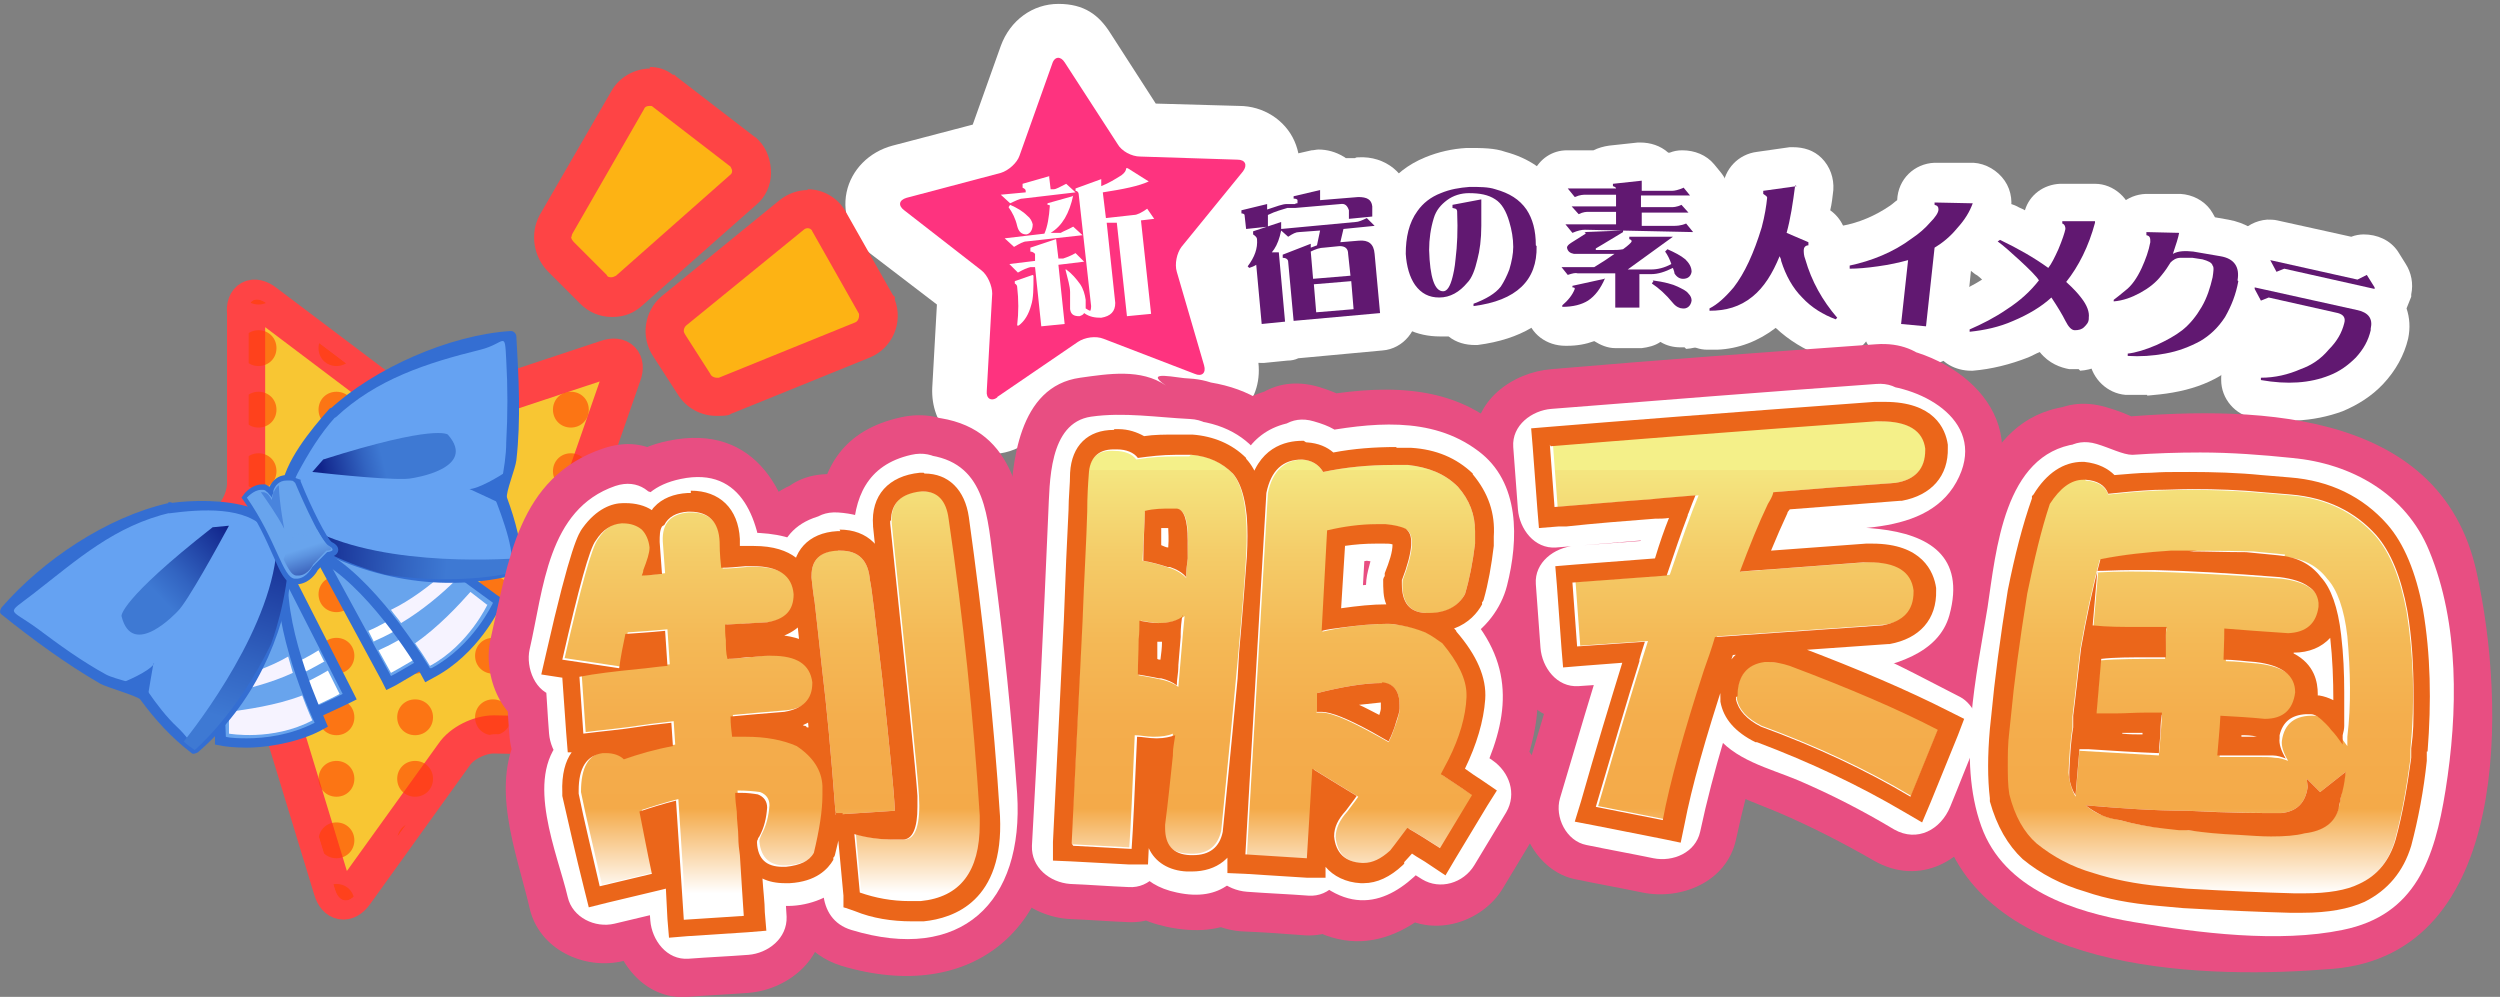 <?xml version="1.0" encoding="UTF-8"?>
<svg id="_レイヤー_3" data-name="レイヤー_3" xmlns="http://www.w3.org/2000/svg" version="1.1" xmlns:xlink="http://www.w3.org/1999/xlink" viewBox="0 0 321 128">
  <rect x="0" y="0" width="321" height="128" fill="#808080" stroke="none"/>
  <!-- Generator: Adobe Illustrator 30.0.0, SVG Export Plug-In . SVG Version: 2.1.1 Build 123)  -->
  <defs>
    <style>
      .st0 {
        fill: url(#linear-gradient2);
      }

      .st1 {
        fill: #eb661a;
      }

      .st2 {
        fill: url(#linear-gradient4);
        opacity: .8;
      }

      .st3 {
        fill: #fdb314;
      }

      .st4 {
        fill: #fff;
      }

      .st5 {
        fill: url(#linear-gradient1);
      }

      .st6 {
        fill: #fe4445;
      }

      .st7 {
        fill: url(#linear-gradient8);
      }

      .st8 {
        fill: none;
      }

      .st9 {
        fill: #f6f3ff;
      }

      .st10 {
        fill: #68a4ed;
      }

      .st11 {
        fill: #65a2f2;
      }

      .st12, .st13 {
        fill: #346ed2;
      }

      .st14 {
        fill: url(#linear-gradient7);
      }

      .st15 {
        opacity: .6;
      }

      .st16 {
        fill: url(#linear-gradient5);
      }

      .st17 {
        fill: url(#linear-gradient3);
      }

      .st13 {
        opacity: .6;
      }

      .st18 {
        fill: #611871;
      }

      .st19 {
        fill: url(#linear-gradient6);
      }

      .st20 {
        fill: #e84e82;
      }

      .st21 {
        fill: #fe337f;
      }

      .st22 {
        fill: url(#linear-gradient);
      }

      .st23 {
        fill: #ff4000;
      }

      .st24 {
        clip-path: url(#clippath);
      }

      .st25 {
        fill: #f8c633;
        stroke: #fe4445;
        stroke-width: 4.9px;
      }
    </style>
    <clipPath id="clippath">
      <path class="st8" d="M86.9,92.2c1.1,1.4.5,2.6-1.3,2.5l-21.9-.4c-1.8,0-4.1,1.1-5.1,2.6l-12.8,17.8c-1,1.4-2.3,1.2-2.8-.5l-6.4-20.9c-.5-1.7-2.3-3.5-4-4.1l-20.9-6.6c-1.7-.5-1.9-1.8-.4-2.8l18-12.5c1.5-1,2.6-3.3,2.6-5.1v-21.9c-.2-1.8,1-2.4,2.4-1.3l17.5,13.2c1.4,1.1,4,1.5,5.6.9l20.8-6.9c1.7-.6,2.6.4,2,2l-7.2,20.7c-.6,1.7-.2,4.2.9,5.7l13,17.6Z"/>
    </clipPath>
    <linearGradient id="linear-gradient" x1="39.6" y1="69.6" x2="57.5" y2="71" gradientUnits="userSpaceOnUse">
      <stop offset="0" stop-color="#10238a"/>
      <stop offset=".1" stop-color="#162e93"/>
      <stop offset=".7" stop-color="#3264c1"/>
      <stop offset="1" stop-color="#3e79d3"/>
    </linearGradient>
    <linearGradient id="linear-gradient1" x1="41.6" y1="61.5" x2="49.3" y2="59.6" xlink:href="#linear-gradient"/>
    <linearGradient id="linear-gradient2" x1="35.6" y1="67.7" x2="28.4" y2="92.1" xlink:href="#linear-gradient"/>
    <linearGradient id="linear-gradient3" x1="29.6" y1="68.3" x2="20.7" y2="76.8" xlink:href="#linear-gradient"/>
    <linearGradient id="linear-gradient4" x1="-504.6" y1="492.4" x2="-503.8" y2="487.4" gradientTransform="translate(206.9 -570.4) rotate(-27.8) scale(.9 1)" gradientUnits="userSpaceOnUse">
      <stop offset="0" stop-color="#10238a"/>
      <stop offset=".4" stop-color="#3559b4"/>
      <stop offset=".8" stop-color="#598fdd"/>
      <stop offset="1" stop-color="#68a4ed"/>
    </linearGradient>
    <linearGradient id="linear-gradient5" x1="99.2" y1="60.3" x2="99.2" y2="114.7" gradientUnits="userSpaceOnUse">
      <stop offset="0" stop-color="#f4f089"/>
      <stop offset="0" stop-color="#f4e680"/>
      <stop offset=".2" stop-color="#f4cc68"/>
      <stop offset=".4" stop-color="#f4b956"/>
      <stop offset=".6" stop-color="#f4ad4c"/>
      <stop offset=".8" stop-color="#f4aa49"/>
      <stop offset="1" stop-color="#fff"/>
    </linearGradient>
    <linearGradient id="linear-gradient6" x1="163.5" y1="60.3" x2="163.5" y2="114.7" xlink:href="#linear-gradient5"/>
    <linearGradient id="linear-gradient7" x1="224" y1="60.3" x2="224" y2="114.7" xlink:href="#linear-gradient5"/>
    <linearGradient id="linear-gradient8" x1="283.8" y1="60.3" x2="283.8" y2="114.7" xlink:href="#linear-gradient5"/>
  </defs>
  <path class="st4" d="M127.4,58.3c-2.1,0-4.1-.8-5.5-2.4-1.5-1.6-2.3-3.7-2.2-6.1l.6-10.7-8.5-6.5c-2.5-2-3.7-5-3.1-7.9.6-2.9,2.9-5.2,5.9-6l10.3-2.7,3.6-10.1c1.2-3.3,4.1-5.4,7.4-5.4s5.2,1.4,6.7,3.8l5.8,9,10.7.3c3.1,0,5.9,1.8,7.1,4.5,1.2,2.7.8,5.9-1.2,8.4l-6.7,8.3,3,10.3c.7,2.6.3,5.2-1.2,7.1-1.5,1.9-3.7,3.1-6.2,3.1s-2.1-.2-3.1-.6l-10-3.9-8.9,6c-1.4,1-3,1.5-4.7,1.5Z"/>
  <path class="st4" d="M162.1,46.6c-2.7.1-5-1.9-5.2-4.5l-.4-4.3c-1.5-1.6-1.8-4-.8-5.9-.4-.7-.7-1.4-.7-2.2h0c-.3-.6-.5-1.3-.6-2v-.4c-.3-2.5,1.4-4.8,3.8-5.3l3.3-.8c.3,0,.6-.1.9-.1.2,0,.3,0,.5,0,.6-.5,1.2-.8,2-1l3.5-.8c.3,0,.6-.1.9-.1,1.1,0,2.2.3,3.2.9,0,0,.2.1.3.2h1.2c.1-.1.3-.1.4-.1,3.5-.2,6.3,2.1,6.8,5.5,0,0,0,.2,0,.3v1.3c.1.2.1.4.1.6.2.9.1,1.8-.2,2.7,0,0,0,0,0,0,.1.4.2.9.2,1.4l.7,7.6c.2,2.7-1.8,5.2-4.5,5.4l-10.8,1c-.4.2-.9.3-1.4.3l-3,.3c0,0-.1,0-.2,0Z"/>
  <path class="st4" d="M189.4,44.3c-1.2,0-2.4-.3-3.4-1.1-.3,0-.6,0-.9,0,0,0-.1,0-.2,0-3,0-5.6-1.2-7.4-3.7-1.3-1.8-2-4.1-2.1-6.7-.1-3.2.7-6.1,2.4-8.5,1.2-1.8,3-3.2,5.2-4.1,1.7-.7,3.5-1.1,5.3-1.2h.2c1.8,0,3.4,0,4.8.5,3,.8,5.3,2.4,6.8,4.7,1.3,2,2,4.4,2.1,7.3.1,3.3-.9,11.3-12.5,12.8-.1,0-.3,0-.4,0Z"/>
  <path class="st4" d="M216.3,44.6c-.1,0-.3,0-.5,0-.9,0-1.8-.2-2.6-.7-.7.5-1.6.7-2.4.8-.1,0-.2,0-.3,0h-3.1c-1,0-1.9-.4-2.7-.9-1.1.4-2.2.6-3.5.6h-.2c-2.4,0-4.5-1.5-5-3.9v-.2c-.3-1.2-.1-2.4.4-3.4-.8-1.4-.8-3.2,0-4.7,0,0,0,0,0,0,0,0,0-.1,0-.2,0-.3,0-.7.2-1.1-.6-1.3-.6-2.9,0-4.2,0-.2.2-.4.3-.5-.6-1.3-.5-2.8,0-4.1.8-1.7,2.4-2.8,4.3-2.8.1,0,.2,0,.3,0h3.1c.6-.3,1.3-.5,2-.6l3.7-.4c.1,0,.2,0,.3,0,1.3,0,2.6.4,3.6,1.3,0,0,0,0,0,0h0c0,0,.1,0,.2,0,.5-.2,1-.3,1.6-.3,1.6,0,3.1.6,4.1,1.8l.9,1.1c1.1,1.4,1.4,3.3.8,4.9,0,.2,0,.4,0,.5.7,1.4.8,3.1,0,4.5,0,0,0,.2-.1.2.5.9.7,2,.7,3,0,.3,0,.5,0,.8,0,.4-.2.7-.3,1,.1.5.2,1.1.2,1.7,0,.3,0,.6,0,.9-.6,2.9-2.9,4.9-5.8,5.1Z"/>
  <path class="st4" d="M235.8,46c-.7,0-1.3,0-2-.3-2.1-.8-4.1-2-5.8-3.6,0,0,0,0,0,0-2.2,1.7-4.8,2.7-7.5,2.8-.4,0-.8,0-1.3,0-1.9,0-3.6-1.3-4.4-3v-.3c-1.2-2.5,0-5.4,2.4-6.5,0,0,.6-.3,1.3-1.3.7-.9,1.8-2.6,2.7-6,.1-.5.2-.9.3-1.3-.2-.6-.3-1.3-.3-2v-.4c.2-2.4,2-4.3,4.4-4.6l4.2-.6c.1,0,.3,0,.4,0,1.4,0,2.7.4,3.7,1.4,1.1,1.1,1.6,2.6,1.5,4.1-.1.9-.2,1.8-.4,2.6,1.4,1,2.2,2.6,2.1,4.4v.4c0,.4-.1.8-.3,1.2.6,1.6,1.5,3.1,2.7,4.5,1.8,2.1,1.5,5.2-.5,7l-.2.2c-.9.8-2,1.2-3.1,1.2Z"/>
  <path class="st4" d="M247.6,46.9c-.2,0-.5,0-.8,0l-3.2-.3c-1.3-.1-2.5-.8-3.4-1.8-.8-1-1.2-2.4-1.1-3.7l.2-1.7c-.2,0-.3,0-.5,0-.5,0-1,0-1.5,0-2.3,0-4.2-1.7-4.7-3.9v-.4c-.4-1.3-.2-2.7.6-3.9.7-1.1,1.9-1.9,3.3-2.2,2.2-.4,4.3-1.3,6.2-2.6.3-.2.6-.5.9-.7h0c.1-2.7,2.2-4.7,4.8-4.8.1,0,.2,0,.3,0h4.7c1.6.1,3.1,1,4,2.3.9,1.3,1.1,3,.6,4.5-.6,1.6-1.6,3.3-2.9,4.8-.6.7-1.3,1.4-2,2l-.8,7.8c-.1,1.3-.8,2.5-1.8,3.4-.8.7-1.9,1.1-2.9,1.1Z"/>
  <path class="st4" d="M266.9,47.4c-.4,0-.8,0-1.2,0-1.1-.2-2.6-.7-3.8-2.2-.5.2-1,.5-1.5.7-2.3.9-4.7,1.5-7.1,1.7,0,0-.1,0-.2,0-2,0-3.9-1-4.7-2.8v-.3c-.7-1.3-.8-2.7-.3-4,.5-1.3,1.6-2.3,2.9-2.8,1.2-.5,2.4-1.1,3.5-1.8-.4-.4-.7-.6-.9-.7-1.3-.9-2-2.4-2.1-4,0-1.6.7-3.1,2-4l.3-.2c.8-.6,1.8-1,2.8-1,.8,0,1.6.1,2.4.5.3.2.7.3,1,.5.6-2,2.4-3.3,4.5-3.4.1,0,.2,0,.3,0h4.2c2.4,0,4.5,1.9,4.9,4.3v.2c.1.7,0,1.4,0,2.1-.6,2.1-1.4,4-2.3,5.8,1.3,1.9,1.8,3.8,1.6,5.8-.2,1.5-.9,2.9-2,4-1.2,1.1-2.6,1.7-4.1,1.8Z"/>
  <path class="st4" d="M275.7,50.7c-.9,0-1.9,0-2.8,0-2.3-.2-4.2-2-4.6-4.3v-.3c-.2-1.1,0-2.1.5-3.1-.8-.5-1.5-1.3-1.9-2.2v-.2c-1.1-2.3-.3-4.9,1.8-6.2.2,0,.5-.3,1.1-.8,0,0,.3-.3.7-1.2.1-.2.2-.5.3-.7-.2-.7-.3-1.5-.1-2.3v-.4c.5-2.3,2.4-4,4.8-4.1.1,0,.2,0,.4,0h4.1c1.5.1,2.9.8,3.8,2,.2.3.4.6.6,1l1.7.3c4.5.8,7.1,4.5,6.3,8.9-.4,2.3-1.2,4.4-2.4,6.3-1.4,2.1-3.1,3.7-5,4.9-1.7,1-3.7,1.7-6,2.1-1.1.2-2.2.3-3.3.4Z"/>
  <path class="st4" d="M294.9,54.1c-1.7,0-3.6,0-5.5-.4-2.4-.4-4.2-2.5-4.2-4.9v-.3c0-2.4,1.7-4.4,3.9-4.9-1.4-.3-2.6-1.2-3.3-2.6l-.8-1.5c-.5-1.1-.7-2.3-.4-3.4v-.2c.3-1.1.9-2.1,1.8-2.8,0-1,.4-2,1-2.9.9-1.2,2.3-1.9,3.7-2,.4,0,.9,0,1.3.1l9.5,2.1c.5-.2,1.1-.3,1.6-.3,1.7,0,3.4.7,4.4,2.2l1,1.6c.7,1.1,1,2.5.7,3.9v.3c-.2.5-.4,1-.6,1.5.4,1.2.5,2.5.2,3.9-.5,2.1-1.6,4.1-3.2,5.8-1.5,1.6-3.3,2.7-5.2,3.5-1.9.7-3.9,1.1-6,1.2Z"/>
  <g>
    <path class="st18" d="M169.5,24.2v1.5c.1,0,4.9-.4,4.9-.4,1.1,0,1.7.3,1.8,1.2v1.3c.1,0-3,.3-3,.3v-1.1c-.2-.6-.5-.9-1.1-.8l-5.8.5h-1c-.6.2-1.5.4-2.5.9v1.5c.1,0-2.8.3-2.8.3l-.2-1.8c0-.1-.2-.2-.4-.2v-.4s3.3-.8,3.3-.8v.7c1.2-.4,2-.7,2.5-.7h1.1c0-.1.3-.1.3-.1v-.4c0-.1-.2-.2-.5-.2v-.3s3.4-.8,3.4-.8ZM164.5,28.5c0,.3,0,.6,0,.9l9.6-.9c.3,0,.8-.2,1.4-.5l1,1-4,.4-.4,1.7,2.4-.2c1.2-.1,1.9.4,2,1.7l.7,7.6-11.1,1-.7-7.6c0-.3-.3-.5-.7-.5v-.4s3.6-1.4,3.6-1.4v.5c.3-.1.5-.2.8-.3l.4-1.9-2.7.2c-.4,0-.8.2-1.4.6l-.9-.8c-.2,1-.5,1.8-.9,2.4-.1.1-.2.3-.3.4h.9c0,0,.8,8.9.8,8.9l-3,.3-.7-7.6c-.3.2-.6.3-.9.4l-.2-.2c.9-1.2,1.3-2.3,1.2-3.5,0-.2-.2-.4-.5-.6v-.4s3.6-1.2,3.6-1.2ZM168.6,35.8l4.8-.4-.3-2.8c0-.7-.4-1-1.1-1l-2,.2c-.5,0-1.1.2-1.7.5h0s.3,3.5.3,3.5ZM169,40.1l4.8-.4-.3-3.6-4.8.4.3,3.6Z"/>
    <path class="st18" d="M197.3,31.6c.1,4.4-2.6,7-8.1,7.7v-.3c1.6-.6,2.8-1.3,3.5-2.2.4-.6.8-1.4,1.1-2.2.3-1,.5-2,.5-2.9,0-1.1-.2-2.2-.5-3.2-.4-1.4-1-2.4-1.8-2.9-.9-.6-2-.8-3.4-.8-1,0-2,.3-2.8.9-.8.6-1.4,1.3-1.7,2.3-.4,1.3-.6,2.7-.6,4.1.1,3.5.7,5.3,1.8,5.3.5,0,.9-.6,1.2-1.8.1-.4.3-1.2.4-2.4.2-1.6.3-3.6.2-5.9,0-.2,0-.4-.2-.5-.1,0-.3-.1-.4-.1v-.4s3.7-.7,3.7-.7c0,.7,0,1.8,0,3.4,0,1.7-.2,3.2-.5,4.3-.3,1.3-.7,2.4-1.3,3-1,1.2-2.2,1.9-3.6,1.9-1.3,0-2.3-.5-3.1-1.6-.7-1-1.1-2.4-1.2-4,0-2.1.4-4,1.5-5.5.7-1,1.7-1.8,3-2.3,1.2-.5,2.4-.7,3.7-.8,1.3,0,2.4,0,3.3.3,1.8.5,3.1,1.3,4,2.6.8,1.2,1.2,2.7,1.2,4.6Z"/>
    <path class="st18" d="M206.1,35.7c-.6,1.4-1.3,2.3-2.2,2.9-.8.5-1.9.8-3.3.8v-.2c.7-.6,1.3-1.3,1.6-2.1,0-.1,0-.2-.3-.2v-.2s4.1-.9,4.1-.9ZM208.4,29.8c-2.3,1.4-3.5,2.1-3.5,2.1,0,.1,0,.2,0,.2h2.2c.3,0,.8,0,1.3-.1.7-.5,1.1-.9,1.1-1,0-.1,0-.2-.3-.3v-.3s5.6,0,5.6,0l-5.8,4.2h3c.8,0,1.7-.2,2.6-.7-.2-.6-.5-1.2-.8-1.6l.3-.3c.9.4,1.7.8,2.3,1.3.5.5.8,1,.8,1.6-.1.6-.5.9-1.1.9-.4,0-.8-.2-1.1-.7,0-.2-.1-.4-.2-.7-1,.5-1.9.8-2.8.8h-1.5s0,4.3,0,4.3h-3.1c0,0,0-4.4,0-4.4h-4.8c-.3-.1-.7,0-1.3.2l-.8-1h4.2c1-.6,1.9-1.2,2.6-1.7,0,0-.1,0-.2,0h-5c-.5-.1-.8-.3-.9-.8,0-.2.2-.4.5-.6l1.9-1.2c0,0,0-.2-.2-.2h0c0,0,5-.2,5-.2ZM216.1,24l.9,1.1h-6.3c0-.1,0,1.5,0,1.5h3.9c.2,0,.7,0,1.3-.3l.9,1h-6c0-.1,0,1.7,0,1.7h4.1c.3,0,.9,0,1.6-.3l.9,1.1-13.9-.3c-.4,0-.9.1-1.6.4l-.9-1.1h6.5c0,.1,0-1.6,0-1.6h-3.5c-.3,0-.7,0-1.3.3l-.9-1h5.7c0,.1,0-1.5,0-1.5h-3.8c-.4,0-.8,0-1.5.3l-.9-1.1h6.2c0,.1,0,0,0,0,0-.1-.1-.2-.4-.3v-.3s3.7-.4,3.7-.4v1.3s3.9,0,3.9,0c.3,0,.8-.1,1.5-.4ZM212.2,36c1.5.2,2.6.5,3.2.8.6.3,1.1.5,1.4.9.3.3.4.6.4.9-.1.7-.6,1.1-1.2,1-.3,0-.8-.2-1.2-.7-.9-1.1-1.8-1.9-2.7-2.5l.2-.3Z"/>
    <path class="st18" d="M230.5,23.8c-.3,2.3-.6,4.3-1.1,6.1l2.8,1.2v.4c-.4,0-.6.3-.6.6,0,.3,0,.7.2,1.2.8,2.8,2.2,5.3,4.1,7.5l-.2.2c-1.6-.6-3.1-1.5-4.3-2.8-1.2-1.2-2.1-2.8-2.7-4.7,0-.2-.1-.4-.2-.6-.9,2.2-2,4-3.5,5.2-1.6,1.3-3.4,1.8-5.5,1.8v-.3c1-.5,2-1.4,3.1-2.7,1.4-1.8,2.6-4.4,3.6-7.7.4-1.5.6-2.8.7-3.8,0-.2-.2-.3-.5-.5v-.4s4.3-.6,4.3-.6Z"/>
    <path class="st18" d="M253.3,26.1c-.4,1.1-1,2.1-2,3.2-.9,1.1-1.9,1.9-2.9,2.5l-1.1,10.1-3.2-.3.9-8.2c-1.1.3-2.4.6-3.9.8-1.4.2-2.6.3-3.6.3v-.4c2.8-.6,5.6-1.7,8-3.5.9-.6,1.7-1.3,2.3-2,.7-.7,1.1-1.3,1.1-1.7,0-.3-.1-.5-.5-.6v-.3s4.7.1,4.7.1Z"/>
    <path class="st18" d="M268.2,40.9c0,.5-.3.8-.6,1.1-.3.3-.7.4-1.2.4-.4,0-.8-.4-1.2-1.2-.4-.8-1-1.8-1.8-3-1.3,1.2-3,2.2-4.9,3-1.8.8-3.7,1.2-5.6,1.4v-.3c1.6-.7,3.2-1.5,4.8-2.6,1.7-1.1,3-2.3,4.1-3.7-.3-.5-1.2-1.4-2.5-2.6-1.2-1.1-2.1-1.9-2.8-2.4l.3-.2c2.3,1.1,4.4,2.3,6.2,3.6.4-.5.8-1.3,1.3-2.4.5-1.2.8-2.1.9-2.6,0-.3-.1-.6-.4-.7v-.3s4.2,0,4.2,0v.2c-.8,3-2.1,5.6-3.7,7.6,1,.9,1.6,1.6,1.9,2,.8,1,1.1,1.9,1,2.6Z"/>
    <path class="st18" d="M287.4,36.1c-.3,1.7-.9,3.2-1.7,4.6-.9,1.4-2,2.4-3.2,3.1-1.3.7-2.8,1.3-4.5,1.6-1.6.3-3.2.4-4.8.3v-.3c1-.1,2.3-.5,3.7-1.1,1.3-.6,2.4-1.2,3.3-1.9,1-.8,1.8-1.8,2.5-3,.7-1.2,1.1-2.5,1.4-3.8.1-.7.2-1.3,0-1.5-.1-.4-.6-.6-1.3-.8l-1.3-.2c-.5,0-1,0-1.5,0-.6,0-1,.3-1.3.6-.3.5-.7,1.1-1.2,1.7-.7.9-1.6,1.6-2.7,2.2-1.1.6-2.2,1-3.4,1.1v-.2c.4-.3.9-.7,1.5-1.2.8-.6,1.5-1.6,2.1-2.9.5-1.1.9-2.2,1.1-3.3,0-.5,0-.8-.5-.9v-.4c0,0,4.2.1,4.2.1-.1.6-.4,1.5-.8,2.7.7-.4,1.6-.4,2.6-.3l3.5.6c1.8.3,2.5,1.4,2.2,3.1Z"/>
    <path class="st18" d="M304.4,42.4c-.3,1.3-.9,2.4-1.9,3.5-1,1-2.1,1.8-3.4,2.3-2.5,1-5.4,1.2-8.8.6v-.3c1.8,0,3.5-.4,5.1-1.1,1.4-.5,2.6-1.3,3.6-2.5,1.1-1.1,1.7-2.2,2-3.4.2-.7-.1-1.1-.8-1.3l-8.9-2-1,.4-.8-1.5v-.2s13.1,2.9,13.1,2.9c1.5.3,2.1,1.1,1.8,2.4ZM304.9,37.1l-11.6-2.6-1,.4-.8-1.5,11.2,2.5,1.2-.6,1,1.6v.3Z"/>
  </g>
  <path class="st25" d="M86.6,92.2c1.1,1.4.5,2.6-1.3,2.5l-21.9-.4c-1.8,0-4.1,1.1-5.1,2.6l-12.8,17.8c-1,1.4-2.3,1.2-2.8-.5l-6.4-21c-.5-1.7-2.3-3.5-4-4.1l-20.9-6.6c-1.7-.5-1.9-1.8-.4-2.8l18-12.5c1.5-1,2.6-3.3,2.6-5.1v-21.9c-.2-1.8,1-2.4,2.4-1.3l17.5,13.2c1.4,1.1,4,1.5,5.6.9l20.8-6.9c1.7-.6,2.6.4,2,2l-7.2,20.7c-.6,1.7-.2,4.2.9,5.7l13,17.6Z"/>
  <g class="st24">
    <g class="st15">
      <g>
        <path class="st23" d="M15.4,36.8c0,1.3-1,2.3-2.3,2.3s-2.3-1-2.3-2.3,1-2.3,2.3-2.3,2.3,1,2.3,2.3Z"/>
        <path class="st23" d="M15.4,44.7c0,1.3-1,2.3-2.3,2.3s-2.3-1-2.3-2.3,1-2.3,2.3-2.3,2.3,1,2.3,2.3Z"/>
        <path class="st23" d="M15.4,52.6c0,1.3-1,2.3-2.3,2.3s-2.3-1-2.3-2.3,1-2.3,2.3-2.3,2.3,1,2.3,2.3Z"/>
        <path class="st23" d="M15.4,60.5c0,1.3-1,2.3-2.3,2.3s-2.3-1-2.3-2.3,1-2.3,2.3-2.3,2.3,1,2.3,2.3Z"/>
        <path class="st23" d="M15.4,68.4c0,1.3-1,2.3-2.3,2.3s-2.3-1-2.3-2.3,1-2.3,2.3-2.3,2.3,1,2.3,2.3Z"/>
        <path class="st23" d="M15.4,76.3c0,1.3-1,2.3-2.3,2.3s-2.3-1-2.3-2.3,1-2.3,2.3-2.3,2.3,1,2.3,2.3Z"/>
        <path class="st23" d="M15.4,84.2c0,1.3-1,2.3-2.3,2.3s-2.3-1-2.3-2.3,1-2.3,2.3-2.3,2.3,1,2.3,2.3Z"/>
        <path class="st23" d="M15.4,92.1c0,1.3-1,2.3-2.3,2.3s-2.3-1-2.3-2.3,1-2.3,2.3-2.3,2.3,1,2.3,2.3Z"/>
        <path class="st23" d="M15.4,100c0,1.3-1,2.3-2.3,2.3s-2.3-1-2.3-2.3,1-2.3,2.3-2.3,2.3,1,2.3,2.3Z"/>
        <path class="st23" d="M15.4,107.9c0,1.3-1,2.3-2.3,2.3s-2.3-1-2.3-2.3,1-2.3,2.3-2.3,2.3,1,2.3,2.3Z"/>
        <path class="st23" d="M15.4,115.8c0,1.3-1,2.3-2.3,2.3s-2.3-1-2.3-2.3,1-2.3,2.3-2.3,2.3,1,2.3,2.3Z"/>
      </g>
      <g>
        <path class="st23" d="M25.5,36.8c0,1.3-1,2.3-2.3,2.3s-2.3-1-2.3-2.3,1-2.3,2.3-2.3,2.3,1,2.3,2.3Z"/>
        <path class="st23" d="M25.5,44.7c0,1.3-1,2.3-2.3,2.3s-2.3-1-2.3-2.3,1-2.3,2.3-2.3,2.3,1,2.3,2.3Z"/>
        <path class="st23" d="M25.5,52.6c0,1.3-1,2.3-2.3,2.3s-2.3-1-2.3-2.3,1-2.3,2.3-2.3,2.3,1,2.3,2.3Z"/>
        <path class="st23" d="M25.5,60.5c0,1.3-1,2.3-2.3,2.3s-2.3-1-2.3-2.3,1-2.3,2.3-2.3,2.3,1,2.3,2.3Z"/>
        <path class="st23" d="M25.5,68.4c0,1.3-1,2.3-2.3,2.3s-2.3-1-2.3-2.3,1-2.3,2.3-2.3,2.3,1,2.3,2.3Z"/>
        <path class="st23" d="M25.5,76.3c0,1.3-1,2.3-2.3,2.3s-2.3-1-2.3-2.3,1-2.3,2.3-2.3,2.3,1,2.3,2.3Z"/>
        <path class="st23" d="M25.5,84.2c0,1.3-1,2.3-2.3,2.3s-2.3-1-2.3-2.3,1-2.3,2.3-2.3,2.3,1,2.3,2.3Z"/>
        <path class="st23" d="M25.5,92.1c0,1.3-1,2.3-2.3,2.3s-2.3-1-2.3-2.3,1-2.3,2.3-2.3,2.3,1,2.3,2.3Z"/>
        <circle class="st23" cx="23.2" cy="100" r="2.3"/>
        <path class="st23" d="M25.5,107.9c0,1.3-1,2.3-2.3,2.3s-2.3-1-2.3-2.3,1-2.3,2.3-2.3,2.3,1,2.3,2.3Z"/>
        <circle class="st23" cx="23.2" cy="115.8" r="2.3"/>
      </g>
      <g>
        <path class="st23" d="M35.5,36.8c0,1.3-1,2.3-2.3,2.3s-2.3-1-2.3-2.3,1-2.3,2.3-2.3,2.3,1,2.3,2.3Z"/>
        <path class="st23" d="M35.5,44.7c0,1.3-1,2.3-2.3,2.3s-2.3-1-2.3-2.3,1-2.3,2.3-2.3,2.3,1,2.3,2.3Z"/>
        <path class="st23" d="M35.5,52.6c0,1.3-1,2.3-2.3,2.3s-2.3-1-2.3-2.3,1-2.3,2.3-2.3,2.3,1,2.3,2.3Z"/>
        <path class="st23" d="M35.5,60.5c0,1.3-1,2.3-2.3,2.3s-2.3-1-2.3-2.3,1-2.3,2.3-2.3,2.3,1,2.3,2.3Z"/>
        <path class="st23" d="M35.5,68.4c0,1.3-1,2.3-2.3,2.3s-2.3-1-2.3-2.3,1-2.3,2.3-2.3,2.3,1,2.3,2.3Z"/>
        <path class="st23" d="M35.5,76.3c0,1.3-1,2.3-2.3,2.3s-2.3-1-2.3-2.3,1-2.3,2.3-2.3,2.3,1,2.3,2.3Z"/>
        <path class="st23" d="M35.5,84.2c0,1.3-1,2.3-2.3,2.3s-2.3-1-2.3-2.3,1-2.3,2.3-2.3,2.3,1,2.3,2.3Z"/>
        <path class="st23" d="M35.5,92.1c0,1.3-1,2.3-2.3,2.3s-2.3-1-2.3-2.3,1-2.3,2.3-2.3,2.3,1,2.3,2.3Z"/>
        <path class="st23" d="M35.5,100c0,1.3-1,2.3-2.3,2.3s-2.3-1-2.3-2.3,1-2.3,2.3-2.3,2.3,1,2.3,2.3Z"/>
        <path class="st23" d="M35.5,107.9c0,1.3-1,2.3-2.3,2.3s-2.3-1-2.3-2.3,1-2.3,2.3-2.3,2.3,1,2.3,2.3Z"/>
        <path class="st23" d="M35.5,115.8c0,1.3-1,2.3-2.3,2.3s-2.3-1-2.3-2.3,1-2.3,2.3-2.3,2.3,1,2.3,2.3Z"/>
      </g>
      <g>
        <path class="st23" d="M45.5,36.8c0,1.3-1,2.3-2.3,2.3s-2.3-1-2.3-2.3,1-2.3,2.3-2.3,2.3,1,2.3,2.3Z"/>
        <path class="st23" d="M45.5,44.7c0,1.3-1,2.3-2.3,2.3s-2.3-1-2.3-2.3,1-2.3,2.3-2.3,2.3,1,2.3,2.3Z"/>
        <path class="st23" d="M45.5,52.6c0,1.3-1,2.3-2.3,2.3s-2.3-1-2.3-2.3,1-2.3,2.3-2.3,2.3,1,2.3,2.3Z"/>
        <path class="st23" d="M45.5,60.5c0,1.3-1,2.3-2.3,2.3s-2.3-1-2.3-2.3,1-2.3,2.3-2.3,2.3,1,2.3,2.3Z"/>
        <path class="st23" d="M45.5,68.4c0,1.3-1,2.3-2.3,2.3s-2.3-1-2.3-2.3,1-2.3,2.3-2.3,2.3,1,2.3,2.3Z"/>
        <path class="st23" d="M45.5,76.3c0,1.3-1,2.3-2.3,2.3s-2.3-1-2.3-2.3,1-2.3,2.3-2.3,2.3,1,2.3,2.3Z"/>
        <path class="st23" d="M45.5,84.2c0,1.3-1,2.3-2.3,2.3s-2.3-1-2.3-2.3,1-2.3,2.3-2.3,2.3,1,2.3,2.3Z"/>
        <path class="st23" d="M45.5,92.1c0,1.3-1,2.3-2.3,2.3s-2.3-1-2.3-2.3,1-2.3,2.3-2.3,2.3,1,2.3,2.3Z"/>
        <path class="st23" d="M45.5,100c0,1.3-1,2.3-2.3,2.3s-2.3-1-2.3-2.3,1-2.3,2.3-2.3,2.3,1,2.3,2.3Z"/>
        <path class="st23" d="M45.5,107.9c0,1.3-1,2.3-2.3,2.3s-2.3-1-2.3-2.3,1-2.3,2.3-2.3,2.3,1,2.3,2.3Z"/>
        <path class="st23" d="M45.5,115.8c0,1.3-1,2.3-2.3,2.3s-2.3-1-2.3-2.3,1-2.3,2.3-2.3,2.3,1,2.3,2.3Z"/>
      </g>
      <g>
        <path class="st23" d="M55.6,36.8c0,1.3-1,2.3-2.3,2.3s-2.3-1-2.3-2.3,1-2.3,2.3-2.3,2.3,1,2.3,2.3Z"/>
        <path class="st23" d="M55.6,44.7c0,1.3-1,2.3-2.3,2.3s-2.3-1-2.3-2.3,1-2.3,2.3-2.3,2.3,1,2.3,2.3Z"/>
        <path class="st23" d="M55.6,52.6c0,1.3-1,2.3-2.3,2.3s-2.3-1-2.3-2.3,1-2.3,2.3-2.3,2.3,1,2.3,2.3Z"/>
        <path class="st23" d="M55.6,60.5c0,1.3-1,2.3-2.3,2.3s-2.3-1-2.3-2.3,1-2.3,2.3-2.3,2.3,1,2.3,2.3Z"/>
        <path class="st23" d="M55.6,68.4c0,1.3-1,2.3-2.3,2.3s-2.3-1-2.3-2.3,1-2.3,2.3-2.3,2.3,1,2.3,2.3Z"/>
        <path class="st23" d="M55.6,76.3c0,1.3-1,2.3-2.3,2.3s-2.3-1-2.3-2.3,1-2.3,2.3-2.3,2.3,1,2.3,2.3Z"/>
        <path class="st23" d="M55.6,84.2c0,1.3-1,2.3-2.3,2.3s-2.3-1-2.3-2.3,1-2.3,2.3-2.3,2.3,1,2.3,2.3Z"/>
        <path class="st23" d="M55.6,92.1c0,1.3-1,2.3-2.3,2.3s-2.3-1-2.3-2.3,1-2.3,2.3-2.3,2.3,1,2.3,2.3Z"/>
        <path class="st23" d="M55.6,100c0,1.3-1,2.3-2.3,2.3s-2.3-1-2.3-2.3,1-2.3,2.3-2.3,2.3,1,2.3,2.3Z"/>
        <path class="st23" d="M55.6,107.9c0,1.3-1,2.3-2.3,2.3s-2.3-1-2.3-2.3,1-2.3,2.3-2.3,2.3,1,2.3,2.3Z"/>
        <path class="st23" d="M55.6,115.8c0,1.3-1,2.3-2.3,2.3s-2.3-1-2.3-2.3,1-2.3,2.3-2.3,2.3,1,2.3,2.3Z"/>
      </g>
      <g>
        <path class="st23" d="M65.6,36.8c0,1.3-1,2.3-2.3,2.3s-2.3-1-2.3-2.3,1-2.3,2.3-2.3,2.3,1,2.3,2.3Z"/>
        <path class="st23" d="M65.6,44.7c0,1.3-1,2.3-2.3,2.3s-2.3-1-2.3-2.3,1-2.3,2.3-2.3,2.3,1,2.3,2.3Z"/>
        <path class="st23" d="M65.6,52.6c0,1.3-1,2.3-2.3,2.3s-2.3-1-2.3-2.3,1-2.3,2.3-2.3,2.3,1,2.3,2.3Z"/>
        <path class="st23" d="M65.6,60.5c0,1.3-1,2.3-2.3,2.3s-2.3-1-2.3-2.3,1-2.3,2.3-2.3,2.3,1,2.3,2.3Z"/>
        <path class="st23" d="M65.6,68.4c0,1.3-1,2.3-2.3,2.3s-2.3-1-2.3-2.3,1-2.3,2.3-2.3,2.3,1,2.3,2.3Z"/>
        <path class="st23" d="M65.6,76.3c0,1.3-1,2.3-2.3,2.3s-2.3-1-2.3-2.3,1-2.3,2.3-2.3,2.3,1,2.3,2.3Z"/>
        <path class="st23" d="M65.6,84.2c0,1.3-1,2.3-2.3,2.3s-2.3-1-2.3-2.3,1-2.3,2.3-2.3,2.3,1,2.3,2.3Z"/>
        <path class="st23" d="M65.6,92.1c0,1.3-1,2.3-2.3,2.3s-2.3-1-2.3-2.3,1-2.3,2.3-2.3,2.3,1,2.3,2.3Z"/>
        <path class="st23" d="M65.6,100c0,1.3-1,2.3-2.3,2.3s-2.3-1-2.3-2.3,1-2.3,2.3-2.3,2.3,1,2.3,2.3Z"/>
        <path class="st23" d="M65.6,107.9c0,1.3-1,2.3-2.3,2.3s-2.3-1-2.3-2.3,1-2.3,2.3-2.3,2.3,1,2.3,2.3Z"/>
        <path class="st23" d="M65.6,115.8c0,1.3-1,2.3-2.3,2.3s-2.3-1-2.3-2.3,1-2.3,2.3-2.3,2.3,1,2.3,2.3Z"/>
      </g>
      <g>
        <path class="st23" d="M75.6,36.8c0,1.3-1,2.3-2.3,2.3s-2.3-1-2.3-2.3,1-2.3,2.3-2.3,2.3,1,2.3,2.3Z"/>
        <path class="st23" d="M75.6,44.7c0,1.3-1,2.3-2.3,2.3s-2.3-1-2.3-2.3,1-2.3,2.3-2.3,2.3,1,2.3,2.3Z"/>
        <path class="st23" d="M75.6,52.6c0,1.3-1,2.3-2.3,2.3s-2.3-1-2.3-2.3,1-2.3,2.3-2.3,2.3,1,2.3,2.3Z"/>
        <path class="st23" d="M75.6,60.5c0,1.3-1,2.3-2.3,2.3s-2.3-1-2.3-2.3,1-2.3,2.3-2.3,2.3,1,2.3,2.3Z"/>
        <path class="st23" d="M75.6,68.4c0,1.3-1,2.3-2.3,2.3s-2.3-1-2.3-2.3,1-2.3,2.3-2.3,2.3,1,2.3,2.3Z"/>
        <path class="st23" d="M75.6,76.3c0,1.3-1,2.3-2.3,2.3s-2.3-1-2.3-2.3,1-2.3,2.3-2.3,2.3,1,2.3,2.3Z"/>
        <path class="st23" d="M75.6,84.2c0,1.3-1,2.3-2.3,2.3s-2.3-1-2.3-2.3,1-2.3,2.3-2.3,2.3,1,2.3,2.3Z"/>
        <path class="st23" d="M75.6,92.1c0,1.3-1,2.3-2.3,2.3s-2.3-1-2.3-2.3,1-2.3,2.3-2.3,2.3,1,2.3,2.3Z"/>
        <path class="st23" d="M75.6,100c0,1.3-1,2.3-2.3,2.3s-2.3-1-2.3-2.3,1-2.3,2.3-2.3,2.3,1,2.3,2.3Z"/>
        <path class="st23" d="M75.6,107.9c0,1.3-1,2.3-2.3,2.3s-2.3-1-2.3-2.3,1-2.3,2.3-2.3,2.3,1,2.3,2.3Z"/>
        <path class="st23" d="M75.6,115.8c0,1.3-1,2.3-2.3,2.3s-2.3-1-2.3-2.3,1-2.3,2.3-2.3,2.3,1,2.3,2.3Z"/>
      </g>
      <g>
        <path class="st23" d="M85.7,36.8c0,1.3-1,2.3-2.3,2.3s-2.3-1-2.3-2.3,1-2.3,2.3-2.3,2.3,1,2.3,2.3Z"/>
        <path class="st23" d="M85.7,44.7c0,1.3-1,2.3-2.3,2.3s-2.3-1-2.3-2.3,1-2.3,2.3-2.3,2.3,1,2.3,2.3Z"/>
        <path class="st23" d="M85.7,52.6c0,1.3-1,2.3-2.3,2.3s-2.3-1-2.3-2.3,1-2.3,2.3-2.3,2.3,1,2.3,2.3Z"/>
        <path class="st23" d="M85.7,60.5c0,1.3-1,2.3-2.3,2.3s-2.3-1-2.3-2.3,1-2.3,2.3-2.3,2.3,1,2.3,2.3Z"/>
        <path class="st23" d="M85.7,68.4c0,1.3-1,2.3-2.3,2.3s-2.3-1-2.3-2.3,1-2.3,2.3-2.3,2.3,1,2.3,2.3Z"/>
        <path class="st23" d="M85.7,76.3c0,1.3-1,2.3-2.3,2.3s-2.3-1-2.3-2.3,1-2.3,2.3-2.3,2.3,1,2.3,2.3Z"/>
        <path class="st23" d="M85.7,84.2c0,1.3-1,2.3-2.3,2.3s-2.3-1-2.3-2.3,1-2.3,2.3-2.3,2.3,1,2.3,2.3Z"/>
        <path class="st23" d="M85.7,92.1c0,1.3-1,2.3-2.3,2.3s-2.3-1-2.3-2.3,1-2.3,2.3-2.3,2.3,1,2.3,2.3Z"/>
        <circle class="st23" cx="83.4" cy="100" r="2.3"/>
        <path class="st23" d="M85.7,107.9c0,1.3-1,2.3-2.3,2.3s-2.3-1-2.3-2.3,1-2.3,2.3-2.3,2.3,1,2.3,2.3Z"/>
        <circle class="st23" cx="83.4" cy="115.8" r="2.3"/>
      </g>
    </g>
  </g>
  <g>
    <path class="st3" d="M101.7,27.6h0s-15.1,12.3-15.1,12.3c-1.4,1.1-1.6,3.2-.6,4.6v-.2c-.1,0,3.1,5,3.1,5,.7,1.4,2.6,2,4.2,1.4l17.5-7.1c1.7-.7,2.5-2.6,1.9-4.2v-.2c0,0-6.2-10.8-6.2-10.8-.5-.8-1.2-1.4-2.2-1.6-.9-.2-1.9,0-2.6.7Z"/>
    <path class="st6" d="M103.7,24.4c-1.3,0-2.6.5-3.6,1.3,0,0,0,0,0,0l-15.1,12.3c-2.3,1.9-2.8,5.3-1.1,7.8l3.1,4.8c1.1,1.8,3,2.8,5,2.8s1.5-.2,2.2-.4c0,0,0,0,0,0l17.5-7.1c2.9-1.2,4.3-4.5,3.2-7.4v-.4c-.1,0-.3-.3-.3-.3l-6-10.6s0,0,0,0c-1-1.8-2.9-2.9-4.9-2.9h0ZM87.8,42.5c0-.3.1-.5.3-.7l15.1-12.3c.1-.1.3-.2.5-.2.2,0,.5.1.6.4l6,10.6c0,0,0,.2,0,.3,0,.3-.2.7-.5.8l-17.5,7.1c-.1,0-.2,0-.3,0-.3,0-.7-.2-.8-.5l-3.2-5c-.1-.2-.2-.3-.2-.5h0ZM83.9,45.8s0,0,0,0h0ZM84.1,46s0,0-.1-.1c0,0,0,0,.1.1h0ZM87,50.6s0,0,0,0c0,0,0,0,0,0h0ZM87,50.6s0,0,0,0c0,0,0,0,0,0h0ZM87.1,50.7s0,0,0,0h0Z"/>
  </g>
  <g>
    <path class="st3" d="M80.6,12.8l-9.2,16c-.3.5-.4,1.1-.4,1.7,0,1,.4,2,1.2,2.7l-.2-.2,4.2,4.2c1.3,1.3,3.3,1.3,4.6.1l14.6-12.9s1.1-2.3,1.1-2.3l-1.1-3v.4s-10.5-8.1-10.5-8.1l.3.2-2.5-.4-2,1.5Z"/>
    <path class="st6" d="M83.5,8.8c-2,0-4,1.1-5,2.9l-9.2,15.9h0s0,0,0,0c-1.3,2.4-.8,5.4,1.1,7.3l4.1,4.1h0s0,0,0,0c1.1,1.1,2.5,1.7,4.1,1.7s2.8-.5,3.9-1.5h0s14.6-12.9,14.6-12.9c1.2-1,1.9-2.5,1.9-4.1,0-1.5-.5-3.1-1.6-4.2l-.3-.3-.3-.2-10-7.7-.2-.2h-.2c-.9-.7-1.9-1-3-1h0ZM73.4,30.5c0-.2,0-.3.1-.5l9.2-16c.1-.3.4-.4.7-.4s.3,0,.4.1l10,7.7c.1.2.2.4.2.5,0,.2,0,.4-.3.6l-14.6,12.9c-.2.1-.4.2-.6.2s-.5,0-.6-.3l-4.2-4.2c-.2-.2-.4-.5-.4-.8h0ZM70.3,34.8s0,0,0,0h0Z"/>
  </g>
  <g>
    <g>
      <polygon class="st10" points="35.2 73.1 37.3 91.5 38 92.7 44.9 89.4 44.6 88.8 36.4 72.8 35.2 73.1"/>
      <path class="st12" d="M37,72.5l-2.5.8,2.2,18.3v.2s.1.2.1.2l.3.5.6,1.1,1.1-.5c.5-.2,5.1-2.4,5.8-2.7l1.2-.6-.6-1.2-8.2-16.1h0ZM38.3,91.8l-.3-.5-2.2-18.3h0l8.2,16.1h0c-.7.4-5.8,2.7-5.8,2.7h0Z"/>
    </g>
    <path class="st4" d="M41.6,84.9l-.7-1.4c-1.1.7-2.3,1.3-3.3,1.8l.2,1.6c1.2-.5,2.5-1.2,3.9-2Z"/>
    <path class="st4" d="M37.9,88.3l.3,2.8.2.5s4.6-2.1,5.2-2.5l-1.5-3c-1.5.9-3,1.6-4.3,2.2Z"/>
  </g>
  <g>
    <g>
      <path class="st10" d="M27.9,83.8l.4,11.2h.5c.3.1,6.3,1.1,11.8-1.8l.6-.3-.3-.6c0-.1-5.1-10.8-4.7-18.5l.5-3.4-1.2-.4-7.5,13.8Z"/>
      <path class="st12" d="M34.9,69.7l-7.5,13.6-.2.3v.4s.4,10.5.4,10.5v1.1s1.1.2,1.1.2c0,0,1.2.2,3,.2s5.9-.4,9.3-2.1l1.1-.6-.5-1.2c0-.1-5-10.6-4.6-18.2l.5-3.4-2.5-.8h0ZM28.6,84l7.5-13.6h0l-.5,3.5c0,.3,0,.6,0,.9,0,7.9,4.8,18,4.8,18h0c-3.1,1.6-6.4,2-8.7,2s-2.7-.2-2.7-.2l-.4-10.5h0Z"/>
    </g>
    <g>
      <path class="st9" d="M29.4,94.2s5.6,1,10.7-1.7c0,0-.6-1.3-1.3-3.2-3.4,1.3-7.2,1.8-9.4,2.1v2.8Z"/>
      <path class="st9" d="M37,84.3c-2.4,1.4-5.4,2.4-7.9,3v1.7c2.5-.5,5.7-1.3,8.5-2.6-.2-.7-.4-1.4-.6-2.1Z"/>
    </g>
  </g>
  <g>
    <g>
      <polygon class="st10" points="41 71.3 49.9 87.7 56.5 83.8 55.9 82.7 42 70.4 41 71.3"/>
      <path class="st12" d="M42.4,69.9l-2,1.6,8.6,15.9.6,1.2,1.2-.6c.7-.4,5.1-3,5.5-3.2l1.1-.6-.6-1.1-.3-.5v-.2c-.1,0-.3-.2-.3-.2l-13.8-12.1h0ZM50.2,86.8l-8.6-15.8h0l13.8,12.1.3.5h0s-4.8,2.9-5.5,3.2h0Z"/>
    </g>
    <path class="st4" d="M48,82.4l-.7-1.4c1.2-.5,2.4-1.2,3.4-1.8l1.2,1.1c-1.1.7-2.4,1.4-3.8,2Z"/>
    <path class="st4" d="M52.9,81.2l2.1,1.8.2.5s-4.4,2.6-5,2.9l-1.6-2.9c1.6-.7,3.1-1.6,4.3-2.3Z"/>
  </g>
  <g>
    <g>
      <path class="st10" d="M38.9,70.2s3,1.5,3.1,1.6c6.6,4.1,12.5,14.3,12.6,14.4l.3.5.6-.3c5.5-2.9,8.1-8.5,8.2-8.7l.2-.5-9-6.7-15.6-1.6-.4,1.3Z"/>
      <path class="st12" d="M39.3,68.3l-.7,2.5,3.1,1.6c6.4,4,12.3,14,12.3,14.1l.6,1.1,1.1-.6c5.7-3,8.4-8.8,8.5-9l.5-1-.9-.6-8.5-6.2-.3-.2h-.4s-15.5-1.6-15.5-1.6h0ZM55.2,85.8s-6.1-10.4-12.8-14.6l-3.1-1.6h0l15.5,1.6,8.5,6.2h0s-2.5,5.5-7.9,8.4h0ZM41.7,72.3s0,0,0,0c0,0,0,0,0,0h0ZM41.7,72.4s0,0,0,0h0Z"/>
    </g>
    <g>
      <path class="st9" d="M62.6,77.6s-2.4,5.2-7.4,7.9c0,0-.7-1.2-1.9-2.9,3-2.1,5.6-4.9,7.1-6.6l2.2,1.7Z"/>
      <path class="st9" d="M50.2,78.3c2.5-1.2,5-3.1,6.9-4.8l1.4,1c-1.7,1.7-4.3,3.9-7,5.5-.4-.6-.9-1.1-1.3-1.7Z"/>
    </g>
  </g>
  <g>
    <path class="st11" d="M42.6,53.1c4.9-5,12.2-7.3,18.9-8.9.3,0,3.6-1.3,3.9-1.1,0,0,1.3,17.8-1.2,20.7,0,0,2.1,5.7,2,9.3,0,0-6.7,1.9-16.7.4,0,0-5.9-1.4-11.1-4.8,0,0-1.8-5.7-1.8-5.7-.2-.7,2-4.2,2.4-5,.9-1.9,2.1-3.5,3.5-4.9Z"/>
    <g>
      <path class="st8" d="M42.6,53.1c4.9-5,12.2-7.3,18.9-8.9.3,0,3.6-1.3,3.9-1.1,0,0,1.3,17.8-1.2,20.7,0,0,2.1,5.7,2,9.3,0,0-6.7,1.9-16.7.4,0,0-5.9-1.4-11.1-4.8,0,0-1.8-5.7-1.8-5.7-.2-.7,2-4.2,2.4-5,.9-1.9,2.1-3.5,3.5-4.9Z"/>
      <path class="st12" d="M43.1,53.6c5.2-4.9,11.7-7,18.6-8.7,3.2-.8,3.1-2.6,3.3,1.3.2,3.5.2,7,0,10.6,0,1.7-.3,3.4-.6,5.1,0,.4-1,1.7-.8,2.2.7,1.8,3.2,8.3,1.5,8.7-4.8,1-10.8,1.3-15.6,0-3.6-.9-9.9-2.4-11-6.1-.7-2.3-1.5-3.5-.3-5.9,1.4-2.6,2.9-5.1,4.9-7.3.6-.6-.4-1.6-.9-.9-2.3,2.6-5.7,6.7-6.1,10.3-.1,1,1.2,5.8,2.1,6.3,8.5,5.1,18.6,7.1,28.4,4.5.3,0,.5-.3.5-.6-.1-3.2-.9-6.2-2-9.2-.2-.6,1.1-3.8,1.2-4.8.6-5.2.3-10.7,0-15.9,0-.3-.3-.7-.7-.7-7.9.5-17.6,4.8-23.3,10.1-.6.6.3,1.5.9.9Z"/>
    </g>
  </g>
  <path class="st22" d="M66.3,71.7c0,.6.1,1.2,0,1.7,0,0-6.7,1.9-16.7.4,0,0-5.9-1.4-11.1-4.8l-1.6-3.1c7.8,6.6,24.3,6.1,29.4,5.8Z"/>
  <path class="st5" d="M57.5,55.8c3.9,4.4-4.6,5.6-4.6,5.6-1.6.4-10.1-.5-12.8-.8l1.4-1.6c14.5-4.6,16-3.2,16-3.2Z"/>
  <path class="st12" d="M60.2,62.8c1.2,0,3.9-1.6,5.2-2.5-.2,1.6-.6,2.9-1.1,3.5,0,0,.1.4.3,1,0,0,0,0,0,0-.6-.3-4.3-2-4.3-2Z"/>
  <g>
    <path class="st11" d="M21.8,65.2c-6.9,1.2-12.9,5.9-18,10.5-.2.2-3.1,2.2-3.1,2.6,0,0,13.9,11.1,17.7,10.7,0,0,3.5,5,6.5,6.9,0,0,5.4-4.5,9.8-13.6,0,0,2.2-5.7,2.3-11.9,0,0-3.7-4.7-3.7-4.7-.5-.6-4.6-.7-5.5-.8-2.1-.3-4.1-.2-6,.1Z"/>
    <g>
      <path class="st8" d="M21.8,65.2c-6.9,1.2-12.9,5.9-18,10.5-.2.2-3.1,2.2-3.1,2.6,0,0,13.9,11.1,17.7,10.7,0,0,3.5,5,6.5,6.9,0,0,5.4-4.5,9.8-13.6,0,0,2.2-5.7,2.3-11.9,0,0-3.7-4.7-3.7-4.7-.5-.6-4.6-.7-5.5-.8-2.1-.3-4.1-.2-6,.1Z"/>
      <path class="st12" d="M21.6,64.6c-7.9,1.8-16.1,7.3-21.4,13.4-.2.3-.3.7,0,.9,4,3.2,8.2,6.3,12.7,8.9.7.4,4.8,1.6,5.1,2,1.9,2.6,4,4.9,6.6,6.9.2.2.6,0,.8-.1,7.1-6.1,11-14.6,12.2-23.7,1.1-8.7-10-9.1-15.8-8.3-.8.1-.8,1.4,0,1.3,3.9-.5,9.9-1,12.5,2.3,3.2,4,1.6,8.4.1,13.1-1.5,4.7-5.1,9.2-8.4,12.8-1.8,2-1,1.4-3.2-.7-1.4-1.3-2.7-3-3.8-4.6-.7-1-4.1-1.5-5.4-2.2-3.1-1.7-6-3.8-8.8-5.9-3.7-2.7-4.1-1.7-.6-4.4,5.8-4.5,10.5-8.8,17.8-10.5.8-.2.5-1.5-.4-1.3Z"/>
    </g>
  </g>
  <path class="st0" d="M23.7,95.3c.4.4.9.7,1.3,1,0,0,5.4-4.5,9.8-13.6,0,0,2.2-5.7,2.3-11.9l-1.6-3.1c1,10.1-8.7,23.5-11.9,27.5Z"/>
  <path class="st17" d="M15.6,79.1c1.4,5.7,7.2-.6,7.2-.6,1.2-1.1,5.3-8.6,6.6-11l-2.1.2c-12,9.4-11.7,11.4-11.7,11.4Z"/>
  <path class="st12" d="M19.8,85.2c-.6,1-3.6,2.3-5,2.8,1.5.7,2.7,1.2,3.5,1.1,0,0,.2.3.6.8,0,0,0,0,0,0,.1-.7.8-4.7.8-4.7Z"/>
  <g>
    <g>
      <path class="st10" d="M35.9,61.5c-.6.4-.9,1-1.1,1.5-.2-.2-.5-.4-.8-.5-1.2-.4-2.4,1-2.5,1.1l-.2.2v.2c1.9,2.6,3.1,5.1,3.9,7,1,2.2,1.6,3.5,2.5,3.6,0,0,.5,0,.5,0,1.4-.2,2.1-1.7,2.2-1.7,0,0,1.6-1.6,1.7-1.8.3,0,.7-.1.8-.5,0,0,0,0,0-.1,0-.4-.5-.6-.7-.7-.8-.4-3-5.1-4.1-7.9h0c0-.1-.1-.2-.1-.2-.8-.4-1.6-.4-2.2,0Z"/>
      <path class="st12" d="M36.8,61c-1.1,0-1.8.7-2.2,1.5-.2-.1-.3-.2-.5-.3-.2,0-.3,0-.5,0-1.2,0-2.2,1.1-2.3,1.3l-.3.4.3.4c1.8,2.6,2.9,5.1,3.7,6.9,1,2.3,1.6,3.7,2.8,3.8,0,0,.2,0,.3,0s.2,0,.3,0c0,0,0,0,0,0,1.4-.2,2.2-1.4,2.4-1.8l1.6-1.7c.4,0,.9-.3,1-.7.2-.7-.6-1.1-.8-1.2-.6-.4-2.6-4.3-4-7.8v-.2c0,0-.3-.1-.3-.1-.5-.2-1-.3-1.4-.3h0ZM35.1,63c.2-.6.7-1.3,1.7-1.3s.7,0,1.1.3c0,0,3.1,7.4,4.3,8.1.4.2.5.3.5.5,0,.2-.7.3-.7.3l-1.9,1.9s-.7,1.4-1.9,1.5c0,0-.2,0-.2,0s-.1,0-.2,0c-1.5-.2-2.3-4.9-6.1-10.4h0s.9-1,1.8-1,.2,0,.3,0c.2,0,.3.1.5.3h0c0,0,.1,0,.2.2h0c.1.1.3.3.4.5,0,0,0-.3.2-.6h0c0,0,0-.1,0-.2h0Z"/>
    </g>
    <path class="st2" d="M40.6,68.1l-1.4.7-1.5-.4s0,.9-.6,1.8c-.3.5-.5,1.1-.7,1.6.6,1.2,1,2,1.6,2.1.1,0,.3,0,.4,0,1.2-.1,1.8-1.4,1.8-1.4l1.7-1.8s1.3,0,.2-.7c-.3-.2-.8-1-1.4-2Z"/>
    <path class="st13" d="M35.8,62.3c-.8.6-.9,1.9-.9,1.9-.3-.6-.6-.9-1-1-.1,0-.2,0-.4,0,.5.7,2.2,3.1,3,4.7,0,0-.6-3-.7-5.5Z"/>
  </g>
  <path class="st21" d="M128.1,51c-.8.6-1.5.2-1.4-.8l.7-12.5c0-1-.6-2.4-1.4-3l-9.9-7.7c-.8-.6-.7-1.3.3-1.6l12.1-3.2c1-.3,2.1-1.3,2.4-2.2l4.2-11.8c.3-1,1.1-1,1.6-.2l6.8,10.5c.5.9,1.8,1.6,2.9,1.6l12.5.4c1,0,1.3.7.7,1.5l-7.9,9.7c-.6.8-.9,2.2-.6,3.2l3.5,12c.3,1-.3,1.5-1.2,1.1l-11.7-4.5c-1-.4-2.4-.2-3.3.4l-10.4,7.1Z"/>
  <path class="st4" d="M134.7,22.6l.2,1.7h.4c.3,0,.8-.3,1.6-.7l1.2,1.1-6.8.8c-.4,0-.9.3-1.6.6l-1.2-1.1,3.2-.3v-.2c0-.2-.2-.3-.4-.4v-.5c0,0,3.5-1,3.5-1ZM137.8,25.1c-.5,2.3-1.4,3.9-2.9,4.8h1.3c.3-.2.9-.4,1.6-.8l1.2,1.1-7.2.8c-.4,0-.9.3-1.6.7l-1.2-1.1,5.1-.6c.4-.9.6-2.1.7-3.6,0,0,0-.1-.3-.1v-.2s3.2-.9,3.2-.9ZM129.7,26.3c.9.4,1.6.8,2.2,1.4.4.3.6.7.7,1.1,0,.7-.3,1.2-.8,1.3-.6,0-1-.3-1.2-1.1-.2-.9-.6-1.7-1.1-2.4l.2-.3ZM135.6,30.7l.3,2.5h.6c.3-.1.9-.3,1.6-.7l1.1,1.1-3.3.4.8,7.6-3,.3-.8-7.6h-.6c-.4.1-.9.3-1.6.7l-1.1-1.1,3.3-.4v-.9c-.1-.1-.3-.3-.6-.3v-.5c0,0,3.3-1.1,3.3-1.1ZM132.7,35.4c0,1.6,0,2.9-.3,3.8-.3,1.1-.8,2-1.6,2.6h-.2c.2-1.7.2-3.3,0-5,0-.1-.1-.3-.3-.4v-.3s2.3-.8,2.3-.8ZM136.9,34.6c.7.5,1.3,1.2,1.8,1.9.4.6.6,1.3.7,2,0,.4,0,.8,0,1.1.3.2.5.3.6.3,0,0,.1-.2.1-.6l-1.6-14.4c0-.2-.2-.4-.4-.4v-.3s3.3-1.2,3.3-1.2v.9c1-.4,1.8-.9,2.6-1.4.4-.3.6-.6.6-.9h.2c0,0,2.7,1.7,2.7,1.7-1.3.6-3.3,1-5.9,1.4l.4,3.3,3.6-.4c.4,0,1-.3,1.7-.8l.9,1.3-1.7.2,1.3,12-3.1.3-1.3-12h-1.3c0,.1,1.1,10.3,1.1,10.3,0,1.1-.6,1.7-1.8,1.9-.8,0-1.5-.1-2.2-.6-.1.2-.3.3-.6.4-.7,0-1.1-.2-1.2-.9,0-.2,0-.2,0-.3,0-.6,0-1.3,0-1.9,0-.7-.3-1.7-.6-2.9h.2Z"/>
  <g>
    <g>
      <path class="st20" d="M80.1,67c2.1,0,3.3,1,3.6,3.2,0,.7-.3,1.7-.8,2.9,0,.2-.1.5-.2.7.8,0,1.7-.1,2.7-.2l-.3-4.1c-.1-2.3,1-3.5,3.3-3.7,2.6-.1,4,1.2,4.2,3.9,0,.4,0,1.5.2,3.3,1,0,2-.1,3.1-.2,4-.2,6,.9,6.2,3.5,0,2-1.1,3.2-3.4,3.6-1.9.1-3.7.2-5.4.3,0,1.4.2,2.8.3,4.4,1.7-.1,3.5-.3,5.4-.5,3.4-.1,5.3,1,5.6,3.3,0,2.2-1.1,3.5-3.6,3.8-2.5.2-4.8.4-6.9.6,0,.9.1,1.8.2,2.6h.1c3.3-.2,6.1.2,8.2,1.1,2.1,1.4,3.2,3.1,3.3,5.1v1.2c0,2-.3,4.5-1,7.5-.6,1.1-1.8,1.6-3.6,1.8-2.4.2-3.6-.9-3.8-3.1,0-.3.2-.6.3-.9.6-1.1.9-2.3,1-3.7,0-.8-.4-1.4-1.2-1.7-.7-.1-1.7-.2-2.9-.2.5,7.7.9,13,1.1,15.9l-7.7.5-1-15.3c-1.6.4-3.2.9-4.7,1.4.5,2.5,1,5.2,1.6,8l-6.7,1.6c-1-4.4-2-8.4-2.7-11.9,0-3.1.9-4.9,3.1-5.2,1.3,0,2.2.2,2.7.8,2-.7,4.1-1.3,6.3-1.7l-.2-3c-1.5.2-2.8.3-4,.5-2.5.4-5,.6-7.3.9l-.5-7.3c2.8-.5,6.6-1,11.3-1.4l-.3-4.5c-2,.2-3.7.3-5.1.4-.3,1.4-.6,2.9-.8,4.4l-7.3-1.1c2.1-9.2,3.5-14.3,4.3-15.3.9-1.4,2-2.1,3.3-2.2ZM107.6,70.7c2.6-.1,3.9,1.2,4.1,3.8.2.7.7,5,1.6,12.8.9,8.6,1.5,14.2,1.6,16.8l-7.6.5c-.6-8.1-1.2-14.2-1.7-18.3-.4-3.5-.7-6.5-1-9-.2-1.2-.3-2.2-.4-3.1-.1-2.2,1-3.4,3.4-3.6ZM118.3,63.1c2.1-.1,3.3,1,3.6,3.5,1.9,12.9,3.2,25.6,4,38.1.3,6.8-2.2,10.5-7.5,11-2.8.2-5.4-.2-7.8-1.1l-.7-7.5c2.1.6,4.2.8,6.2.7,1.5,0,2.1-2,1.9-5.6-.2-3.1-1.4-14.8-3.5-35-.2-2.5,1.1-3.9,3.8-4.2Z"/>
      <g>
        <path class="st8" d="M80.1,67c2.1,0,3.3,1,3.6,3.2,0,.7-.3,1.7-.8,2.9,0,.2-.1.5-.2.7.8,0,1.7-.1,2.7-.2l-.3-4.1c-.1-2.3,1-3.5,3.3-3.7,2.6-.1,4,1.2,4.2,3.9,0,.4,0,1.5.2,3.3,1,0,2-.1,3.1-.2,4-.2,6,.9,6.2,3.5,0,2-1.1,3.2-3.4,3.6-1.9.1-3.7.2-5.4.3,0,1.4.2,2.8.3,4.4,1.7-.1,3.5-.3,5.4-.5,3.4-.1,5.3,1,5.6,3.3,0,2.2-1.1,3.5-3.6,3.8-2.5.2-4.8.4-6.9.6,0,.9.1,1.8.2,2.6h.1c3.3-.2,6.1.2,8.2,1.1,2.1,1.4,3.2,3.1,3.3,5.1v1.2c0,2-.3,4.5-1,7.5-.6,1.1-1.8,1.6-3.6,1.8-2.4.2-3.6-.9-3.8-3.1,0-.3.2-.6.3-.9.6-1.1.9-2.3,1-3.7,0-.8-.4-1.4-1.2-1.7-.7-.1-1.7-.2-2.9-.2.5,7.7.9,13,1.1,15.9l-7.7.5-1-15.3c-1.6.4-3.2.9-4.7,1.4.5,2.5,1,5.2,1.6,8l-6.7,1.6c-1-4.4-2-8.4-2.7-11.9,0-3.1.9-4.9,3.1-5.2,1.3,0,2.2.2,2.7.8,2-.7,4.1-1.3,6.3-1.7l-.2-3c-1.5.2-2.8.3-4,.5-2.5.4-5,.6-7.3.9l-.5-7.3c2.8-.5,6.6-1,11.3-1.4l-.3-4.5c-2,.2-3.7.3-5.1.4-.3,1.4-.6,2.9-.8,4.4l-7.3-1.1c2.1-9.2,3.5-14.3,4.3-15.3.9-1.4,2-2.1,3.3-2.2ZM107.6,70.7c2.6-.1,3.9,1.2,4.1,3.8.2.7.7,5,1.6,12.8.9,8.6,1.5,14.2,1.6,16.8l-7.6.5c-.6-8.1-1.2-14.2-1.7-18.3-.4-3.5-.7-6.5-1-9-.2-1.2-.3-2.2-.4-3.1-.1-2.2,1-3.4,3.4-3.6ZM118.3,63.1c2.1-.1,3.3,1,3.6,3.5,1.9,12.9,3.2,25.6,4,38.1.3,6.8-2.2,10.5-7.5,11-2.8.2-5.4-.2-7.8-1.1l-.7-7.5c2.1.6,4.2.8,6.2.7,1.5,0,2.1-2,1.9-5.6-.2-3.1-1.4-14.8-3.5-35-.2-2.5,1.1-3.9,3.8-4.2Z"/>
        <path class="st20" d="M77.5,76.4c-6.1-1.1-2-11.9-4.3-5.2-2,5.7,3.3,12.9,9.4,12.3.9,0,1.8-.1,2.7-.2,5-.4,10.1-4.1,9.7-9.7,0-1.2-.1-2.3-.2-3.5-.3-5.2-12.1-2.6-11.8,2.9.3,5,4.2,10.1,9.7,9.7,1,0,2.1-.1,3.1-.2,4.1-9.3,3.2-13.3-2.6-12-5,.3-10.1,4.2-9.7,9.7,0,1.5.2,2.9.3,4.4.3,4.9,4.2,10.2,9.7,9.7,1.8-.1,3.6-.3,5.4-.5-.1-4-.3-8.1-.4-12.1-1.5.1-3,.2-4.5.4-5,.4-10.1,4.1-9.7,9.7,0,.9.1,1.7.2,2.6.3,5.1,4.2,10.1,9.7,9.8.8,0,1.7,0,2.5,0,3.7,0-.6-3.1-.5-2.3-1,5.2,2.7,7.8,10.9,7.8.7-2,1.4-4.1,1.4-6.3,0-7.8-6.9-11.5-13.8-11.6-5,0-10.1,4.5-9.7,9.7.4,5.3.7,10.6,1.1,15.9,3.2-3.2,6.5-6.5,9.7-9.7-2.6.2-5.1.3-7.7.5,3.2,3.2,6.5,6.5,9.7,9.7-.3-5.1-.7-10.2-1-15.3-.4-6.3-5.9-11.2-12.3-9.4-1.6.4-3.1.9-4.7,1.4-5.3,1.7-7.9,6.6-6.8,12,.5,2.7,1.1,5.3,1.6,8,2.3-4,4.5-8,6.8-12-2.2.5-4.5,1.1-6.7,1.6,4,2.3,8,4.5,12,6.8-.4-1.7-.8-3.4-1.2-5.1-.2-.8-.4-1.6-.6-2.4-.4-5.1-3.6-4.4-9.5,2.2,4.5,2.7,9.2.3,13.8-.7,4-.9,7.4-5.3,7.2-9.4,0-1-.1-2-.2-3-.3-4.8-4.2-10.4-9.7-9.7-3.8.4-7.6,1-11.3,1.3,3.2,3.2,6.5,6.5,9.7,9.7-.2-2.4-.3-4.8-.5-7.3-2.4,3.1-4.8,6.3-7.2,9.4,2.9-.5,5.8-.8,8.8-1.1,5-.5,10.1-4.1,9.7-9.7,0-1.5-.2-3-.3-4.5-.3-4.9-4.2-10.2-9.7-9.7-1.7.1-3.4.3-5.1.4-4.1.4-8.5,2.7-9.4,7.2-.3,1.4-.6,2.9-.8,4.4,4-2.3,8-4.5,12-6.8-2.5-.4-4.9-.7-7.4-1.1,2.3,4,4.5,8,6.8,12,.8-3.3,1.5-6.6,2.4-9.8.3-1,.6-2.1.9-3.1,1-2.4.1-1.7-2.5,2.2,11.8-4,6.7-22.9-5.2-18.8-10.9,3.7-12.1,14.4-14.4,24.4-1.1,4.7,1.4,11.2,6.8,12,2.4.4,4.9.7,7.4,1.1,4.8.7,11-1.1,12-6.8.2-1.5.5-2.9.8-4.4-3.1,2.4-6.3,4.8-9.4,7.2,1.7-.2,3.4-.3,5.1-.4-3.2-3.2-6.5-6.5-9.7-9.7,0,1.5.2,3,.3,4.5,3.2-3.2,6.5-6.5,9.7-9.7-4.7.5-9.3,1-13.9,1.8-4,.6-7.4,5.5-7.2,9.4.2,2.4.3,4.8.5,7.3.3,4.9,4.2,10.3,9.7,9.8,3.8-.4,7.6-.9,11.3-1.4-3.2-3.3-6.5-6.5-9.7-9.7,0,1,.1,2,.2,3,2.4-3.1,4.8-6.3,7.2-9.4-2.1.5-4.2,1-6.3,1.7,2.5.3,5,.7,7.5,1-6.2-3.7-14.6-2.3-18.4,4.2-4.2,7.1-.6,15.8,1.1,23.1,1.2,5.3,7,8,12,6.8,2.2-.5,4.5-1.1,6.7-1.6,5.4-1.3,7.8-6.9,6.8-12-.5-2.7-1.1-5.3-1.6-8-2.3,4-4.5,8-6.8,12,1.5-.5,3.1-1,4.7-1.4-4.1-3.1-8.2-6.3-12.3-9.4.3,5.1.7,10.2,1,15.3.3,5,4.2,10.1,9.7,9.7,2.6-.2,5.1-.3,7.7-.5,5-.3,10.1-4.2,9.7-9.7-.3-5.3-.7-10.6-1.1-15.9-3.2,3.3-6.5,6.5-9.7,9.8,1,0,1.9,0,2.9.2-2.3-1-4.6-1.9-6.9-2.9-.5-6.3-1.3-7.7-2.3-4.1-.8,2-.7,4-.3,6.1.7,3.1,2.5,6.8,5.5,8.3,6.7,3.2,15.5,2.4,19.6-4.6,2.8-4.8,3.9-15.4.6-20.4-4.6-7-11.3-9.6-19.6-9.1,3.2,3.2,6.5,6.5,9.7,9.7,0-.9-.1-1.7-.2-2.6-3.2,3.2-6.5,6.5-9.7,9.7,9.1-.7,18.6-1.6,20-12.6,1.6-12.4-11.3-14.9-20.5-14.1,3.2,3.2,6.5,6.5,9.7,9.7,0-1.5-.2-2.9-.3-4.4-3.2,3.2-6.5,6.5-9.7,9.7,9.2-.6,21-4.1,18.2-16.3-2.1-9.1-10.5-11-18.7-10.5,3.3,3.2,6.5,6.5,9.7,9.7-.6-9.6-5.3-19-16.7-16.6-8.9,1.8-10.7,9.3-10.2,17.2,3.2-3.2,6.5-6.5,9.7-9.7-.9,0-1.8.2-2.7.2,3.1,4.1,6.3,8.2,9.4,12.3,2.8-8,0-17.2-9.3-18.8-12.3-2.1-17.5,16.6-5.2,18.8Z"/>
        <path class="st20" d="M107.6,80.4c-4-4.3-5.7-5.3-5.2-2.9-.2-1.4-.2-1.4,0,.1.4,3.2.8,6.5,1.1,9.7.6,5.6,1.2,11.2,1.6,16.8,3.2-3.3,6.5-6.5,9.7-9.8-2.5.2-5.1.3-7.6.5,3.2,3.2,6.5,6.5,9.7,9.8-.4-5.6-.9-11.2-1.6-16.8-.3-2.8-.6-5.7-.9-8.5-.1-1.5-.3-3-.6-4.5,0-2.8-1.3-1-3.8,5.3,12.3-2.4,7.1-21.2-5.2-18.8-9.4,1.8-10.9,9.9-10,18,.9,8.4,1.8,16.9,2.5,25.3.4,5,4.1,10.1,9.7,9.7,2.5-.2,5.1-.3,7.6-.5,5-.3,10.1-4.2,9.7-9.7-.6-8.9-1.7-17.7-2.8-26.5-1.1-9-4-16-14.3-16.7-12.6-.8-12.5,18.7,0,19.5Z"/>
        <path class="st20" d="M115.7,72.5c-3-4.5-3.9-4.6-2.7-.4.3,2.1.6,4.2.8,6.3.6,4.9,1.1,9.8,1.5,14.7.4,3.9.6,7.8.9,11.6-.3.9-.3,1.6,0,2.3.4-.3.8-.7,1.2-1-1.5,0-2.9-.2-4.2-.8,2.4,3.1,4.8,6.3,7.2,9.4-.2-2.5-.5-5-.7-7.5-4.1,3.1-8.2,6.3-12.3,9.4,12.8,2.8,21.4-2.7,20.2-16.4-.3-4-.8-7.9-1.2-11.9-.3-3.1-.6-6.2-1-9.4-.2-1.8-.4-3.7-.6-5.5-.1-1-.2-2-.3-3,.1-5-1.1-4.3-3.7,2.1,12.2-2.8,7.1-21.6-5.2-18.8-14.7,3.3-10.4,19.1-9.2,30.2.5,4.3.9,8.6,1.3,12.9.1,1.4.3,2.8.4,4.2.4,4.1,9.4-2.1,4.4-3.2-5.7-1.3-13,2.8-12.3,9.4.2,2.5.5,5,.7,7.5.4,4.5,2.7,8,7.1,9.4,17,5.1,28.6-5.1,27.4-22.2-.7-9.8-1.7-19.6-3-29.3-1.1-8-1.9-17.2-11.6-18.8-12.3-2-17.6,16.8-5.2,18.8Z"/>
      </g>
    </g>
    <g>
      <path class="st20" d="M152.9,58.4c2.2.1,3.9.9,5.3,2.3,1.5,1.7,2.1,5.3,1.8,10.7-.3,5.5-1.4,17.2-3.2,35.3-.5,2.1-1.9,3.1-4.3,2.9-2.3-.1-3.3-1.4-3.2-3.9.5-4,.9-7.9,1.3-11.5-.7.3-1.5.4-2.5.4-.9,0-1.7-.2-2.4-.2-.3,6.9-.5,11.7-.7,14.4l-7.5-.4c.7-12.6,1.1-22.1,1.4-28.5.2-5.6.5-10.3.6-14.1,0-1.9.1-3.5.2-4.8.1-2.2,1.3-3.3,3.5-3.1,1.2,0,2.2.4,2.7,1.1,1.7-.3,3.5-.4,5.4-.4h1.4ZM147,65.6c0,1.6-.2,3.7-.3,6.4,1.1.2,2.2.5,3.1.8,1.1.3,1.9.8,2.5,1.4,0-1,.2-2,.2-3,.2-3.8-.2-5.8-1.4-5.8-1.4,0-2.8,0-4.2.3ZM146.4,79.8c0,.8,0,1.6-.1,2.4,0,1.5-.1,3-.1,4.5,1.2.2,2.2.4,3.1.6.8.2,1.5.5,2,.9.3-3.2.5-6.2.8-9.1-.7.6-1.8.9-3.2.9-.9,0-1.7-.2-2.4-.2ZM167.2,59c1.2.1,2.1.6,2.7,1.6,2.8-.6,5.8-.9,9-.9h1.9c2.6.3,4.7,1.1,6.4,2.8,1.6,1.8,2.3,3.9,2.2,6.2v1.1c-.3,2.4-.7,4.5-1.3,6.5-1,1.8-2.7,2.6-5.1,2.4-2.1-.1-3.1-1.5-2.9-4.2.7-1.8,1.1-3.3,1.2-4.5,0-1-.2-1.7-.7-2-.6-.3-1.5-.5-2.6-.6-2.5-.1-5,.2-7.5.8l-.7,12.9c3.1-.7,6-1,8.6-1,2.9.2,5.3,1,7,2.6,2.2,2.5,3.2,4.8,3.1,6.9-.1,2.5-.9,5.2-2.3,8-.3.6-.7,1.3-1,1.9,1.2.8,2.6,1.7,4,2.7l-4.1,6.8c-1.4-.9-2.8-1.8-4.2-2.6-.7.9-1.4,1.9-2.2,2.9-1.2,1.1-2.4,1.7-3.6,1.6-2.2-.1-3.4-1.3-3.6-3.4,0-1.2.6-2.3,1.5-3.3.5-.7,1-1.3,1.4-1.9-2-1.2-3.9-2.4-5.7-3.5l-.7,11.5-7.9-.5,2.7-46.5c.6-2.9,2.2-4.3,4.6-4.3ZM169,91.5c.3,0,.5,0,.7,0,1.5,0,4.4,1.4,8.6,3.8.1-.3.3-.6.4-.9.6-1.6,1-2.7,1-3.3.1-2.2-.6-3.3-2.2-3.4-2.4,0-5.2.5-8.4,1.3v2.4Z"/>
      <g>
        <path class="st8" d="M152.9,58.4c2.2.1,3.9.9,5.3,2.3,1.5,1.7,2.1,5.3,1.8,10.7-.3,5.5-1.4,17.2-3.2,35.3-.5,2.1-1.9,3.1-4.3,2.9-2.3-.1-3.3-1.4-3.2-3.9.5-4,.9-7.9,1.3-11.5-.7.3-1.5.4-2.5.4-.9,0-1.7-.2-2.4-.2-.3,6.9-.5,11.7-.7,14.4l-7.5-.4c.7-12.6,1.1-22.1,1.4-28.5.2-5.6.5-10.3.6-14.1,0-1.9.1-3.5.2-4.8.1-2.2,1.3-3.3,3.5-3.1,1.2,0,2.2.4,2.7,1.1,1.7-.3,3.5-.4,5.4-.4h1.4ZM147,65.6c0,1.6-.2,3.7-.3,6.4,1.1.2,2.2.5,3.1.8,1.1.3,1.9.8,2.5,1.4,0-1,.2-2,.2-3,.2-3.8-.2-5.8-1.4-5.8-1.4,0-2.8,0-4.2.3ZM146.4,79.8c0,.8,0,1.6-.1,2.4,0,1.5-.1,3-.1,4.5,1.2.2,2.2.4,3.1.6.8.2,1.5.5,2,.9.3-3.2.5-6.2.8-9.1-.7.6-1.8.9-3.2.9-.9,0-1.7-.2-2.4-.2ZM167.2,59c1.2.1,2.1.6,2.7,1.6,2.8-.6,5.8-.9,9-.9h1.9c2.6.3,4.7,1.1,6.4,2.8,1.6,1.8,2.3,3.9,2.2,6.2v1.1c-.3,2.4-.7,4.5-1.3,6.5-1,1.8-2.7,2.6-5.1,2.4-2.1-.1-3.1-1.5-2.9-4.2.7-1.8,1.1-3.3,1.2-4.5,0-1-.2-1.7-.7-2-.6-.3-1.5-.5-2.6-.6-2.5-.1-5,.2-7.5.8l-.7,12.9c3.1-.7,6-1,8.6-1,2.9.2,5.3,1,7,2.6,2.2,2.5,3.2,4.8,3.1,6.9-.1,2.5-.9,5.2-2.3,8-.3.6-.7,1.3-1,1.9,1.2.8,2.6,1.7,4,2.7l-4.1,6.8c-1.4-.9-2.8-1.8-4.2-2.6-.7.9-1.4,1.9-2.2,2.9-1.2,1.1-2.4,1.7-3.6,1.6-2.2-.1-3.4-1.3-3.6-3.4,0-1.2.6-2.3,1.5-3.3.5-.7,1-1.3,1.4-1.9-2-1.2-3.9-2.4-5.7-3.5l-.7,11.5-7.9-.5,2.7-46.5c.6-2.9,2.2-4.3,4.6-4.3ZM169,91.5c.3,0,.5,0,.7,0,1.5,0,4.4,1.4,8.6,3.8.1-.3.3-.6.4-.9.6-1.6,1-2.7,1-3.3.1-2.2-.6-3.3-2.2-3.4-2.4,0-5.2.5-8.4,1.3v2.4Z"/>
        <path class="st20" d="M150.3,67.8c-.5,0-.2-4.6,0,1,0,1.6-.1,3.2-.2,4.7-.2,3.2-.5,6.5-.8,9.7-.4,4.8-.9,9.6-1.4,14.4,0,1-.2,1.9-.3,2.9-1.6,5.8,2.2,7.5,11.4,5.2-.3-3.6.9-7.9,1.3-11.5.8-6.9-6.8-10.2-12.3-9.4-.8,0-1.5-.2-2.3-.2-5.4-.6-9.5,4.9-9.7,9.7-.2,4.8-.4,9.6-.7,14.4,3.2-3.3,6.5-6.5,9.7-9.8-2.5-.1-5-.3-7.5-.4,3.2,3.3,6.5,6.5,9.7,9.8.5-10.4,1.1-20.8,1.5-31.3.2-4.7.4-9.3.6-14-2.8,1.4-5.5,2.7-8.3,4.1,1.5.9,3.2,1.3,4.9,1.3,2.3-.3,4.5-.4,6.8-.3,12.6.7,12.5-18.8,0-19.5-1.4,0-6.1-1.2-3,.9-3.2-2.2-7.4-1.5-11-1-8,1.1-8.8,11.1-9,17.1-.6,14.2-1.3,28.4-2.1,42.7-.3,5.5,4.7,9.4,9.7,9.7,2.5.1,5,.3,7.5.4,5.5.3,9.5-4.7,9.7-9.7.3-4.8.5-9.6.7-14.4-3.2,3.2-6.5,6.5-9.7,9.8,2.6.3,4.9,0,7.5-.5-4.1-3.1-8.2-6.3-12.3-9.4-1.1,9.6-3.4,22.1,9.1,24.8,15.6,3.3,16.7-13.2,17.8-24,1.4-14.4,8.5-42.5-12.2-45.9-12.3-2-17.6,16.7-5.2,18.8Z"/>
        <path class="st20" d="M137.2,65.6c-.1,2.1-.2,4.2-.3,6.4-.1,4.1,3,8.5,7.2,9.4.8.2,1.7.4,2.5.6.4.1.7.2,1.1.4-.5-.2-.9-.4-1.4-.6-1.3-1.1-1.6-1.4-1-.7,2.5,2.5,6.1,3.4,9.5,2.5,4.5-1.2,6.8-5,7.2-9.4.4-4.4.6-9-1.5-13-3.4-6.3-10.1-5.9-16.1-5-2.4.3-4.7,2.5-5.8,4.5-1.3,2.3-1.7,5-1,7.5.7,2.4,2.3,4.5,4.5,5.8,2.5,1.4,4.8,1.4,7.5,1-3.2.5.2,0,1,0-3.6,0-6.5-3-7.7-6.1.3.7.4,2.3,0-1.1.3,2.1,0,4.3-.2,6.3,5.5-2.3,11.1-4.6,16.6-6.9-2.7-2.7-6.2-4-9.9-4.7,2.4,3.1,4.8,6.3,7.2,9.4,0-2.1.1-4.2.3-6.4.3-5.3-4.7-9.7-9.7-9.7s-9.4,4.4-9.7,9.7Z"/>
        <path class="st20" d="M136.6,79.8c-.1,2.3-.2,4.6-.3,6.9-.1,4,3,8.7,7.1,9.4.9.1,1.7.3,2.5.5.4,0,.8.2,1.1.3-1.4-.7-1.7-.8-.9-.3,2.9,1.9,6.9,1.7,9.8,0,3.2-1.9,4.5-4.9,4.8-8.4.3-3,.5-6.1.8-9.1.5-7-8.8-12.7-14.7-8.4-.8.5-.4.4,1.2-.4-1,.2-.6.2,1.1,0-1,0-2-.1-3-.2-5.3-.6-9.7,4.9-9.7,9.7s1,5.1,2.9,6.9c2,2,4.2,2.6,6.9,2.9,3.5.4,7.5.2,10.5-2-4.9-2.8-9.8-5.6-14.7-8.4-.2,3-.5,6.1-.8,9.1,4.9-2.8,9.8-5.6,14.7-8.4-2.2-1.4-4.8-2.1-7.4-2.5,2.4,3.1,4.8,6.3,7.2,9.4,0-2.3.1-4.6.3-6.9.3-5.3-4.7-9.7-9.7-9.7s-9.4,4.4-9.7,9.7Z"/>
        <path class="st20" d="M164.7,68.4c-5-1.5,2.2,1.4,2.7,1.6,3,.8,6.2-.3,9.2-.5,1.1,0,2.2,0,3.3,0,1.2.3,1.1,0-.2-.8,0,.4,0,.8,0,1.1-1.6,4.8,2,6.5,10.7,4.9,5.2-15.6-11.7-18.1-22.5-15.9-4.4.9-6.9,5.3-7.2,9.4-.2,4.3-.5,8.6-.7,12.9-.4,6.8,6.5,10.5,12.3,9.4,6.9-1.2,7.6-2.3,4.3,4.1-2.5,4.9-1.1,10.3,3.5,13.3,1.4.9,2.7,1.8,4,2.7-1.2-4.4-2.3-8.9-3.5-13.3-1.4,2.3-2.7,4.5-4.1,6.8,4.4-1.2,8.9-2.3,13.3-3.5-1.4-.9-2.8-1.8-4.2-2.6-4.9-3-10.3-.7-13.3,3.5-3.7,5,6.8,10.6,10.4,5.8,3.2-4.3.6-10.8-3.5-13.3-1.9-1.2-3.8-2.3-5.7-3.5-6.6-4.1-14.3,1.3-14.7,8.4-.2,3.8-.4,7.7-.7,11.5,3.2-3.2,6.5-6.5,9.7-9.8-2.6-.2-5.3-.3-7.9-.5,3.2,3.3,6.5,6.5,9.7,9.8.4-7.8.9-15.5,1.3-23.2.3-5.3.6-10.7.9-16,0-1.6.2-3.3.3-4.9.3-5.3.3,2.3-2.4,2.8,12.4-1.9,7.1-20.6-5.2-18.8-13.7,2.1-12.1,18.9-12.7,29.1-.6,10.3-1.2,20.7-1.8,31-.3,5.5,4.7,9.5,9.7,9.7,2.6.1,5.3.3,7.9.5,5.5.3,9.5-4.7,9.7-9.7.2-3.8.4-7.7.7-11.5-4.9,2.8-9.8,5.6-14.7,8.4,1.9,1.2,3.8,2.3,5.7,3.5-1.2-4.4-2.3-8.9-3.5-13.3-5.1,6.9-6.1,16.5,2.4,21.5,8.6,5,16-1,20.9-7.6-4.4,1.2-8.9,2.3-13.3,3.5,1.4.9,2.8,1.7,4.2,2.6,4.5,2.9,10.7.9,13.3-3.5,1.4-2.3,2.7-4.5,4.1-6.8,2.9-4.8.8-10.4-3.5-13.3-1.3-.9-2.7-1.8-4-2.7,1.2,4.4,2.3,8.9,3.5,13.3,4.6-9,6.8-18.1.2-26.7-6.5-8.5-17-7.8-26.6-6.1,4.1,3.1,8.2,6.3,12.3,9.4.2-4.3.5-8.6.7-12.9-2.4,3.1-4.8,6.3-7.2,9.4.8-.1,1.6-.3,2.4-.4,3.8.3,3.4-.2-1.2-1.5-1-2.3-1.9-4.6-2.9-6.9.4,3.3-2,6.6-.6,10.2,1.6,3.9,3.8,7.8,8.3,8.9,10.1,2.4,17.6-3.3,19.4-13.1,1.4-7.7.4-15.6-6.3-20.7-7.1-5.4-16.5-4.4-24.7-2.8,3.2.8,6.3,1.7,9.5,2.5-2.1-2.1-4.1-3.2-7-4.1-12.1-3.6-17.2,15.2-5.2,18.8Z"/>
        <path class="st20" d="M169,101.2c2.6,0-2.9-.7-.6-.1.7.2,2.7,1.1-.3-.2,1.8.8,3.6,1.8,5.3,2.8,4.2,2.5,11.1,1.4,13.3-3.5,1.4-3.1,2.3-5.5,2.7-8.8.5-3.8-1.2-7.2-3.5-10-4.5-5.5-13.6-3.2-19.4-1.8-4.4,1.1-6.9,5.1-7.2,9.4,0,.8,0,1.6-.1,2.4-.3,5.3,4.7,9.7,9.7,9.7s9.4-4.4,9.7-9.7c0-.8,0-1.6.1-2.4-2.4,3.1-4.8,6.3-7.2,9.4,1.2-.3,2.5-.6,3.8-.8,1.1-.2.9-.2-.5,0,.6,0,1.3-.1,1.9-.2,2.5,0,1-.8-4.7-2.3-.6-1.1-1.3-2.1-1.9-3.2-.2-1.8-.2-2.1-.2-.9,0-2.9.3-1.9-.1-.7-.7,2.3.8-1.8,0,0,4.4-1.2,8.9-2.3,13.3-3.5-4.3-2.5-9.1-5.2-14.2-5.2-5.3,0-9.7,4.4-9.7,9.7s4.4,9.8,9.7,9.7Z"/>
      </g>
    </g>
    <g>
      <path class="st20" d="M240.8,54.1c3.9-.2,6.1,1,6.5,3.5,0,2.5-1.2,3.9-3.8,4.4-5.8.4-11,.8-15.7,1.2-.1.5-.4,1-.7,1.5-1.2,2.5-2.4,5.5-3.6,8.7l16-1.2c3.9-.2,6.1,1,6.5,3.6,0,2.5-1.3,4-4,4.4l-21.5,1.5c-.4,1.4-.9,2.8-1.4,4.2-2.6,8-4.4,14.5-5.3,19.3l-8.6-1.7c2.4-8.2,4.5-15.3,6.4-21.2l-8.7.6-.6-8.2,12.1-.9c1.5-4.4,2.7-7.8,3.7-10.2-2.1.2-4,.3-5.7.5-4.3.3-8.4.7-12.4,1l-.6-8c8.4-.7,22.3-1.8,41.7-3.2ZM226.7,85c1,0,2.1,0,3.2.4,7.7,2.9,14,5.6,19,8.2l-3.5,8.6c-5.7-3.4-12.1-6.4-19.2-9-1.8-.9-2.9-2-3.2-3.5,0-2.8,1.1-4.4,3.5-4.8Z"/>
      <g>
        <path class="st8" d="M240.8,54.1c3.9-.2,6.1,1,6.5,3.5,0,2.5-1.2,3.9-3.8,4.4-5.8.4-11,.8-15.7,1.2-.1.5-.4,1-.7,1.5-1.2,2.5-2.4,5.5-3.6,8.7l16-1.2c3.9-.2,6.1,1,6.5,3.6,0,2.5-1.3,4-4,4.4l-21.5,1.5c-.4,1.4-.9,2.8-1.4,4.2-2.6,8-4.4,14.5-5.3,19.3l-8.6-1.7c2.4-8.2,4.5-15.3,6.4-21.2l-8.7.6-.6-8.2,12.1-.9c1.5-4.4,2.7-7.8,3.7-10.2-2.1.2-4,.3-5.7.5-4.3.3-8.4.7-12.4,1l-.6-8c8.4-.7,22.3-1.8,41.7-3.2ZM226.7,85c1,0,2.1,0,3.2.4,7.7,2.9,14,5.6,19,8.2l-3.5,8.6c-5.7-3.4-12.1-6.4-19.2-9-1.8-.9-2.9-2-3.2-3.5,0-2.8,1.1-4.4,3.5-4.8Z"/>
        <path class="st20" d="M240.8,63.8c3.6-8.8,2.6-12.6-3-11.2-1.7.1-3.5.3-5.2.4-3.2.2-6.9,0-9.7,1.7-5,2.9-6.9,11-8.9,16.1-2.2,5.7,3.5,12.8,9.4,12.3,2.9-.2,5.9-.4,8.8-.6,1.9-.1,3.7-.3,5.5-.4,4.6-.3,8.4-11.9,3.5-11.5-7,.5-13.9,1-20.9,1.5-4.5.3-8,2.8-9.4,7.2-2.5,7.8-5.1,15.5-6.7,23.5,4-2.3,8-4.5,12-6.8-2.9-.5-5.7-1.1-8.6-1.7,2.3,4,4.5,8,6.8,12,2.1-7.1,4.2-14.2,6.4-21.2,1.8-5.8-3.2-12.8-9.4-12.3-2.9.2-5.8.4-8.7.6,3.2,3.2,6.5,6.5,9.7,9.7-.2-2.7-.4-5.4-.6-8.2-3.2,3.2-6.5,6.5-9.7,9.7,4-.3,8-.6,12.1-.9,4.6-.3,7.9-2.8,9.4-7.2,1.2-3.4,2.3-6.9,3.7-10.2,2.3-5.6-3.5-12.8-9.4-12.3-6,.5-12.1,1-18.1,1.5,3.2,3.2,6.5,6.5,9.7,9.7-.2-2.7-.4-5.3-.6-8-3.2,3.2-6.5,6.5-9.7,9.7,13.9-1.2,27.8-2.2,41.7-3.2,12.5-.9,12.5-20.4,0-19.5-13.9,1-27.8,2-41.7,3.2-5,.4-10.2,4.1-9.8,9.7.2,2.7.4,5.3.6,8,.4,5,4.2,10.2,9.8,9.7,6-.5,12.1-1,18.1-1.5-3.1-4.1-6.3-8.2-9.4-12.3-1.4,3.4-2.5,6.8-3.7,10.2,3.1-2.4,6.3-4.8,9.4-7.1-4,.3-8,.6-12.1.9-5,.4-10.1,4.2-9.8,9.7.2,2.7.4,5.4.6,8.2.4,5,4.2,10.1,9.7,9.7,2.9-.2,5.8-.4,8.7-.6-3.1-4.1-6.3-8.2-9.4-12.3-2.2,7-4.3,14.1-6.4,21.2-1.4,4.8,1.7,11,6.8,12,2.9.6,5.7,1.1,8.6,1.7,4.9,1,10.8-1.3,12-6.8,1.7-8,4.2-15.7,6.7-23.5-3.1,2.4-6.3,4.8-9.4,7.2,10.4-.7,31.1,1.6,34.7-11.5,5.6-20.3-20.1-17.3-31.7-16.4,3.1,4.1,6.3,8.2,9.4,12.3,1-2.7,2.1-5.3,3.4-7.9-2.8,1.6-5.6,3.2-8.4,4.8,9.5-.8,22.4.9,27.7-8.7,6.1-11-4.6-19.5-14.7-19.8-12.6-.3-12.5,19.1,0,19.5Z"/>
        <path class="st20" d="M226.7,94.7c2.7.1,6.3,2.2,8.8,3.3,2.9,1.2,5.7,2.6,8.5,4-1.5-3.7-3-7.3-4.5-11-1.2,2.9-2.3,5.8-3.5,8.6,4.8-1.9,9.5-3.9,14.3-5.8-2.9-1.7-6-3.3-9-4.8-1.6-.8-3.3-1.5-4.9-2.2-1.3-.6-2.7-1.1-4-1.7-4.2-2.3-5.2.8-3.1,9.2,12.2-2.9,7-21.7-5.2-18.8-9,2.2-13.9,13.1-8.3,21,3.1,4.5,7.7,5.8,12.5,7.8,4.2,1.8,8.3,3.9,12.3,6.2,5.9,3.4,12,0,14.3-5.8,1.2-2.9,2.3-5.8,3.5-8.6,1.5-3.8-.9-9.2-4.5-11-8.1-4.2-17.9-9.6-27.2-10-12.6-.5-12.5,19,0,19.5Z"/>
      </g>
    </g>
    <g>
      <path class="st20" d="M267.8,61.7c1.5.1,2.5.7,2.9,1.8,1.9-.2,3.9-.4,6-.5,4.7-.2,9.3-.1,13.8.3l3.6.3c4.6.4,8.2,2.2,10.9,5.2,1.9,2.2,3.2,5.4,4,9.7.9,5.6,1.1,11.5.5,17.7v1.2c-.5,3.7-1.1,7.2-2,10.5-.8,2.7-2.3,4.6-4.7,5.7-1.9.9-4.7,1.3-8.4,1.2-3.8-.1-8.4-.3-13.7-.6l-3.3-.3c-3.3-.3-6.2-.9-8.7-1.7-2.8-.8-5.2-2.1-7.3-3.8-1.6-1.4-2.8-3.5-3.5-6.3-.3-2.4-.3-5.1,0-8.3l.2-1.9c.4-4.3,1.1-9.6,2.1-15.8.9-4.4,1.8-8.2,2.9-11.5,1.4-2.2,2.9-3.2,4.6-3.1ZM293.4,71.2l-4.1-.4c-4.1-.1-7.7-.1-10.7,0-3,.2-6,.5-9,1.1-1,3.7-1.8,7.5-2.5,11.5-.4,3.4-.7,6.3-1,8.6v1.5c-.3,1.7-.4,3.6-.5,5.7.1,1.2.4,2.2.9,3.1l.5-5.9c3.5.2,6.9.4,10.2.6.2-2,.3-3.7.4-5.2-.8,0-1.5,0-2.2,0-2.2.1-4.3.2-6.3,0l.6-7c2.1-.2,4.9-.3,8.3-.2,0-1,0-1.9.1-2.8,0-.4,0-.8.1-1.1-.8,0-1.5,0-2.2,0-2.5,0-4.9,0-7.2-.2l.6-7c4.8-.3,12.6,0,23.5.8,3.4.4,5.1,1.7,5.1,3.9-.3,2.1-1.6,3.2-3.9,3.3-3-.2-5.7-.4-8.2-.6,0,.4,0,1.7-.1,4,1.3,0,2.7.2,4.1.3,3.5.4,5.2,1.8,5.1,3.9-.3,2.2-1.6,3.3-3.9,3.3-2-.2-3.9-.3-5.7-.4-.1,2-.3,3.7-.4,5.1,1.7,0,3.4,0,5,0,.8,0,1.5,0,2.1.1.6,0,1.2.2,1.7.4,0,0,0,0,0,0-.6-1-.9-1.9-.8-2.6.3-2.2,1.7-3.3,4.2-3.2,1.1.1,2.4,1.4,4.2,3.9v-1.2c.5-4.1.4-8.4,0-12.9-.4-3.5-1.3-6-2.6-7.4-1.3-1.7-3.1-2.6-5.5-2.8ZM301.2,99.1l-3.3,2.6c-.6-.6-1.2-1.2-1.7-1.7,0,.3.1.7.1,1.1-.3,2-1.4,3.1-3.4,3.3-1.9,0-6,0-12.1-.3-4.1,0-8.4-.3-13-.7,1.1,1,2.6,1.6,4.4,1.9,1.9.5,3.8.9,5.8,1l3,.3c1.9.2,4.1.3,6.5.5,3.7.3,6.5.2,8.4-.2,2.5-.3,3.9-1.4,4.4-3.2.3-1.6.6-3.2.9-4.7Z"/>
      <g>
        <path class="st8" d="M267.8,61.7c1.5.1,2.5.7,2.9,1.8,1.9-.2,3.9-.4,6-.5,4.7-.2,9.3-.1,13.8.3l3.6.3c4.6.4,8.2,2.2,10.9,5.2,1.9,2.2,3.2,5.4,4,9.7.9,5.6,1.1,11.5.5,17.7v1.2c-.5,3.7-1.1,7.2-2,10.5-.8,2.7-2.3,4.6-4.7,5.7-1.9.9-4.7,1.3-8.4,1.2-3.8-.1-8.4-.3-13.7-.6l-3.3-.3c-3.3-.3-6.2-.9-8.7-1.7-2.8-.8-5.2-2.1-7.3-3.8-1.6-1.4-2.8-3.5-3.5-6.3-.3-2.4-.3-5.1,0-8.3l.2-1.9c.4-4.3,1.1-9.6,2.1-15.8.9-4.4,1.8-8.2,2.9-11.5,1.4-2.2,2.9-3.2,4.6-3.1ZM293.4,71.2l-4.1-.4c-4.1-.1-7.7-.1-10.7,0-3,.2-6,.5-9,1.1-1,3.7-1.8,7.5-2.5,11.5-.4,3.4-.7,6.3-1,8.6v1.5c-.3,1.7-.4,3.6-.5,5.7.1,1.2.4,2.2.9,3.1l.5-5.9c3.5.2,6.9.4,10.2.6.2-2,.3-3.7.4-5.2-.8,0-1.5,0-2.2,0-2.2.1-4.3.2-6.3,0l.6-7c2.1-.2,4.9-.3,8.3-.2,0-1,0-1.9.1-2.8,0-.4,0-.8.1-1.1-.8,0-1.5,0-2.2,0-2.5,0-4.9,0-7.2-.2l.6-7c4.8-.3,12.6,0,23.5.8,3.4.4,5.1,1.7,5.1,3.9-.3,2.1-1.6,3.2-3.9,3.3-3-.2-5.7-.4-8.2-.6,0,.4,0,1.7-.1,4,1.3,0,2.7.2,4.1.3,3.5.4,5.2,1.8,5.1,3.9-.3,2.2-1.6,3.3-3.9,3.3-2-.2-3.9-.3-5.7-.4-.1,2-.3,3.7-.4,5.1,1.7,0,3.4,0,5,0,.8,0,1.5,0,2.1.1.6,0,1.2.2,1.7.4,0,0,0,0,0,0-.6-1-.9-1.9-.8-2.6.3-2.2,1.7-3.3,4.2-3.2,1.1.1,2.4,1.4,4.2,3.9v-1.2c.5-4.1.4-8.4,0-12.9-.4-3.5-1.3-6-2.6-7.4-1.3-1.7-3.1-2.6-5.5-2.8ZM301.2,99.1l-3.3,2.6c-.6-.6-1.2-1.2-1.7-1.7,0,.3.1.7.1,1.1-.3,2-1.4,3.1-3.4,3.3-1.9,0-6,0-12.1-.3-4.1,0-8.4-.3-13-.7,1.1,1,2.6,1.6,4.4,1.9,1.9.5,3.8.9,5.8,1l3,.3c1.9.2,4.1.3,6.5.5,3.7.3,6.5.2,8.4-.2,2.5-.3,3.9-1.4,4.4-3.2.3-1.6.6-3.2.9-4.7Z"/>
        <path class="st20" d="M265.2,71.1c-4.5-1.4,2.6,1.7,2.9,1.8,3.5,1,7.8,0,11.4-.2,4.7-.2,9.6,0,14.2.7,10.8,1.6,6.3,24.7,4.5,32,.2-.8-4.2-.3-6.1-.4-3.8-.1-7.5-.3-11.3-.6-3.7-.2-7.6-.7-11-2.2-4.4-2-1.9-10.8-1.4-14.9.4-3.7,1-7.4,1.8-11.1.3-1.6.7-3.2,1.2-4.7,1.1-2.7.8-2.9-.9-.5,12.4-1.8,7.1-20.6-5.2-18.8-11.3,1.6-13.4,15.2-14.8,24.4-1.5,9.5-4.2,21.3-.8,30.7,6.4,17.9,34.1,18.4,49.8,17.1,23.1-1.9,22.2-34.3,18.5-50.9-4.7-21.6-29.8-21.4-47.2-19.8,2.3.9,4.6,1.9,6.9,2.9-2-2.4-4.2-3.4-7.2-4.3-12.1-3.6-17.2,15.2-5.2,18.8Z"/>
        <path class="st20" d="M293.4,61.4c-8.9-.8-17.6-.4-26.4.9-3.2.5-6,3.8-6.8,6.8-1.8,6.9-2.8,13.7-3.6,20.8-.5,4.9-1.4,10.1.5,14.7,4.2,10.2,18.1,8.7,19.1-2.6.2-2,.4-4,.5-5.9-3.2,3.2-6.5,6.5-9.7,9.8,3.4.2,6.8.4,10.2.6,5.6.3,9.3-4.7,9.7-9.8.1-1.7.3-3.5.4-5.2.4-5.4-4.7-9.7-9.7-9.7-2.8,0-5.7.1-8.5,0,3.2,3.2,6.5,6.5,9.7,9.7.2-2.3.4-4.7.6-7-3.2,3.2-6.5,6.5-9.7,9.7,2.8-.2,5.6-.2,8.3-.2,5.5,0,9.5-4.5,9.7-9.7,0-1.3.1-2.6.2-3.9.5-5.3-4.8-9.7-9.7-9.7-3.1,0-6.3,0-9.4-.2,3.2,3.2,6.5,6.5,9.7,9.7.2-2.3.4-4.7.6-7-3.2,3.2-6.5,6.5-9.7,9.7,4.5-.2,9.1,0,13.6.2,3,.2,6.1.1,9.1.7,3.9-8.7,3.1-12.9-2.4-12.6-1.3,0-2.6-.2-3.9-.3-5.4-.3-9.6,4.7-9.7,9.7,0,1.3,0,2.7-.1,4-.2,5.6,4.6,9.4,9.7,9.7,1.1,0,2.2.1,3.3.3,0-4.1,0-8.3,0-12.4-1.2-.1-2.4-.2-3.7-.2-5.6-.3-9.4,4.7-9.7,9.7-.1,1.7-.2,3.4-.4,5.1-.4,5.4,4.7,9.7,9.7,9.8,2,0,4.3-.2,6.3.2,9.9,2.2,15.8-8.9,9.5-16.3-2.6,3.3-5.2,6.5-7.8,9.8,5.9,7.8,17.2,5.2,18.2-4.9,1.2-12.6.2-31-15.3-33.7-12.3-2.2-17.5,16.6-5.2,18.8,2,.6,2.2.5.6-.4,1,1.4.7,4.9.8,6.5.2,2.9,0,5.9-.3,8.8,6.1-1.6,12.1-3.3,18.2-4.9-5.5-7.3-11.4-10.8-20.4-6.6-7.8,3.7-7.1,14.9-2.4,20.4,3.2-5.4,6.3-10.9,9.5-16.3-3.8-.9-7.6-.9-11.5-.9,3.3,3.2,6.5,6.5,9.7,9.7.1-1.7.2-3.4.4-5.1-3.2,3.2-6.5,6.5-9.7,9.7,8.7.5,19.3-1.4,19.3-12.6s-10.2-13.4-18.9-14c3.2,3.2,6.5,6.5,9.7,9.7,0-1.3.1-2.7.1-4-3.2,3.2-6.5,6.5-9.7,9.7,6.1.4,13,1.7,17.8-3.1,4.4-4.4,5.1-11.1,1.9-16.4-3.7-6.2-11.5-6.4-17.9-6.9-6.1-.4-12.2-.8-18.3-.5-5.7.3-9.2,4.3-9.7,9.7-.2,2.3-.4,4.7-.6,7-.5,5.5,4.8,9.5,9.7,9.7,3.1.1,6.3.1,9.4.2-3.2-3.2-6.5-6.5-9.7-9.7-.1,1.3-.2,2.6-.2,3.9,3.2-3.2,6.5-6.5,9.7-9.7-2.8,0-5.6,0-8.3.2-5.7.4-9.2,4.2-9.7,9.7-.2,2.3-.4,4.7-.6,7-.5,5.4,4.8,9.6,9.7,9.8,2.8,0,5.7,0,8.5,0-3.3-3.3-6.5-6.5-9.7-9.7-.1,1.7-.3,3.5-.4,5.2,3.2-3.3,6.5-6.5,9.7-9.7-3.4-.2-6.8-.4-10.2-.6-5.7-.4-9.3,4.7-9.7,9.7-.2,2-.4,4-.5,5.9,6.4-.9,12.8-1.7,19.1-2.6-1.1-2.8-.1-6.5.2-9.5.5-5.3,1.6-10.5,2.9-15.6-2.3,2.3-4.5,4.5-6.8,6.8,7-1.1,14.2-.9,21.2-.3,12.5,1.2,12.4-18.3,0-19.5Z"/>
        <path class="st20" d="M294.3,92.2c-1.1.9-2.2,1.7-3.3,2.6h13.8c-.6-.6-1.1-1.1-1.7-1.7-5.5-5.4-17.7-2-16.6,6.9,1.8-1.8,3.6-3.5,5.5-5.3-.9,0-1.8,0-2.7,0-2,0-4,0-6-.2-5.2-.1-10.3-.3-15.5-.8-10.5-.8-12.2,13.1-4.9,18.2,6.7,4.7,16.7,4.5,24.6,5,12.1.8,20.8-2.5,23.1-15.3,2.2-12.3-16.6-17.5-18.8-5.2-1.1,2.7-.6,3,1.5,1.1-.6,0-1.2,0-1.8,0-2.8,0-5.7-.3-8.5-.5-3.3-.3-7.6-.2-10.3-2.1-1.6,6.1-3.3,12.1-4.9,18.2,10.7.8,40.4,6,38.2-13.2-5.5,2.3-11.1,4.6-16.6,6.9.6.6,1.1,1.1,1.7,1.7,4.1,4,9.6,3.3,13.8,0,1.1-.9,2.2-1.7,3.3-2.6,4.2-3.3,3.4-10.3,0-13.8-4.1-4.1-9.6-3.3-13.8,0Z"/>
      </g>
    </g>
  </g>
  <g>
    <g>
      <path class="st4" d="M80.1,67c2.1,0,3.3,1,3.6,3.2,0,.7-.3,1.7-.8,2.9,0,.2-.1.5-.2.7.8,0,1.7-.1,2.7-.2l-.3-4.1c-.1-2.3,1-3.5,3.3-3.7,2.6-.1,4,1.2,4.2,3.9,0,.4,0,1.5.2,3.3,1,0,2-.1,3.1-.2,4-.2,6,.9,6.2,3.5,0,2-1.1,3.2-3.4,3.6-1.9.1-3.7.2-5.4.3,0,1.4.2,2.8.3,4.4,1.7-.1,3.5-.3,5.4-.5,3.4-.1,5.3,1,5.6,3.3,0,2.2-1.1,3.5-3.6,3.8-2.5.2-4.8.4-6.9.6,0,.9.1,1.8.2,2.6h.1c3.3-.2,6.1.2,8.2,1.1,2.1,1.4,3.2,3.1,3.3,5.1v1.2c0,2-.3,4.5-1,7.5-.6,1.1-1.8,1.6-3.6,1.8-2.4.2-3.6-.9-3.8-3.1,0-.3.2-.6.3-.9.6-1.1.9-2.3,1-3.7,0-.8-.4-1.4-1.2-1.7-.7-.1-1.7-.2-2.9-.2.5,7.7.9,13,1.1,15.9l-7.7.5-1-15.3c-1.6.4-3.2.9-4.7,1.4.5,2.5,1,5.2,1.6,8l-6.7,1.6c-1-4.4-2-8.4-2.7-11.9,0-3.1.9-4.9,3.1-5.2,1.3,0,2.2.2,2.7.8,2-.7,4.1-1.3,6.3-1.7l-.2-3c-1.5.2-2.8.3-4,.5-2.5.3-5,.6-7.3.9l-.5-7.3c2.8-.5,6.6-1,11.3-1.4l-.3-4.5c-2,.2-3.7.3-5.1.4-.3,1.4-.6,2.9-.8,4.4l-7.3-1.1c2.1-9.2,3.5-14.3,4.3-15.3.9-1.4,2-2.1,3.3-2.2ZM107.6,70.7c2.6-.1,3.9,1.2,4.1,3.8.2.7.7,5,1.6,12.8.9,8.6,1.5,14.2,1.6,16.8l-7.6.5c-.6-8.1-1.2-14.2-1.7-18.3-.4-3.5-.7-6.5-1-9-.2-1.2-.3-2.2-.4-3.1-.1-2.2,1-3.4,3.4-3.6ZM118.3,63.1c2.1-.1,3.3,1,3.6,3.5,1.9,12.9,3.2,25.6,4,38.1.3,6.8-2.2,10.5-7.5,11-2.8.2-5.4-.2-7.8-1.1l-.7-7.5c2.1.6,4.2.8,6.2.7,1.5,0,2.1-2,1.9-5.6-.2-3.1-1.4-14.8-3.5-35-.2-2.5,1.1-3.9,3.8-4.2Z"/>
      <g>
        <path class="st8" d="M80.1,67c2.1,0,3.3,1,3.6,3.2,0,.7-.3,1.7-.8,2.9,0,.2-.1.5-.2.7.8,0,1.7-.1,2.7-.2l-.3-4.1c-.1-2.3,1-3.5,3.3-3.7,2.6-.1,4,1.2,4.2,3.9,0,.4,0,1.5.2,3.3,1,0,2-.1,3.1-.2,4-.2,6,.9,6.2,3.5,0,2-1.1,3.2-3.4,3.6-1.9.1-3.7.2-5.4.3,0,1.4.2,2.8.3,4.4,1.7-.1,3.5-.3,5.4-.5,3.4-.1,5.3,1,5.6,3.3,0,2.2-1.1,3.5-3.6,3.8-2.5.2-4.8.4-6.9.6,0,.9.1,1.8.2,2.6h.1c3.3-.2,6.1.2,8.2,1.1,2.1,1.4,3.2,3.1,3.3,5.1v1.2c0,2-.3,4.5-1,7.5-.6,1.1-1.8,1.6-3.6,1.8-2.4.2-3.6-.9-3.8-3.1,0-.3.2-.6.3-.9.6-1.1.9-2.3,1-3.7,0-.8-.4-1.4-1.2-1.7-.7-.1-1.7-.2-2.9-.2.5,7.7.9,13,1.1,15.9l-7.7.5-1-15.3c-1.6.4-3.2.9-4.7,1.4.5,2.5,1,5.2,1.6,8l-6.7,1.6c-1-4.4-2-8.4-2.7-11.9,0-3.1.9-4.9,3.1-5.2,1.3,0,2.2.2,2.7.8,2-.7,4.1-1.3,6.3-1.7l-.2-3c-1.5.2-2.8.3-4,.5-2.5.3-5,.6-7.3.9l-.5-7.3c2.8-.5,6.6-1,11.3-1.4l-.3-4.5c-2,.2-3.7.3-5.1.4-.3,1.4-.6,2.9-.8,4.4l-7.3-1.1c2.1-9.2,3.5-14.3,4.3-15.3.9-1.4,2-2.1,3.3-2.2ZM107.6,70.7c2.6-.1,3.9,1.2,4.1,3.8.2.7.7,5,1.6,12.8.9,8.6,1.5,14.2,1.6,16.8l-7.6.5c-.6-8.1-1.2-14.2-1.7-18.3-.4-3.5-.7-6.5-1-9-.2-1.2-.3-2.2-.4-3.1-.1-2.2,1-3.4,3.4-3.6ZM118.3,63.1c2.1-.1,3.3,1,3.6,3.5,1.9,12.9,3.2,25.6,4,38.1.3,6.8-2.2,10.5-7.5,11-2.8.2-5.4-.2-7.8-1.1l-.7-7.5c2.1.6,4.2.8,6.2.7,1.5,0,2.1-2,1.9-5.6-.2-3.1-1.4-14.8-3.5-35-.2-2.5,1.1-3.9,3.8-4.2Z"/>
        <path class="st4" d="M78.8,71.7c-.6-.1.3-2.6-.9.8-1,2.8,1.6,6.4,4.7,6.2.9,0,1.8-.2,2.7-.2,2.5-.2,5-2.1,4.9-4.9,0-1.2-.1-2.3-.2-3.5-.2-2.6-2.1,1.9-2.1,2.9.2,2.5,2.1,5,4.9,4.9,3.3-.2,5.4-2.8.5-2.5-2.5.2-5,2.1-4.9,4.9,0,1.5.2,2.9.3,4.4.2,2.5,2.1,5.1,4.9,4.9,1.8-.2,3.6-.3,5.4-.5-.1-.8-.3-1.6-.4-2.4-1.5.1-3,.2-4.5.4-2.5.2-5,2.1-4.9,4.9,0,.9.1,1.7.2,2.6.2,2.5,2.1,5.1,4.9,4.9,2.1-.2,6.7-.7,6.9,2.5-.8,2.4-.4,4.6,1.4,6.5.5-1.6,1.2-3.2,1.2-5,0-5.1-4.7-6.7-8.9-6.7-2.5,0-5.1,2.2-4.9,4.9.4,5.3.7,10.6,1.1,15.9,1.6-1.6,3.2-3.2,4.9-4.9-2.6.2-5.1.3-7.7.5,1.6,1.6,3.2,3.2,4.9,4.9-.3-5.1-.7-10.2-1-15.3-.2-3.1-3-5.6-6.2-4.7-1.6.4-3.1.9-4.7,1.4-2.7.8-3.9,3.3-3.4,6,.5,2.7,1.1,5.3,1.6,8,1.1-2,2.3-4,3.4-6-2.2.5-4.5,1.1-6.7,1.6,2,1.1,4,2.3,6,3.4-.8-3.6-.9-8.9-4.1-10.8,3,1.8,7.1-.6,10.1-1.2,2-.4,3.7-2.6,3.6-4.7,0-1-.1-2-.2-3-.2-2.4-2.1-5.2-4.9-4.9-3.8.4-7.6,1-11.3,1.3,1.6,1.6,3.2,3.2,4.9,4.9-.2-2.4-.3-4.8-.5-7.3-1.2,1.6-2.4,3.1-3.6,4.7,3.3-.5,6.7-.9,10-1.2,2.5-.3,5-2,4.9-4.9,0-1.5-.2-3-.3-4.5-.2-2.5-2.1-5.1-4.9-4.9-1.7.1-3.4.3-5.1.4-2,.2-4.3,1.3-4.7,3.6-.3,1.5-.6,2.9-.8,4.4,2-1.1,4-2.3,6-3.4-2.4-.4-4.9-.7-7.3-1.1,1.1,2,2.3,4,3.4,6,.5-2.3,1.7-13.3,4.2-14.1,5.9-2,3.4-11.4-2.6-9.4-8.7,3-9.2,13.2-11,21-.5,2.3.7,5.6,3.4,6,2.5.4,4.9.7,7.3,1.1,2.4.4,5.5-.6,6-3.4.2-1.5.5-2.9.8-4.4-1.6,1.2-3.1,2.4-4.7,3.6,1.7-.1,3.4-.3,5.1-.4-1.6-1.6-3.2-3.2-4.9-4.9,0,1.5.2,3,.3,4.5,1.6-1.6,3.2-3.2,4.9-4.9-4.2.4-8.4.9-12.6,1.6-2,.3-3.7,2.7-3.6,4.7.2,2.4.3,4.8.5,7.3.2,2.4,2.1,5.2,4.9,4.9,3.8-.4,7.6-.9,11.3-1.3-1.6-1.6-3.2-3.2-4.9-4.9,0,1,.1,2,.2,3,1.2-1.6,2.4-3.1,3.6-4.7-4.2.9-2.9,1.2-6.1.9-3.1-.3-5.3.6-7.4,2.8-4.8,5.1-.5,14.7.8,20.3.6,2.6,3.5,4,6,3.4,2.2-.5,4.5-1.1,6.7-1.6,2.7-.7,3.9-3.5,3.4-6-.5-2.7-1.1-5.3-1.6-8-1.1,2-2.3,4-3.4,6,1.5-.5,3.1-1,4.7-1.4-2.1-1.6-4.1-3.1-6.2-4.7.3,5.1.6,10.2,1,15.3.2,2.5,2.1,5.1,4.9,4.9,2.6-.2,5.1-.3,7.7-.5,2.5-.2,5-2.1,4.9-4.9-.3-5.3-.7-10.6-1.1-15.9-1.6,1.6-3.2,3.3-4.9,4.9,2.6.4,2.3-.4-1-2.3-.2,1.5-1.1,2.3-1.1,3.9s1,4.4,2.5,5.9c3.7,3.7,11.4,2.3,14-2.1,1.9-3.3,3-11.9.6-15.5-3.6-5.5-8.9-7.2-15.4-6.7,1.6,1.6,3.2,3.2,4.9,4.9,0-.9-.1-1.7-.2-2.6-1.6,1.6-3.2,3.2-4.9,4.9,5.9-.5,14.2-.2,15.2-7.8,1.2-9.6-9-9.8-15.7-9.2,1.6,1.6,3.2,3.2,4.9,4.9,0-1.5-.2-2.9-.3-4.4-1.6,1.6-3.2,3.2-4.9,4.9,5.8-.4,15.5-1.5,13.5-10.1-1.6-6.9-8-7.3-14-6.9,1.6,1.6,3.3,3.2,4.9,4.9-.4-6.2-2.5-13.6-10.6-11.9-6.7,1.4-7,6.7-6.7,12.5,1.6-1.6,3.2-3.2,4.9-4.9-.9,0-1.8.2-2.7.2,1.6,2.1,3.1,4.1,4.7,6.2,1.9-5.7.8-11.6-5.9-12.8-6.1-1.1-8.8,8.3-2.6,9.4Z"/>
        <path class="st4" d="M107.6,75.5c-.2,0,2.2,25.1,2.4,28.6,1.6-1.6,3.2-3.3,4.9-4.9-2.5.2-5.1.3-7.6.5,1.6,1.6,3.2,3.3,4.9,4.9-.4-5.6-.9-11.2-1.6-16.8-.3-2.8-.6-5.7-.9-8.5,0-1.1-.2-2.2-.4-3.2,0-2.2-.2-2.4-.4-.7,6.2-1.2,3.5-10.6-2.6-9.4-7.2,1.4-7.1,7.3-6.4,13.3.9,8.4,1.8,16.9,2.5,25.3.2,2.5,2.1,5.1,4.9,4.9,2.5-.2,5.1-.3,7.6-.5,2.5-.2,5.1-2.1,4.9-4.9-.6-8.9-1.7-17.7-2.8-26.5-.8-6.3-2.1-11.3-9.4-11.8-6.3-.4-6.2,9.3,0,9.7Z"/>
        <path class="st4" d="M117,67.8c1.7.3,2.9,22.4,3.2,25.3.4,3.9.6,7.8.9,11.6.4,6.6-3.6,6.9-9.1,5.2,1.2,1.6,2.4,3.1,3.6,4.7-.2-2.5-.5-5-.7-7.5-2.1,1.6-4.1,3.1-6.2,4.7,10,2.2,14.9-1.3,14-11.7-.4-5-3.9-32.2-3.1-32.3,6.1-1.4,3.5-10.8-2.6-9.4-11.5,2.6-6.5,17.1-5.7,25.5.5,4.3.9,8.6,1.3,12.9.1,1.4.3,2.8.4,4.2.2,2.2,3.1,2.5-1.8,1.5-2.8-.6-6.5,1.4-6.2,4.7.2,2.5.5,5,.7,7.5.2,2.2,1.3,4,3.6,4.7,14.1,4.3,22.2-3.5,21.3-17.5-.7-9.8-1.7-19.6-3-29.3-.8-6-.9-12.9-8-14.1-6.1-1-8.8,8.4-2.6,9.4Z"/>
      </g>
    </g>
    <g>
      <path class="st4" d="M152.9,58.4c2.2.1,3.9.9,5.3,2.3,1.5,1.7,2.1,5.3,1.8,10.7-.3,5.5-1.4,17.2-3.2,35.3-.5,2.1-1.9,3.1-4.3,2.9-2.3-.1-3.3-1.4-3.2-3.9.5-4,.9-7.9,1.3-11.5-.7.3-1.5.4-2.5.4-.9,0-1.7-.2-2.4-.2-.3,6.9-.5,11.7-.7,14.4l-7.5-.4c.7-12.6,1.1-22.1,1.4-28.5.2-5.6.5-10.3.6-14.1,0-1.9.1-3.5.2-4.8.1-2.2,1.3-3.3,3.5-3.1,1.2,0,2.2.4,2.7,1.1,1.7-.3,3.5-.4,5.4-.4h1.4ZM147,65.6c0,1.6-.2,3.7-.3,6.4,1.1.2,2.2.5,3.1.8,1.1.3,1.9.8,2.5,1.4,0-1,.2-2,.2-3,.2-3.8-.2-5.8-1.4-5.8-1.4,0-2.8,0-4.2.3ZM146.4,79.8c0,.8,0,1.6-.1,2.4,0,1.5,0,3-.1,4.5,1.2.2,2.2.4,3.1.6.8.2,1.5.5,2,.9.3-3.2.5-6.2.8-9.1-.7.6-1.8.9-3.2.9-.9,0-1.7-.2-2.4-.2ZM167.2,59c1.2.1,2.1.6,2.7,1.6,2.8-.6,5.8-.9,9-.9h1.9c2.6.3,4.7,1.1,6.4,2.8,1.6,1.8,2.3,3.9,2.2,6.2v1.1c-.3,2.4-.7,4.5-1.3,6.5-1,1.8-2.7,2.6-5.1,2.4-2.1-.1-3.1-1.5-2.9-4.2.7-1.8,1.1-3.3,1.2-4.5,0-1-.2-1.7-.7-2-.6-.3-1.5-.5-2.6-.6-2.5-.1-5,.2-7.5.8l-.7,12.9c3.1-.7,6-1,8.6-1,2.9.2,5.3,1,7,2.6,2.2,2.5,3.2,4.8,3.1,6.9-.1,2.5-.9,5.2-2.3,8-.3.6-.7,1.3-1,1.9,1.2.8,2.6,1.7,4,2.7l-4.1,6.8c-1.4-.9-2.8-1.8-4.2-2.6-.7.9-1.4,1.9-2.2,2.9-1.2,1.1-2.4,1.7-3.6,1.6-2.2-.1-3.4-1.3-3.6-3.4,0-1.2.6-2.3,1.5-3.3.5-.7,1-1.3,1.4-1.9-2-1.2-3.9-2.4-5.7-3.5l-.7,11.5-7.9-.5,2.7-46.5c.6-2.9,2.2-4.3,4.6-4.3ZM169,91.5c.3,0,.5,0,.7,0,1.5,0,4.4,1.4,8.6,3.8.1-.3.3-.6.4-.9.6-1.6,1-2.7,1-3.3.1-2.2-.6-3.3-2.2-3.4-2.4,0-5.2.5-8.4,1.3v2.4Z"/>
      <g>
        <path class="st8" d="M152.9,58.4c2.2.1,3.9.9,5.3,2.3,1.5,1.7,2.1,5.3,1.8,10.7-.3,5.5-1.4,17.2-3.2,35.3-.5,2.1-1.9,3.1-4.3,2.9-2.3-.1-3.3-1.4-3.2-3.9.5-4,.9-7.9,1.3-11.5-.7.3-1.5.4-2.5.4-.9,0-1.7-.2-2.4-.2-.3,6.9-.5,11.7-.7,14.4l-7.5-.4c.7-12.6,1.1-22.1,1.4-28.5.2-5.6.5-10.3.6-14.1,0-1.9.1-3.5.2-4.8.1-2.2,1.3-3.3,3.5-3.1,1.2,0,2.2.4,2.7,1.1,1.7-.3,3.5-.4,5.4-.4h1.4ZM147,65.6c0,1.6-.2,3.7-.3,6.4,1.1.2,2.2.5,3.1.8,1.1.3,1.9.8,2.5,1.4,0-1,.2-2,.2-3,.2-3.8-.2-5.8-1.4-5.8-1.4,0-2.8,0-4.2.3ZM146.4,79.8c0,.8,0,1.6-.1,2.4,0,1.5,0,3-.1,4.5,1.2.2,2.2.4,3.1.6.8.2,1.5.5,2,.9.3-3.2.5-6.2.8-9.1-.7.6-1.8.9-3.2.9-.9,0-1.7-.2-2.4-.2ZM167.2,59c1.2.1,2.1.6,2.7,1.6,2.8-.6,5.8-.9,9-.9h1.9c2.6.3,4.7,1.1,6.4,2.8,1.6,1.8,2.3,3.9,2.2,6.2v1.1c-.3,2.4-.7,4.5-1.3,6.5-1,1.8-2.7,2.6-5.1,2.4-2.1-.1-3.1-1.5-2.9-4.2.7-1.8,1.1-3.3,1.2-4.5,0-1-.2-1.7-.7-2-.6-.3-1.5-.5-2.6-.6-2.5-.1-5,.2-7.5.8l-.7,12.9c3.1-.7,6-1,8.6-1,2.9.2,5.3,1,7,2.6,2.2,2.5,3.2,4.8,3.1,6.9-.1,2.5-.9,5.2-2.3,8-.3.6-.7,1.3-1,1.9,1.2.8,2.6,1.7,4,2.7l-4.1,6.8c-1.4-.9-2.8-1.8-4.2-2.6-.7.9-1.4,1.9-2.2,2.9-1.2,1.1-2.4,1.7-3.6,1.6-2.2-.1-3.4-1.3-3.6-3.4,0-1.2.6-2.3,1.5-3.3.5-.7,1-1.3,1.4-1.9-2-1.2-3.9-2.4-5.7-3.5l-.7,11.5-7.9-.5,2.7-46.5c.6-2.9,2.2-4.3,4.6-4.3ZM169,91.5c.3,0,.5,0,.7,0,1.5,0,4.4,1.4,8.6,3.8.1-.3.3-.6.4-.9.6-1.6,1-2.7,1-3.3.1-2.2-.6-3.3-2.2-3.4-2.4,0-5.2.5-8.4,1.3v2.4Z"/>
        <path class="st4" d="M151.6,63.1c6.3,1.1,3,15.2,2.6,20.2-.4,4.8-.9,9.6-1.4,14.4,0,1-.2,1.9-.3,2.9-1,2.2-.4,4,1.7,5.2-.3-3.6.9-7.9,1.3-11.5.4-3.5-3.4-5.1-6.2-4.7-1.2,0-2.4,0-3.6,0-2.7-.3-4.8,2.4-4.9,4.9-.2,4.8-.4,9.6-.7,14.4,1.6-1.6,3.2-3.3,4.9-4.9-2.5-.1-5-.3-7.5-.4,1.6,1.6,3.2,3.3,4.9,4.9.5-10.4,1.1-20.8,1.5-31.3.2-4.7.4-9.3.6-14,0-.5-1.1.9,1.5.6,2.3-.3,4.5-.4,6.8-.3,6.3.4,6.2-9.4,0-9.7-4.2-.2-8.5-.9-12.7-.3-5.5.8-5.3,8.6-5.5,12.4-.6,14.2-1.3,28.4-2.1,42.7-.1,2.8,2.3,4.7,4.9,4.9,2.5.1,5,.3,7.5.4,2.8.2,4.7-2.3,4.9-4.9.3-4.8.5-9.6.7-14.4-1.6,1.6-3.2,3.2-4.9,4.9,2.4.3,3.8,0,6.2-.3-2.1-1.6-4.1-3.1-6.2-4.7-.8,7.1-4.1,18.1,5.5,20.1,11.5,2.5,10.9-12.3,11.6-19.3,1.1-11.6,8.5-38.4-8.6-41.2-6.1-1-8.8,8.4-2.6,9.4Z"/>
        <path class="st4" d="M142.1,65.6c-.1,2.1-.2,4.2-.2,6.4,0,2,1.5,4.3,3.6,4.7.8.2,1.7.4,2.5.6.4.1.7.2,1.1.4-.3,0-.8-.7-.2,0,3.2,3.2,7.9.6,8.3-3.4.3-3.4.8-7.4-.9-10.5-2.2-4-6.8-3.3-10.6-2.7-2.6.4-4,3.7-3.4,6,.8,2.8,3.4,3.8,6,3.4.3,0,1.6,0,2.3-.1-1.4,0-2.5-1.3-3-2.5,0,.2.3,1.3.1.2.3,2.1,0,4.3-.2,6.3,2.8-1.2,5.5-2.3,8.3-3.5-2.1-2-4.9-2.9-7.7-3.4,1.2,1.6,2.4,3.1,3.6,4.7,0-2.1.1-4.2.2-6.4.2-2.7-2.3-4.9-4.9-4.9s-4.7,2.2-4.9,4.9Z"/>
        <path class="st4" d="M141.5,79.8c-.1,2.3-.2,4.6-.3,6.9,0,2,1.5,4.4,3.6,4.7,1.4.2,3.1.5,3.9,1.1,3.4,2.2,7-.8,7.3-4.2.3-3,.5-6.1.8-9.1.3-3.5-4.4-6.3-7.3-4.2-.5.3-.4.3,0,.1-.5.1-.6.2-.2,0-1,0-2-.1-3-.2-2.6-.3-4.9,2.4-4.9,4.9s2.2,4.6,4.9,4.9c2.7.3,5.7.4,8-1.3-2.4-1.4-4.9-2.8-7.3-4.2-.2,3-.5,6.1-.8,9.1,2.4-1.4,4.9-2.8,7.3-4.2-1.9-1.2-4.1-1.7-6.3-2,1.2,1.6,2.4,3.1,3.6,4.7,0-2.3.1-4.6.3-6.9.2-2.7-2.3-4.9-4.9-4.9s-4.7,2.2-4.9,4.9Z"/>
        <path class="st4" d="M165.9,63.7c1,.3,1.6,1.3,2.7,1.6,2.4.7,5.4-.5,7.9-.7,3-.2,7.6-.6,8,4,0,.4,0,.8,0,1.1-1.5,2.4-1.1,3.6,1.1,3.6,3.8-11.4-9.2-11.4-16.5-9.9-2.2.4-3.5,2.6-3.6,4.7-.2,4.3-.5,8.6-.7,12.9-.2,3.4,3.2,5.2,6.2,4.7,9.6-1.7,15.1.9,9.8,11.2-1.3,2.5-.6,5.2,1.7,6.7,1.4.9,2.7,1.8,4,2.7-.6-2.2-1.2-4.5-1.7-6.7-1.4,2.3-2.7,4.6-4.1,6.8,2.2-.6,4.4-1.2,6.7-1.8-1.4-.9-2.8-1.8-4.2-2.6-2.4-1.5-5.1-.3-6.7,1.8-1.8,2.5,0,3.4,2,.8,1.6-2.2.3-5.4-1.7-6.7-1.9-1.2-3.8-2.3-5.7-3.5-3.3-2.1-7.1.7-7.3,4.2-.2,3.8-.4,7.7-.7,11.5,1.6-1.6,3.3-3.2,4.9-4.9-2.6-.2-5.3-.3-7.9-.5,1.6,1.6,3.2,3.2,4.9,4.9.4-7.8.9-15.5,1.3-23.2.3-5.3.6-10.7.9-16,.1-2.6-.5-6.5,1.5-6.8,6.2-.9,3.6-10.3-2.6-9.4-10.6,1.6-8.6,16.6-9.1,24.4-.6,10.3-1.2,20.7-1.8,31-.2,2.8,2.3,4.7,4.9,4.9,2.6.2,5.3.3,7.9.5,2.8.2,4.7-2.3,4.9-4.9.2-3.8.4-7.7.7-11.5-2.4,1.4-4.9,2.8-7.3,4.2,1.9,1.2,3.8,2.3,5.7,3.5-.6-2.2-1.2-4.4-1.7-6.7-3.4,4.6-5.6,11.2.6,14.8,6,3.5,10.9-1.4,14.2-5.8-2.2.6-4.4,1.2-6.7,1.7,1.4.9,2.8,1.7,4.2,2.6,2.3,1.4,5.3.5,6.7-1.8,1.4-2.3,2.7-4.5,4.1-6.8,1.4-2.4.4-5.2-1.8-6.7-1.3-.9-2.6-1.8-4-2.7.6,2.2,1.2,4.4,1.7,6.7,3.9-7.6,5.7-14.6.2-21.7-4.9-6.5-14.1-5.1-21-3.8,2.1,1.6,4.1,3.1,6.2,4.7.2-4.3.5-8.6.7-12.9-1.2,1.6-2.4,3.1-3.6,4.7,1.2-.2,2.5-.4,3.7-.6,3,.5,3.3,0,.8-1.5-.4,2.4-1,3.1-.9,5.5.1,2.6,1.7,5,3.9,6.3,6,3.5,12.7-1.2,14.2-7.1,1.5-5.9,1.7-13.3-3.7-17.3-6.1-4.6-13.9-3.6-21-2.3,1.6.4,3.2.8,4.7,1.3-1.6-1.6-2.7-2.2-4.8-2.8-6-1.8-8.6,7.6-2.6,9.4Z"/>
        <path class="st4" d="M169,96.3c2,0-1-.4.7,0,.2,0,1.6.6.9.3,1.8.8,3.6,1.8,5.3,2.8,2.1,1.2,5.6.7,6.7-1.7,2-4.4,3.3-8.8,0-12.8-3.2-3.8-10.7-1.5-14.7-.5-2.2.5-3.5,2.6-3.6,4.7,0,.8,0,1.6-.1,2.4-.2,2.7,2.3,4.9,4.9,4.9s4.7-2.2,4.9-4.9c0-.8,0-1.6.1-2.4-1.2,1.6-2.4,3.1-3.6,4.7,2.1-.5,4.3-1,6.5-1.1,1.3,0,.9-.3-1.3-.8-.7-.5-.7-2-.7-.7,0-1.3-.2.3-.3.6-.2.7-.2.5-.5,1.2,2.2-.6,4.4-1.2,6.7-1.7-3.5-2.1-7.5-4.6-11.8-4.5-6.3.1-6.3,9.9,0,9.7Z"/>
      </g>
    </g>
    <g>
      <path class="st4" d="M240.8,54.1c3.9-.2,6.1,1,6.5,3.5,0,2.5-1.2,3.9-3.8,4.4-5.8.4-11,.8-15.7,1.2-.1.5-.4,1-.7,1.5-1.2,2.5-2.4,5.5-3.6,8.7l16-1.2c3.9-.2,6.1,1,6.5,3.6,0,2.5-1.3,4-4,4.4l-21.5,1.5c-.4,1.4-.9,2.8-1.4,4.2-2.6,8-4.4,14.5-5.3,19.3l-8.6-1.7c2.4-8.2,4.5-15.3,6.4-21.2l-8.7.6-.6-8.2,12.1-.9c1.5-4.4,2.7-7.8,3.7-10.2-2.1.2-4,.3-5.7.5-4.3.3-8.5.7-12.4,1l-.6-8c8.4-.7,22.3-1.8,41.7-3.2ZM226.7,85c1,0,2.1,0,3.2.4,7.7,2.9,14,5.6,19,8.2l-3.5,8.6c-5.7-3.4-12.1-6.4-19.2-9-1.8-.9-2.9-2-3.2-3.5,0-2.8,1.1-4.4,3.5-4.8Z"/>
      <g>
        <path class="st8" d="M240.8,54.1c3.9-.2,6.1,1,6.5,3.5,0,2.5-1.2,3.9-3.8,4.4-5.8.4-11,.8-15.7,1.2-.1.5-.4,1-.7,1.5-1.2,2.5-2.4,5.5-3.6,8.7l16-1.2c3.9-.2,6.1,1,6.5,3.6,0,2.5-1.3,4-4,4.4l-21.5,1.5c-.4,1.4-.9,2.8-1.4,4.2-2.6,8-4.4,14.5-5.3,19.3l-8.6-1.7c2.4-8.2,4.5-15.3,6.4-21.2l-8.7.6-.6-8.2,12.1-.9c1.5-4.4,2.7-7.8,3.7-10.2-2.1.2-4,.3-5.7.5-4.3.3-8.5.7-12.4,1l-.6-8c8.4-.7,22.3-1.8,41.7-3.2ZM226.7,85c1,0,2.1,0,3.2.4,7.7,2.9,14,5.6,19,8.2l-3.5,8.6c-5.7-3.4-12.1-6.4-19.2-9-1.8-.9-2.9-2-3.2-3.5,0-2.8,1.1-4.4,3.5-4.8Z"/>
        <path class="st4" d="M240.8,59c.3-2.1-.7-2.6-3-1.5-1.7.1-3.5.3-5.2.4-2.2.2-5.3-.1-7.3,1-3.6,2.1-5.2,9.5-6.6,13.2-1.1,2.9,1.7,6.4,4.7,6.2,2.9-.2,5.9-.4,8.8-.6,1.8-.1,3.7-.3,5.5-.4.8,0,5.5-1.9,3.5-1.8-7,.5-13.9,1-20.9,1.5-2.3.2-4,1.4-4.7,3.6-2.5,7.7-5.1,15.5-6.7,23.5,2-1.1,4-2.3,6-3.4-2.9-.6-5.7-1.1-8.6-1.7,1.1,2,2.3,4,3.4,6,2.1-7.1,4.2-14.1,6.4-21.2.9-2.9-1.6-6.4-4.7-6.2-2.9.2-5.8.4-8.7.6,1.6,1.6,3.2,3.2,4.9,4.9-.2-2.7-.4-5.4-.6-8.2-1.6,1.6-3.2,3.2-4.9,4.9,4-.3,8-.6,12.1-.9,2.3-.2,4-1.4,4.7-3.6,1.2-3.4,2.3-6.9,3.7-10.2,1.1-2.8-1.8-6.4-4.7-6.2-6,.5-12.1,1-18.1,1.5,1.6,1.6,3.2,3.2,4.9,4.9-.2-2.7-.4-5.3-.6-8-1.6,1.6-3.2,3.2-4.9,4.9,13.9-1.2,27.8-2.2,41.7-3.2,6.2-.5,6.3-10.2,0-9.7-13.9,1-27.8,2.1-41.7,3.2-2.5.2-5.1,2.1-4.9,4.9.2,2.7.4,5.3.6,8,.2,2.5,2.1,5.1,4.9,4.9,6-.5,12.1-1,18.1-1.5-1.6-2.1-3.1-4.1-4.7-6.2-1.4,3.4-2.5,6.8-3.7,10.2,1.6-1.2,3.1-2.4,4.7-3.6-4,.3-8,.6-12.1.9-2.5.2-5.1,2.1-4.9,4.9.2,2.7.4,5.4.6,8.2.2,2.5,2.1,5.1,4.9,4.9,2.9-.2,5.8-.4,8.7-.6-1.6-2.1-3.1-4.1-4.7-6.2-2.2,7-4.3,14.1-6.4,21.2-.7,2.4.8,5.5,3.4,6,2.9.6,5.7,1.1,8.6,1.7,2.5.5,5.4-.7,6-3.4,1.7-8,4.2-15.7,6.7-23.5-1.6,1.2-3.1,2.4-4.7,3.6,7.4-.5,27.3,1.8,30-7.9,4.2-15.3-19.3-10.8-27-10.3,1.6,2.1,3.1,4.1,4.7,6.2,1.2-3.1,2.4-6.1,3.9-9.1-1.4.8-2.8,1.6-4.2,2.4,7.4-.6,19.3,1.3,23.5-6.3,4.2-7.6-4.2-12.3-10.5-12.5-6.3-.2-6.3,9.6,0,9.7Z"/>
        <path class="st4" d="M226.7,89.9c3.7.1,7.9,2.5,11.3,4,2.9,1.2,5.7,2.6,8.5,4-.7-1.8-1.5-3.7-2.2-5.5-1.2,2.9-2.3,5.7-3.5,8.6,2.4-1,4.8-1.9,7.2-2.9-3-1.7-6-3.3-9-4.8-3.1-1.5-7.6-4.4-10.9-3.6,6.1-1.5,3.5-10.9-2.6-9.4-6.2,1.5-9.2,8.5-5.4,13.8,2.5,3.5,7,4.5,10.8,6.1,4.2,1.8,8.3,3.9,12.3,6.3,3,1.7,6,0,7.2-2.9,1.2-2.9,2.3-5.8,3.5-8.6.8-1.9-.5-4.6-2.2-5.5-7.3-3.7-16.4-9-24.7-9.3-6.3-.2-6.3,9.5,0,9.7Z"/>
      </g>
    </g>
    <g>
      <path class="st4" d="M267.8,61.7c1.5.1,2.5.7,2.9,1.8,1.9-.2,3.9-.4,6-.5,4.7-.2,9.3-.1,13.8.3l3.6.3c4.6.4,8.2,2.2,10.9,5.2,1.9,2.2,3.2,5.4,4,9.7.9,5.6,1.1,11.5.5,17.7v1.2c-.5,3.7-1.1,7.2-2,10.5-.8,2.7-2.3,4.6-4.7,5.7-1.9.9-4.7,1.3-8.4,1.2-3.8-.1-8.4-.3-13.7-.6l-3.3-.3c-3.3-.3-6.2-.9-8.7-1.7-2.8-.8-5.2-2.1-7.3-3.8-1.6-1.4-2.8-3.5-3.5-6.3-.3-2.4-.3-5.1,0-8.3l.2-1.9c.4-4.3,1.1-9.6,2.1-15.8.9-4.4,1.8-8.2,2.9-11.5,1.4-2.2,2.9-3.2,4.6-3.1ZM293.4,71.2l-4.1-.4c-4.1-.1-7.7-.1-10.7,0-3,.2-6,.5-9,1.1-1,3.7-1.8,7.5-2.5,11.5-.4,3.4-.7,6.3-1,8.6v1.5c-.3,1.7-.4,3.6-.5,5.7.1,1.2.4,2.2.9,3.1l.5-5.9c3.5.2,6.9.4,10.2.6.2-2,.3-3.7.4-5.2-.8,0-1.5,0-2.2,0-2.2.1-4.3.2-6.3,0l.6-7c2.1-.2,4.9-.3,8.3-.2,0-1,0-1.9.1-2.8,0-.4,0-.8.1-1.1-.8,0-1.5,0-2.2,0-2.5,0-4.9,0-7.2-.2l.6-7c4.8-.3,12.6,0,23.5.8,3.4.4,5.1,1.7,5.1,3.9-.3,2.1-1.6,3.2-3.9,3.3-3-.2-5.7-.4-8.2-.6,0,.4,0,1.7-.1,4,1.3,0,2.7.2,4.1.3,3.5.4,5.2,1.8,5.1,3.9-.3,2.2-1.6,3.3-3.9,3.3-2-.2-3.9-.3-5.7-.4-.1,2-.3,3.7-.4,5.1,1.7,0,3.4,0,5,0,.8,0,1.5,0,2.1.1.6,0,1.2.2,1.7.4,0,0,0,0,0,0-.6-1-.9-1.9-.8-2.6.3-2.2,1.7-3.3,4.2-3.2,1.1.1,2.4,1.4,4.2,3.9v-1.2c.5-4.1.4-8.4,0-12.9-.4-3.5-1.3-6-2.6-7.4-1.3-1.7-3.1-2.6-5.5-2.8ZM301.2,99.1l-3.3,2.6c-.6-.6-1.2-1.2-1.7-1.7,0,.3.1.7.1,1.1-.3,2-1.4,3.1-3.4,3.3-1.9,0-6,0-12.1-.3-4.1,0-8.4-.3-13-.7,1.1,1,2.6,1.6,4.4,1.9,1.9.5,3.8.9,5.8,1l3,.3c1.9.2,4.1.3,6.5.5,3.7.3,6.5.2,8.4-.2,2.5-.3,3.9-1.4,4.4-3.2.3-1.6.6-3.2.9-4.7Z"/>
      <g>
        <path class="st8" d="M267.8,61.7c1.5.1,2.5.7,2.9,1.8,1.9-.2,3.9-.4,6-.5,4.7-.2,9.3-.1,13.8.3l3.6.3c4.6.4,8.2,2.2,10.9,5.2,1.9,2.2,3.2,5.4,4,9.7.9,5.6,1.1,11.5.5,17.7v1.2c-.5,3.7-1.1,7.2-2,10.5-.8,2.7-2.3,4.6-4.7,5.7-1.9.9-4.7,1.3-8.4,1.2-3.8-.1-8.4-.3-13.7-.6l-3.3-.3c-3.3-.3-6.2-.9-8.7-1.7-2.8-.8-5.2-2.1-7.3-3.8-1.6-1.4-2.8-3.5-3.5-6.3-.3-2.4-.3-5.1,0-8.3l.2-1.9c.4-4.3,1.1-9.6,2.1-15.8.9-4.4,1.8-8.2,2.9-11.5,1.4-2.2,2.9-3.2,4.6-3.1ZM293.4,71.2l-4.1-.4c-4.1-.1-7.7-.1-10.7,0-3,.2-6,.5-9,1.1-1,3.7-1.8,7.5-2.5,11.5-.4,3.4-.7,6.3-1,8.6v1.5c-.3,1.7-.4,3.6-.5,5.7.1,1.2.4,2.2.9,3.1l.5-5.9c3.5.2,6.9.4,10.2.6.2-2,.3-3.7.4-5.2-.8,0-1.5,0-2.2,0-2.2.1-4.3.2-6.3,0l.6-7c2.1-.2,4.9-.3,8.3-.2,0-1,0-1.9.1-2.8,0-.4,0-.8.1-1.1-.8,0-1.5,0-2.2,0-2.5,0-4.9,0-7.2-.2l.6-7c4.8-.3,12.6,0,23.5.8,3.4.4,5.1,1.7,5.1,3.9-.3,2.1-1.6,3.2-3.9,3.3-3-.2-5.7-.4-8.2-.6,0,.4,0,1.7-.1,4,1.3,0,2.7.2,4.1.3,3.5.4,5.2,1.8,5.1,3.9-.3,2.2-1.6,3.3-3.9,3.3-2-.2-3.9-.3-5.7-.4-.1,2-.3,3.7-.4,5.1,1.7,0,3.4,0,5,0,.8,0,1.5,0,2.1.1.6,0,1.2.2,1.7.4,0,0,0,0,0,0-.6-1-.9-1.9-.8-2.6.3-2.2,1.7-3.3,4.2-3.2,1.1.1,2.4,1.4,4.2,3.9v-1.2c.5-4.1.4-8.4,0-12.9-.4-3.5-1.3-6-2.6-7.4-1.3-1.7-3.1-2.6-5.5-2.8ZM301.2,99.1l-3.3,2.6c-.6-.6-1.2-1.2-1.7-1.7,0,.3.1.7.1,1.1-.3,2-1.4,3.1-3.4,3.3-1.9,0-6,0-12.1-.3-4.1,0-8.4-.3-13-.7,1.1,1,2.6,1.6,4.4,1.9,1.9.5,3.8.9,5.8,1l3,.3c1.9.2,4.1.3,6.5.5,3.7.3,6.5.2,8.4-.2,2.5-.3,3.9-1.4,4.4-3.2.3-1.6.6-3.2.9-4.7Z"/>
        <path class="st4" d="M266.5,66.4c1.1.3,1.7,1.5,2.9,1.8,2.9.8,7.1-.3,10.1-.4,5.1-.2,10.4.1,15.5.9,14.6,2.1,10.4,28.1,7.9,38-1.5,6.1-17.8,2.9-22.1,2.7-4.6-.2-9.2-1-13.4-2.9-6.9-3.1-4.5-13.1-3.8-19.1.4-3.1,1.2-20.4,5.6-21,6.2-.9,3.6-10.3-2.6-9.4-9.3,1.3-10.3,13.7-11.4,21-1.4,8.7-3.9,19.5-.8,28.1,2.9,8.1,11.9,11,19.6,12.3,8.3,1.4,18.6,2.7,26.8,1,9.4-1.9,11.8-9.2,13.2-17.9,1.6-10,1.8-21.4-2.1-30.8-3-7.3-10-11.2-17.6-11.9-3.9-.4-7.8-.7-11.8-.7-2.9,0-5.8.1-8.7.3-1.2,0-2.9-.9-4.6-1.4-6-1.8-8.6,7.6-2.6,9.4Z"/>
        <path class="st4" d="M293.4,66.3c-8.4-.8-16.7-.5-25.1.8-1.6.3-3,1.9-3.4,3.4-1.7,6.5-2.7,12.9-3.4,19.5-.5,4.4-1.4,9.2.4,13.4,2.1,5.1,9.1,4.4,9.6-1.3.2-2,.4-4,.5-5.9-1.6,1.6-3.2,3.2-4.9,4.9,3.4.2,6.8.4,10.2.6,2.8.1,4.6-2.3,4.9-4.9.2-1.7.3-3.5.4-5.2.2-2.7-2.4-4.8-4.9-4.9-2.8,0-5.7.1-8.5,0,1.6,1.6,3.2,3.2,4.9,4.9.2-2.3.4-4.7.6-7-1.6,1.6-3.2,3.2-4.9,4.9,2.8-.2,5.6-.2,8.3-.2,2.8,0,4.7-2.2,4.9-4.9,0-1.3.1-2.6.2-3.9.2-2.7-2.4-4.8-4.9-4.9-3.1,0-6.3,0-9.4-.2,1.6,1.6,3.2,3.2,4.9,4.9.2-2.3.4-4.7.6-7-1.6,1.6-3.2,3.2-4.9,4.9,4.5-.2,9.1,0,13.6.2,3.4.2,7,.2,10.4.8-.3-2.5-1.5-3.5-3.7-3.1-1.3,0-2.6-.2-3.9-.3-2.7-.2-4.8,2.3-4.9,4.9,0,1.3,0,2.7-.1,4-.1,2.8,2.3,4.7,4.9,4.9,1.6,0,3.1.2,4.6.5-.4-1-.9-1.9-1.3-2.9-1.2,0-2.5-.2-3.7-.2-2.8-.2-4.7,2.3-4.9,4.9-.1,1.7-.2,3.4-.4,5.1-.2,2.7,2.4,4.8,4.9,4.9,2.5,0,5.1-.1,7.6.4,4.9,1.1,7.9-4.4,4.7-8.1,0,1.3-.1,2.6-.2,3.9,3,3.9,8.6,2.6,9.1-2.5.9-10.3,1.4-26.7-11.8-29-6.1-1.1-8.8,8.3-2.6,9.4,7.1,1.3,5.1,14.2,4.6,19.7,3-.8,6.1-1.6,9.1-2.5-3.8-5-7.5-7.8-13.7-4.9-4.8,2.2-4.3,9.4-1.4,12.8,1.6-2.7,3.2-5.4,4.7-8.1-3.4-.8-6.7-.7-10.2-.8,1.6,1.6,3.3,3.2,4.9,4.9.1-1.7.2-3.4.4-5.1-1.6,1.6-3.2,3.2-4.9,4.9,5.9.3,14.4.6,14.4-7.8s-8.1-8.7-14.1-9.1c1.6,1.6,3.2,3.2,4.9,4.9,0-1.3.1-2.7.1-4-1.6,1.6-3.2,3.2-4.9,4.9,4.5.3,10.7,1.9,14.4-1.7,2.9-2.9,3.2-7.1,1.2-10.5-2.6-4.4-9.3-4.2-13.7-4.5-6.1-.4-12.2-.8-18.3-.5-2.8.1-4.6,2.1-4.9,4.9-.2,2.3-.4,4.7-.6,7-.2,2.7,2.4,4.8,4.9,4.9,3.1.1,6.3.1,9.4.2-1.6-1.6-3.3-3.2-4.9-4.9-.1,1.3-.2,2.6-.2,3.9,1.6-1.6,3.2-3.2,4.9-4.9-2.8,0-5.6,0-8.3.2-2.8.2-4.6,2.1-4.9,4.9-.2,2.3-.4,4.7-.6,7-.3,2.7,2.4,4.8,4.9,4.9,2.8,0,5.7,0,8.5,0-1.6-1.6-3.2-3.2-4.9-4.9-.1,1.7-.3,3.5-.4,5.2,1.6-1.6,3.2-3.3,4.9-4.9-3.4-.2-6.8-.4-10.2-.6-2.8-.2-4.6,2.4-4.9,4.9-.2,2-.4,4-.5,5.9,3.2-.4,6.4-.9,9.6-1.3-1.3-3.3-.3-7.4,0-10.8.6-5.7,1.7-11.3,3.1-16.9-1.1,1.1-2.3,2.3-3.4,3.4,7.5-1.2,15-1.1,22.5-.4,6.3.6,6.2-9.2,0-9.7Z"/>
        <path class="st4" d="M297.7,95.7c-1.1.9-2.2,1.7-3.3,2.6h6.9c-.6-.6-1.2-1.1-1.7-1.7-2.8-2.7-8.8-1-8.3,3.4.2-.1.4-.3.6-.4-.9,0-1.8,0-2.7,0-2,0-4,0-6-.2-5.2-.1-10.3-.4-15.5-.8-5.2-.4-6.1,6.6-2.5,9.1,6,4.2,15.1,3.9,22.2,4.4,3.9.3,8.9.6,12.5-1.2,4.4-2.2,5.1-5.9,5.9-10.5,1.1-6.1-8.3-8.8-9.4-2.6-1.3,6.9-8,4.6-13.5,4.2-4.2-.3-9.3-.3-12.8-2.7-.8,3-1.6,6.1-2.5,9.1,8,.6,16.1.9,24.1.9,5.2,0,9.8-3.8,9.1-9.3-2.8,1.2-5.5,2.3-8.3,3.5.6.6,1.1,1.1,1.7,1.7,2,2,4.8,1.7,6.9,0,1.1-.9,2.2-1.7,3.3-2.6,4.9-3.9-2-10.8-6.9-6.9Z"/>
      </g>
    </g>
  </g>
  <g>
    <path class="st16" d="M80.1,67c2.1,0,3.3,1,3.6,3.2,0,.7-.3,1.7-.8,2.9,0,.2-.1.5-.2.7.8,0,1.7-.1,2.7-.2l-.3-4.1c-.1-2.3,1-3.5,3.3-3.7,2.6-.1,4,1.2,4.2,3.9,0,.4,0,1.5.2,3.3,1,0,2-.1,3.1-.2,4-.2,6,.9,6.2,3.5,0,2-1.1,3.2-3.4,3.6-1.9.1-3.7.2-5.4.3,0,1.4.2,2.8.3,4.4,1.7-.1,3.5-.3,5.4-.5,3.4-.1,5.3,1,5.6,3.3,0,2.2-1.1,3.5-3.6,3.8-2.5.2-4.8.4-6.9.6,0,.9.1,1.8.2,2.6h.1c3.3-.2,6.1.2,8.2,1.1,2.1,1.4,3.2,3.1,3.3,5.1v1.2c0,2-.3,4.5-1,7.5-.6,1.1-1.8,1.6-3.6,1.8-2.4.2-3.6-.9-3.8-3.1,0-.3.2-.6.3-.9.6-1.1.9-2.3,1-3.7,0-.8-.4-1.4-1.2-1.7-.7-.1-1.7-.2-2.9-.2.5,7.7.9,13,1.1,15.9l-7.7.5-1-15.3c-1.6.4-3.2.9-4.7,1.4.5,2.5,1,5.2,1.6,8l-6.7,1.6c-1-4.4-2-8.4-2.7-11.9,0-3.1.9-4.9,3.1-5.2,1.3,0,2.2.2,2.7.8,2-.7,4.1-1.3,6.3-1.7l-.2-3c-1.5.2-2.8.3-4,.5-2.5.4-5,.6-7.3.9l-.5-7.3c2.8-.5,6.6-1,11.3-1.4l-.3-4.5c-2,.2-3.7.3-5.1.4-.3,1.4-.6,2.9-.8,4.4l-7.3-1.1c2.1-9.2,3.5-14.3,4.3-15.3.9-1.4,2-2.1,3.3-2.2ZM107.6,70.7c2.6-.1,3.9,1.2,4.1,3.8.2.7.7,5,1.6,12.8.9,8.6,1.5,14.2,1.6,16.8l-7.6.5c-.6-8.1-1.2-14.2-1.7-18.3-.4-3.5-.7-6.5-1-9-.2-1.2-.3-2.2-.4-3.1-.1-2.2,1-3.4,3.4-3.6ZM118.3,63.1c2.1-.1,3.3,1,3.6,3.5,1.9,12.9,3.2,25.6,4,38.1.3,6.8-2.2,10.5-7.5,11-2.8.2-5.4-.2-7.8-1.1l-.7-7.5c2.1.6,4.2.8,6.2.7,1.5,0,2.1-2,1.9-5.6-.2-3.1-1.4-14.8-3.5-35-.2-2.5,1.1-3.9,3.8-4.2Z"/>
    <path class="st19" d="M152.9,58.4c2.2.1,3.9.9,5.3,2.3,1.5,1.7,2.1,5.3,1.8,10.7-.3,5.5-1.4,17.2-3.2,35.3-.5,2.1-1.9,3.1-4.3,2.9-2.3-.1-3.3-1.4-3.2-3.9.5-4,.9-7.9,1.3-11.5-.7.3-1.5.4-2.5.4-.9,0-1.7-.2-2.4-.2-.3,6.9-.5,11.7-.7,14.4l-7.5-.4c.7-12.6,1.1-22.1,1.4-28.5.2-5.6.5-10.3.6-14.1,0-1.9.1-3.5.2-4.8.1-2.2,1.3-3.3,3.5-3.1,1.2,0,2.2.4,2.7,1.1,1.7-.3,3.5-.4,5.4-.4h1.4ZM147,65.6c0,1.6-.2,3.7-.3,6.4,1.1.2,2.2.5,3.1.8,1.1.3,1.9.8,2.5,1.4,0-1,.2-2,.2-3,.2-3.8-.2-5.8-1.4-5.8-1.4,0-2.8,0-4.2.3ZM146.4,79.8c0,.8,0,1.6-.1,2.4,0,1.5-.1,3-.1,4.5,1.2.2,2.2.4,3.1.6.8.2,1.5.5,2,.9.3-3.2.5-6.2.8-9.1-.7.6-1.8.9-3.2.9-.9,0-1.7-.2-2.4-.3ZM167.2,59c1.2.1,2.1.6,2.7,1.6,2.8-.6,5.8-.9,9-.9h1.9c2.6.3,4.7,1.1,6.4,2.8,1.6,1.8,2.3,3.9,2.2,6.2v1.1c-.3,2.4-.7,4.5-1.3,6.5-1,1.8-2.7,2.6-5.1,2.4-2.1-.1-3.1-1.5-2.9-4.2.7-1.8,1.1-3.3,1.2-4.5,0-1-.2-1.7-.7-2-.6-.3-1.5-.5-2.6-.6-2.5-.1-5,.2-7.5.8l-.7,12.9c3.1-.7,6-1,8.6-1,2.9.2,5.3,1,7,2.6,2.2,2.5,3.2,4.8,3.1,6.9-.1,2.5-.9,5.2-2.3,8-.3.6-.7,1.3-1,1.9,1.2.8,2.6,1.7,4,2.7l-4.1,6.8c-1.4-.9-2.8-1.8-4.2-2.6-.7.9-1.4,1.9-2.2,2.9-1.2,1.1-2.4,1.7-3.6,1.6-2.2-.1-3.4-1.3-3.6-3.4,0-1.2.6-2.3,1.5-3.3.5-.7,1-1.3,1.4-1.9-2-1.2-3.9-2.4-5.7-3.5l-.7,11.5-7.9-.5,2.7-46.5c.6-2.9,2.2-4.3,4.6-4.3ZM169,91.5c.3,0,.5,0,.7,0,1.5,0,4.4,1.4,8.6,3.8.1-.3.3-.6.4-.9.6-1.6,1-2.7,1-3.3.1-2.2-.6-3.3-2.2-3.4-2.4,0-5.2.5-8.4,1.3v2.4Z"/>
    <path class="st14" d="M240.8,54.1c3.9-.2,6.1,1,6.5,3.5,0,2.5-1.2,3.9-3.8,4.4-5.8.4-11,.8-15.7,1.2-.1.5-.4,1-.7,1.5-1.2,2.5-2.4,5.5-3.6,8.7l16-1.2c3.9-.2,6.1,1,6.5,3.6,0,2.5-1.3,4-4,4.4l-21.5,1.5c-.4,1.4-.9,2.8-1.4,4.2-2.6,8-4.4,14.5-5.3,19.3l-8.6-1.7c2.4-8.2,4.5-15.3,6.4-21.2l-8.7.6-.6-8.2,12.1-.9c1.5-4.4,2.7-7.8,3.7-10.2-2.1.2-4,.3-5.7.5-4.3.3-8.4.7-12.4,1l-.6-8c8.4-.7,22.3-1.8,41.7-3.2ZM226.7,85c1,0,2.1,0,3.2.4,7.7,2.9,14,5.6,19,8.2l-3.5,8.6c-5.7-3.4-12.1-6.4-19.2-9-1.8-.9-2.9-2-3.2-3.5,0-2.8,1.1-4.4,3.5-4.8Z"/>
    <path class="st7" d="M267.8,61.7c1.5.1,2.5.7,2.9,1.8,1.9-.2,3.9-.4,6-.5,4.7-.2,9.3-.1,13.8.3l3.6.3c4.6.4,8.2,2.2,10.9,5.2,1.9,2.2,3.2,5.4,4,9.7.9,5.6,1.1,11.5.5,17.7v1.2c-.5,3.7-1.1,7.2-2,10.5-.8,2.7-2.3,4.6-4.7,5.7-1.9.9-4.7,1.3-8.4,1.2-3.8-.1-8.4-.3-13.7-.6l-3.3-.3c-3.3-.3-6.2-.9-8.7-1.7-2.8-.8-5.2-2.1-7.3-3.8-1.6-1.4-2.8-3.5-3.5-6.3-.3-2.4-.3-5.1,0-8.3l.2-1.9c.4-4.3,1.1-9.6,2.1-15.8.9-4.4,1.8-8.2,2.9-11.5,1.4-2.2,2.9-3.2,4.6-3.1ZM293.4,71.2l-4.1-.4c-4.1-.1-7.7-.1-10.7,0-3,.2-6,.5-9,1.1-1,3.7-1.8,7.5-2.5,11.5-.4,3.4-.7,6.3-1,8.6v1.5c-.3,1.7-.4,3.6-.5,5.7.1,1.2.4,2.2.9,3.1l.5-5.9c3.5.2,6.9.4,10.2.6.2-2,.3-3.7.4-5.2-.8,0-1.5,0-2.2,0-2.2.1-4.3.2-6.3,0l.6-7c2.1-.2,4.9-.2,8.3-.2,0-1,0-1.9.1-2.8,0-.4,0-.8.1-1.1-.8,0-1.5,0-2.2,0-2.5,0-4.9,0-7.2-.2l.6-7c4.8-.3,12.6,0,23.5.8,3.4.4,5.1,1.7,5.1,3.9-.3,2.1-1.6,3.2-3.9,3.3-3-.2-5.7-.4-8.2-.6,0,.4,0,1.7-.1,4,1.3,0,2.7.2,4.1.3,3.5.4,5.2,1.8,5.1,4-.3,2.2-1.6,3.3-3.9,3.3-2-.2-3.9-.3-5.7-.4-.1,2-.3,3.7-.4,5.1,1.7,0,3.4,0,5,0,.8,0,1.5,0,2.1.1.6,0,1.2.2,1.7.4,0,0,0,0,0,0-.6-1-.9-1.9-.8-2.6.3-2.2,1.7-3.3,4.2-3.2,1.1.1,2.4,1.4,4.2,3.9v-1.2c.5-4.1.4-8.4,0-12.9-.4-3.5-1.3-6-2.6-7.4-1.3-1.7-3.1-2.6-5.5-2.8ZM301.2,99.1l-3.3,2.6c-.6-.6-1.2-1.2-1.7-1.7,0,.3.1.7.1,1.1-.3,2-1.4,3.1-3.4,3.3-1.9,0-6,0-12.1-.3-4.1,0-8.4-.3-13-.7,1.1,1,2.6,1.6,4.4,1.9,1.9.5,3.8.9,5.8,1l3,.3c1.9.2,4.1.3,6.5.5,3.7.3,6.5.2,8.4-.2,2.5-.3,3.9-1.4,4.4-3.2.3-1.6.6-3.2.9-4.7Z"/>
  </g>
  <g>
    <path class="st1" d="M118.6,60.7c-.2,0-.3,0-.5,0h0c-4,.4-6.3,2.9-6,6.8h0s0,.1,0,.1c2.1,20,3.3,31.8,3.5,34.9.1,1.7,0,2.6-.1,3-.1,0-.3,0-.4,0-1.4,0-2.9-.2-4.5-.6l-1.2-.3h-2.1c0-.1,0-.4,0-.6h0s.3,3.5.3,3.5l.7,7.5v1.5c.1,0,1.5.5,1.5.5,2.2.9,4.7,1.3,7.3,1.3s1,0,1.5,0h0s0,0,0,0c3.9-.4,10.3-2.6,9.8-13.5h0c-.8-12.6-2.2-25.5-4-38.4h0s0,0,0,0c0,0,0,0,0,0h0c-.5-3.5-2.6-5.6-5.7-5.6h0ZM114.4,66.9c0-2.3,1.3-3.5,3.8-3.8.1,0,.2,0,.3,0,1.9,0,3,1.2,3.3,3.5,1.9,12.9,3.2,25.6,4,38.1,0,.4,0,.7,0,1.1,0,6.1-2.5,9.4-7.6,9.9-.5,0-.9,0-1.4,0-2.3,0-4.4-.4-6.4-1.1l-.7-7.5h0c1.7.5,3.4.7,5.1.7s.7,0,1.1,0c1.3,0,1.9-1.5,1.9-4.2,0-.4,0-.9,0-1.4-.2-3.1-1.4-14.8-3.5-35,0-.1,0-.3,0-.4h0ZM88.7,63.3c-.1,0-.3,0-.4,0h0s0,0,0,0c-1.8.1-3.3.7-4.3,1.8-.1.1-.2.2-.3.4-.9-.6-2.1-.9-3.4-.9h-.3c-1.4,0-3.4.7-5.2,3.2-.5.7-1.5,2.1-4.7,16.2l-.6,2.6,2.6.4h.1s.5,7.1.5,7.1l.2,2.5h.5c-.8,1.1-1.3,2.8-1.2,5.2v.2s0,.2,0,.2c.8,3.5,1.7,7.5,2.8,11.9l.6,2.4,2.4-.6,6.7-1.6.8-.2.2,3.9.2,2.4,2.4-.2,7.7-.5,2.4-.2-.2-2.4c0-1.2-.2-2.7-.3-4.3.8.4,1.8.6,2.9.6s.4,0,.6,0c3.4-.2,4.9-1.8,5.6-3v-.3c.1,0,.2-.3.2-.3.5-2,.9-3.8,1-5.4h-1c-.2-3.1-.5-6-.7-8.6-.6-.8-1.5-1.6-2.7-2.4h-.2c0-.1-.2-.2-.2-.2-.1,0-.2,0-.3-.1,1.2-.5,2.2-1.3,2.8-2.3-.2-1.7-.4-3.3-.5-4.6-.1-.9-.2-1.8-.3-2.7-.9-.9-2.3-1.6-4.4-1.9,2.2-.9,3.5-2.6,3.7-5-.1-.8-.2-1.5-.2-2.1-.6-1.9-2.3-4.4-7.4-4.4s-.7,0-1.1,0c-.2,0-.5,0-.7,0,0-.4,0-.7,0-.9h0c-.2-3.9-2.6-6.2-6.3-6.2h0ZM85.3,67.4c.5-1,1.5-1.6,3-1.7.1,0,.2,0,.3,0,2.4,0,3.7,1.3,3.8,3.9,0,.4,0,1.5.2,3.3,1,0,2-.1,3.1-.2.3,0,.7,0,1,0,3.3,0,5,1.2,5.2,3.6h0c0,2.1-1.1,3.2-3.4,3.6-1.9.1-3.7.2-5.4.3,0,.6,0,1.3.1,2h0c0,.8,0,1.6.2,2.4.8,0,1.6-.1,2.4-.2h0c1,0,1.9-.2,2.9-.2.1,0,.3,0,.4,0,3.2,0,4.9,1.1,5.2,3.4,0,0,0,.1,0,.1,0,2.1-1.2,3.3-3.6,3.7-2.5.2-4.8.4-6.9.6,0,.9.1,1.8.2,2.6h.1c.6,0,1.2,0,1.7,0,2.5,0,4.7.4,6.5,1.2,2.1,1.4,3.2,3.1,3.3,5.1v1.2c0,0,0,0,0,0,0,2-.4,4.5-1.1,7.4-.6,1.1-1.8,1.6-3.6,1.8-.1,0-.3,0-.4,0-2.1,0-3.2-1-3.3-3.1,0-.1,0-.3.1-.4h0c0-.1.1-.3.2-.4.6-1.1.9-2.3,1-3.7,0-.8-.4-1.4-1.2-1.7-.6-.1-1.3-.2-2.2-.2s-.4,0-.7,0c0,.8.1,1.7.2,2.4h0c0,1.2.2,2.3.2,3.3h0c0,.8.1,1.6.2,2.3h0c.2,3.5.4,6.1.5,7.8h0l-7.7.5-1-15.3c-1.6.4-3.2.9-4.7,1.4.5,2.5,1,5.2,1.6,8h0l-6.7,1.6c-1-4.4-2-8.4-2.7-11.9,0-.1,0-.2,0-.4,0-2.9,1-4.5,3.1-4.8.1,0,.3,0,.4,0,1,0,1.8.3,2.3.8,2-.7,4.1-1.3,6.3-1.7l-.2-3c-1.5.2-2.8.3-4,.5-2.5.4-5,.6-7.3.9l-.5-7.3c2-.4,4.6-.7,7.6-1h0c1.2-.1,2.4-.3,3.7-.4l-.3-4.5c-2,.2-3.7.3-5.1.4-.3,1.4-.6,2.9-.8,4.4l-7.3-1.1h0c2.1-9.2,3.5-14.3,4.3-15.3.9-1.4,2-2.1,3.3-2.2h.2c1,0,1.8.3,2.4.8h0c.5.5.9,1.3,1,2.3,0,.7-.3,1.6-.8,2.9,0,.2-.1.5-.2.7.7,0,1.5-.1,2.4-.2h0c0,0,.2,0,.2,0l-.3-4.1c0-.8,0-1.5.3-2h0ZM74.8,67.7s0,0,0,0c0,0,0,0,0,0h0ZM74.7,67.8s0,0,0,0c0,0,0,0,0,0h0ZM94.2,92h0ZM107.9,68.2c-.1,0-.3,0-.4,0h0c-3.7.2-5.9,2.6-5.7,6.2,0,.2,0,.5,0,.7.1.3.2.7.2,1.1,0,.2,0,.4,0,.6,0,.3,0,.6.1.8.3,2.3.5,4.8.8,7.2.9.6,1.4,1.4,1.6,2.6,0,1.2-.3,2.1-1,2.7.2,1.9.4,4.2.6,6.7,1,1.1,1.6,2.3,1.7,3.7v1.2c0,1.5-.1,3.3-.5,5.3h2.1c0-.1,7.6-.6,7.6-.6l2.4-.2-.2-2.4c-.2-2.6-.7-8.3-1.6-16.9-1.2-10.2-1.4-12.3-1.6-12.9-.3-3.7-2.6-6-6.2-6h0ZM104.2,73.9c0-2,1.1-3.1,3.4-3.2.1,0,.2,0,.3,0,2.4,0,3.6,1.3,3.8,3.8.2.7.7,5,1.6,12.8.9,8.6,1.5,14.2,1.6,16.8h0l-7.6.5c-.6-8.1-1.2-14.2-1.7-18.3-.4-3.5-.7-6.5-1-9-.2-1.2-.3-2.2-.4-3.1,0-.1,0-.2,0-.4h0ZM102.2,77.7s0,0,0,0c0,0,0,0,0,0h0Z"/>
    <path class="st1" d="M143,55.2c-3.3,0-5.4,2-5.6,5.5,0,1.5-.2,3.2-.2,4.8h0c-.2,3.8-.4,8.5-.6,14.1-.3,6.5-.8,16.1-1.4,28.5v2.4c-.1,0,2.3.1,2.3.1l7.5.4h2.4c0,.1.1-2.1.1-2.1.8,1.8,2.6,2.9,4.9,3h0c.2,0,.4,0,.6,0,3.3,0,5.5-1.8,6.2-4.9h0c0-.1,0-.3,0-.3.9-9.3,1.7-17,2.2-23l1-17.5c-.2-3.4-1-5.8-2.4-7.3h0c0,0,0-.1,0-.1-1.8-1.8-4.2-2.8-6.9-3h-1.4c0,0,0,0,0,0h0c-.2,0-.5,0-.7,0-1.4,0-2.8,0-4.1.2-.9-.5-2-.9-3.3-.9h0c-.2,0-.3,0-.5,0h0ZM137.6,108.3c.6-12.6,1.1-22.1,1.4-28.5.2-5.6.5-10.3.6-14.1,0-1.9.1-3.5.2-4.8.1-2.1,1.2-3.2,3.2-3.2s.2,0,.4,0c1.2,0,2.2.4,2.7,1.1,1.5-.2,3.1-.4,4.8-.4s.4,0,.7,0h1.4c2.2.2,3.9,1,5.3,2.4,1.2,1.4,1.9,4.1,1.9,8.1,0,.8,0,1.7,0,2.6-.3,5.5-1.4,17.2-3.2,35.3-.4,2-1.7,3-3.8,3s-.3,0-.4,0c-2.2-.1-3.2-1.3-3.2-3.5,0-.1,0-.3,0-.4.4-3.1.7-6.1,1-8.9h0c0,0,0-.1,0-.2h0c0-.8.2-1.6.3-2.4-.6.2-1.4.4-2.3.4s-.1,0-.2,0c-.9,0-1.7-.2-2.4-.2-.3,6.9-.5,11.7-.7,14.4l-7.5-.4h0ZM150.5,65.3c-1.2,0-2.3,0-3.5.3,0,1.6-.2,3.7-.2,6.4,1.1.2,2.2.5,3.1.8,0,0,.1,0,.1,0h0c0,0,.2,0,.2,0h0c.9.3,1.6.7,2.1,1.3,0-.8.1-1.6.2-2.4h0c0-.2,0-.3,0-.5h0s0,0,0-.1c0-.6,0-1.2,0-1.7,0-2.7-.5-4-1.4-4.1-.2,0-.4,0-.7,0h0ZM149.3,67.8c.2,0,.5,0,.7,0,0,.5.1,1.3,0,2.5-.3,0-.6-.2-.9-.3,0-.8,0-1.6,0-2.2h0ZM151.1,67.8h0,0ZM151.9,79.1c-.7.6-1.8.9-3.2.9h0c-.9,0-1.7-.2-2.4-.3,0,.8,0,1.6-.1,2.4,0,1.6-.1,3-.1,4.5,1,.2,1.9.3,2.7.5h0s0,0,.1,0h0c0,0,.2,0,.2,0,.8.2,1.5.5,2,.9,0-.8.2-1.6.2-2.4h0c0,0,0-.2,0-.2h0c.1-1.2.2-2.4.3-3.6h0c0-.2,0-.3,0-.4h0c0-.8.1-1.6.2-2.4h0ZM148.7,82.4h0c.2,0,.3,0,.5,0,0,.8-.1,1.5-.2,2.3-.1,0-.3,0-.4-.1,0-.8,0-1.5,0-2.2h0ZM167.4,56.6h-.2c-2.1,0-5.8.8-6.9,6.2v.2s0,.2,0,.2l-.2,3.3c.1,1.4.1,3.1,0,4.9-.2,2.7-.5,6.8-1,12.4l-1.5,25.9v2.4c-.1,0,2.3.1,2.3.1l7.9.5h2.4c0,.1,0-1.4,0-1.4,1,1.2,2.6,2,4.5,2.1,0,0,0,0,0,0,.1,0,.2,0,.4,0,1.7,0,3.4-.8,5-2.3l.2-.2v-.2c.4-.4.7-.8,1-1.1.7.5,1.5.9,2.2,1.4l2.1,1.4,1.3-2.2,4.1-6.8,1.2-1.9-1.9-1.3c-.8-.5-1.5-1-2.2-1.5,1.5-3.1,2.4-6.1,2.6-8.9.2-2.8-1.1-5.7-3.7-8.7h0c0-.1-.1-.2-.1-.2,0,0-.1-.1-.2-.2,1.9-.7,3-2,3.6-3.1v-.3c.1,0,.2-.3.2-.3.6-2.1,1-4.4,1.3-6.9h0c0,0,0-.1,0-.1v-1.1c.2-3-.7-5.6-2.7-8h0c0,0,0-.1,0-.1-2.1-2-4.7-3.1-7.9-3.3h-1.9c0-.1,0-.1,0-.1h0c-2.8,0-5.5.2-8.1.7-.8-.7-1.9-1.2-3.4-1.3h-.1ZM159.9,109.8l2.7-46.5c.6-2.9,2.1-4.3,4.6-4.3h0c1.2.1,2.1.6,2.7,1.6,2.8-.6,5.8-.9,9-.9h1.9c2.6.3,4.7,1.1,6.4,2.8,1.5,1.7,2.2,3.6,2.2,5.7,0,.2,0,.4,0,.5v1.1c-.3,2.4-.7,4.5-1.3,6.5-.9,1.6-2.5,2.4-4.6,2.4s-.3,0-.5,0c-2-.1-3-1.3-3-3.7,0-.2,0-.4,0-.5.7-1.8,1.1-3.3,1.2-4.5,0,0,0-.2,0-.3,0-.9-.2-1.4-.7-1.8-.6-.3-1.5-.5-2.6-.6-.4,0-.7,0-1.1,0-2.1,0-4.3.3-6.4.8l-.7,12.9c.8-.2,1.6-.3,2.4-.4h0s0,0,0,0h0c2.2-.3,4.2-.5,6.1-.5.6,0,1.2.1,1.7.2h0c1.1.2,2.1.5,3.1.9h0c.8.4,1.5.9,2.2,1.4,2,2.4,3.1,4.6,3.1,6.6,0,.1,0,.2,0,.3-.1,2.5-.9,5.2-2.3,8-.3.6-.7,1.3-1,1.9,1.2.8,2.6,1.7,4,2.7h0l-4.1,6.8c-1.4-.9-2.8-1.8-4.2-2.6-.7.9-1.4,1.9-2.2,2.9-1.2,1.1-2.3,1.6-3.4,1.6s-.1,0-.2,0c-2.2-.1-3.4-1.3-3.6-3.4h0c0-1.2.5-2.2,1.5-3.3h0s0,0,0,0h0s0,0,0,0c.5-.7,1-1.3,1.4-1.9-2-1.2-3.9-2.4-5.7-3.5l-.7,11.5-7.9-.5h0ZM172.6,70.1c1.4-.2,2.7-.3,4.1-.3s.7,0,1,0c0,0,0,0,0,0,.5,0,.8,0,1.1.1,0,1-.4,2.2-1,3.7v.4c-.1,0-.2.4-.2.4,0,1.2,0,2.3.4,3.2-1.8,0-3.7.2-5.8.5l.5-8h0ZM179.2,70.1s0,0,0,0c0,0,0,0,0,0h0ZM177.5,87.7c-2.4,0-5.2.5-8.4,1.3v2.4s.2,0,.3,0,.2,0,.3,0c1.2,0,3.4.9,6.5,2.6h0s0,0,0,0h0c.7.4,1.4.8,2.1,1.2.1-.3.3-.6.4-.9.2-.5.4-1,.5-1.4h0s0,0,0,0h0c.3-.9.5-1.5.5-1.9,0-.2,0-.3,0-.5,0-1.8-.8-2.8-2.3-2.9h0ZM174.5,90.5c1-.1,1.9-.2,2.8-.3,0,.2,0,.4,0,.8,0,0,0,.2-.2.8-1-.5-1.9-1-2.6-1.3h0Z"/>
    <path class="st1" d="M241.5,51.6c-.2,0-.5,0-.8,0h0s0,0,0,0c-19.2,1.4-33.2,2.5-41.7,3.2l-2.4.2.2,2.4.6,8,.2,2.4,2.5-.2h1c3.7-.4,7.5-.7,11.4-1h0c.6,0,1.2,0,1.8-.1-.6,1.5-1.2,3.2-1.8,5.2l-10.4.8-2.4.2.2,2.4.6,8.2.2,2.4,2.4-.2,5.2-.4c-1.6,5.2-3.4,11.1-5.3,17.8l-.8,2.6,2.6.5,8.6,1.7,2.4.5.5-2.4c.9-4.7,2.7-11.1,5.3-19,0,0,0,0,0,0,.3-.9.6-1.8.9-2.7l19.9-1.4h.1s.1,0,.1,0c3.9-.7,6.1-3.2,6-6.9h0c0-.1,0-.3,0-.3-.3-2.1-1.8-5.7-8.2-5.7s-.5,0-.8,0h0s-12.2.9-12.2.9c.7-1.7,1.4-3.3,2.1-4.8,0-.2.2-.3.3-.5,4.2-.3,8.8-.7,14.2-1.1h.1s.1,0,.1,0c3.8-.7,6-3.2,5.9-6.8v-.2s0-.2,0-.2c-.3-2.1-1.8-5.5-8.1-5.5h0ZM199.1,57.3c8.5-.7,22.3-1.8,41.7-3.2.3,0,.5,0,.7,0,3.5,0,5.4,1.2,5.7,3.5v.2c0,2.4-1.3,3.8-3.8,4.2-5.8.4-11,.8-15.7,1.2-.1.5-.4,1-.7,1.5-1.2,2.5-2.4,5.5-3.6,8.7l2.4-.2h.2s13.3-1,13.3-1c.2,0,.5,0,.7,0,3.5,0,5.4,1.2,5.7,3.6v.2c0,2.4-1.3,3.8-4,4.3l-21.5,1.5c-.4,1.4-.9,2.8-1.4,4.2-2.6,8-4.4,14.5-5.3,19.3l-8.6-1.7h0c2.1-7.1,3.9-13.3,5.6-18.7h0c0,0,0-.1,0-.2h0c.2-.8.5-1.6.7-2.3l-8.7.6-.6-8.2h0l12.1-.9c1-3,1.9-5.6,2.7-7.7h0c0,0,0-.2.1-.3h0c.3-.8.6-1.6.9-2.3-2.1.2-4,.3-5.7.5-4.3.3-8.5.7-12.4,1l-.6-8h0ZM227.1,82.5c-.2,0-.4,0-.6,0h0s0,0,0,0c-3.7.5-5.8,3.1-5.6,7.2v.2s0,.2,0,.2c.4,2.2,1.9,3.9,4.5,5.2h.1c0,0,.1,0,.1,0,6.9,2.6,13.2,5.6,18.8,8.9l2.4,1.4,1.1-2.6,3.5-8.6.8-2.1-2-1c-5.1-2.6-11.6-5.4-19.3-8.3h0s0,0,0,0c-1.2-.4-2.4-.6-3.5-.6h0ZM223.1,89.4c0-2.6,1.2-4.1,3.5-4.4.2,0,.3,0,.5,0,.8,0,1.8.2,2.7.5,7.7,2.9,14,5.6,19,8.2h0l-3.5,8.6c-5.7-3.4-12.1-6.4-19.2-9-1.8-.9-2.9-2.1-3.2-3.5,0-.1,0-.2,0-.3h0Z"/>
    <path class="st1" d="M267.4,59.3c-2.4,0-4.6,1.4-6.3,4.2l-.2.2v.3c-1.2,3.4-2.2,7.3-3.1,11.8h0s0,0,0,0c-1,6.2-1.7,11.6-2.1,15.9l-.2,1.9c-.3,3.4-.3,6.4,0,8.9v.2s0,.2,0,.2c.9,3.2,2.3,5.6,4.2,7.4h0s0,0,0,0c2.3,1.9,5,3.3,8.1,4.2,0,0,0,0,0,0,0,0,0,0,0,0,0,0,0,0,0,0,0,0,0,0,0,0,2.6.9,5.7,1.5,9.2,1.8l3.3.3h0s0,0,0,0c5.3.3,10,.5,13.7.6h0c.5,0,1.1,0,1.6,0,3.4,0,6-.5,8-1.4,3-1.5,5-3.9,6-7.2h0s0,0,0,0c.9-3.4,1.6-7.1,2-10.9v-1.2c.1,0,.1,0,.1,0h0c.5-6.4.4-12.5-.6-18.3h0s0,0,0,0c-.9-4.7-2.4-8.4-4.6-10.9h0s0,0,0,0c-3.1-3.5-7.3-5.6-12.5-6l-3.6-.3c-3-.3-6.2-.4-9.3-.4s-3.2,0-4.9.1h0c-1.6,0-3.2.2-4.7.3-.8-.8-2-1.5-3.9-1.7h0c-.2,0-.4,0-.6,0h0ZM257.8,98.3c0-1.4,0-2.8.2-4.4l.2-1.9c.4-4.3,1.1-9.6,2.1-15.8.9-4.4,1.8-8.2,2.9-11.5,1.3-2,2.7-3.1,4.3-3.1s.2,0,.3,0c1.5.1,2.5.7,2.9,1.8,1.9-.2,3.9-.4,6-.5,1.6,0,3.2-.1,4.8-.1,3.1,0,6.1.1,9.1.4l3.6.3c4.6.4,8.2,2.2,10.9,5.2,1.9,2.2,3.2,5.4,4,9.7.6,3.5.8,7.1.8,10.9s0,4.5-.3,6.8v1.2c-.5,3.7-1.1,7.2-2,10.5-.8,2.7-2.3,4.6-4.7,5.7-1.6.8-4,1.2-6.9,1.2s-1,0-1.5,0c-3.8-.1-8.4-.3-13.7-.6l-3.3-.3c-3.3-.3-6.2-.9-8.7-1.7-2.8-.8-5.2-2.1-7.3-3.8-1.6-1.4-2.8-3.5-3.5-6.3-.2-1.2-.2-2.5-.2-4h0ZM282.1,70.7c-1.2,0-2.4,0-3.4,0-3,.2-6,.5-9,1.1-1,3.7-1.8,7.5-2.5,11.5-.4,3.4-.7,6.3-1,8.6v1.5c-.3,1.7-.4,3.6-.5,5.7,0,.3,0,.5,0,.7h0c.1.9.4,1.7.8,2.3l.2-2.4h0l.3-3.5c.4,0,.8,0,1.2,0h0c3.1.2,6.1.4,9,.5,0-1,.2-1.9.2-2.8h0c0-.9.1-1.7.2-2.4-.6,0-1.1,0-1.6,0s-.4,0-.6,0c-1.3,0-2.5.1-3.6.1s-1.8,0-2.6,0h0l.6-7c1.7-.2,3.7-.2,6.2-.2s1.4,0,2.1,0c0-.5,0-1,0-1.4h0c0-.5,0-.9,0-1.4,0-.4,0-.8.1-1.1-.5,0-1.1,0-1.6,0s-.4,0-.6,0c-.5,0-1,0-1.5,0-2,0-3.9,0-5.8-.2l.6-7c1.2,0,2.6-.1,4.1-.1s2.2,0,3.4,0h0c4.3.1,9.6.4,15.9.9,1.6.2,2.9.6,3.7,1.2h0c.8.5,1.2,1.2,1.3,2.1h0c0,.2,0,.3,0,.5h0c-.3,2.2-1.6,3.3-3.9,3.4-3-.2-5.8-.4-8.2-.6,0,.4,0,1.7-.1,4,1.3,0,2.7.2,4.1.3,3.4.4,5.1,1.7,5.1,3.9h0c-.3,2.3-1.6,3.4-3.9,3.4-2-.2-3.9-.3-5.7-.4-.1,2-.3,3.7-.4,5.1.8,0,1.6,0,2.4,0h0c.9,0,1.7,0,2.6,0,.3,0,.6,0,.9,0h0c.2,0,.4,0,.5,0h0c.2,0,.4,0,.7,0,.6,0,1.2.2,1.7.4,0,0,0,0,0,0h0c-.6-1-.9-1.9-.8-2.6,0,0,0,0,0,0h0c0-.1,0-.3,0-.4h0c.4-1.7,1.5-2.6,3.4-2.7h0c.1,0,.2,0,.3,0s.2,0,.3,0c.6,0,1.2.5,1.9,1.2h0c.2.2.5.5.7.8h0c.5.5,1,1.2,1.5,1.9v-1.2c.1-.4.2-.8.2-1.2h0c0-.4,0-.8,0-1.2h0c0-1,0-2,0-3.1,0-2.4-.1-4.9-.4-7.4-.4-3.5-1.3-6-2.6-7.4-1.3-1.7-3.1-2.6-5.5-2.8l-4.1-.4c-2.6,0-5.1-.1-7.3-.1h0ZM294.5,83.8c2,0,3.6-.7,4.7-1.9.3,2.7.4,5.4.4,8-.6-.3-1.2-.5-1.8-.6h-.1s-.1,0-.1,0h0c0-.1,0-.2,0-.2,0-1.5-.4-3.8-3.1-5.2h0ZM272.5,94.1c.8,0,1.7,0,2.6,0,0,0,0,.2,0,.2-.8,0-1.7,0-2.6-.1h0ZM287.8,94.5s0,0,0-.1c.6,0,1.3,0,2,.2-.7,0-1.3,0-2,0h0ZM294.1,97.5s0,0,0,0c0,0,0,0,0,0h0ZM301.2,99.1l-3.3,2.6c-.6-.6-1.2-1.2-1.7-1.7,0,.4.1.7.1,1.1h0c-.3,2-1.4,3.1-3.4,3.3-.1,0-.2,0-.4,0-2.1,0-6,0-11.7-.3-4.1,0-8.4-.3-13-.7.6.5,1.3.9,2.1,1.3h0c.7.3,1.5.5,2.3.6,1.8.5,3.8.9,5.8,1.1l1.8.2h1.2c1.9.3,4.1.5,6.5.6,1.5.1,2.9.2,4.1.2,1.7,0,3.2-.1,4.3-.4,2.5-.3,3.9-1.4,4.4-3.2,0-.3.1-.7.2-1h0c0-.4.2-.8.3-1.3h0c.2-.8.3-1.6.4-2.4h0ZM280.7,106.7h0,0Z"/>
  </g>
</svg>